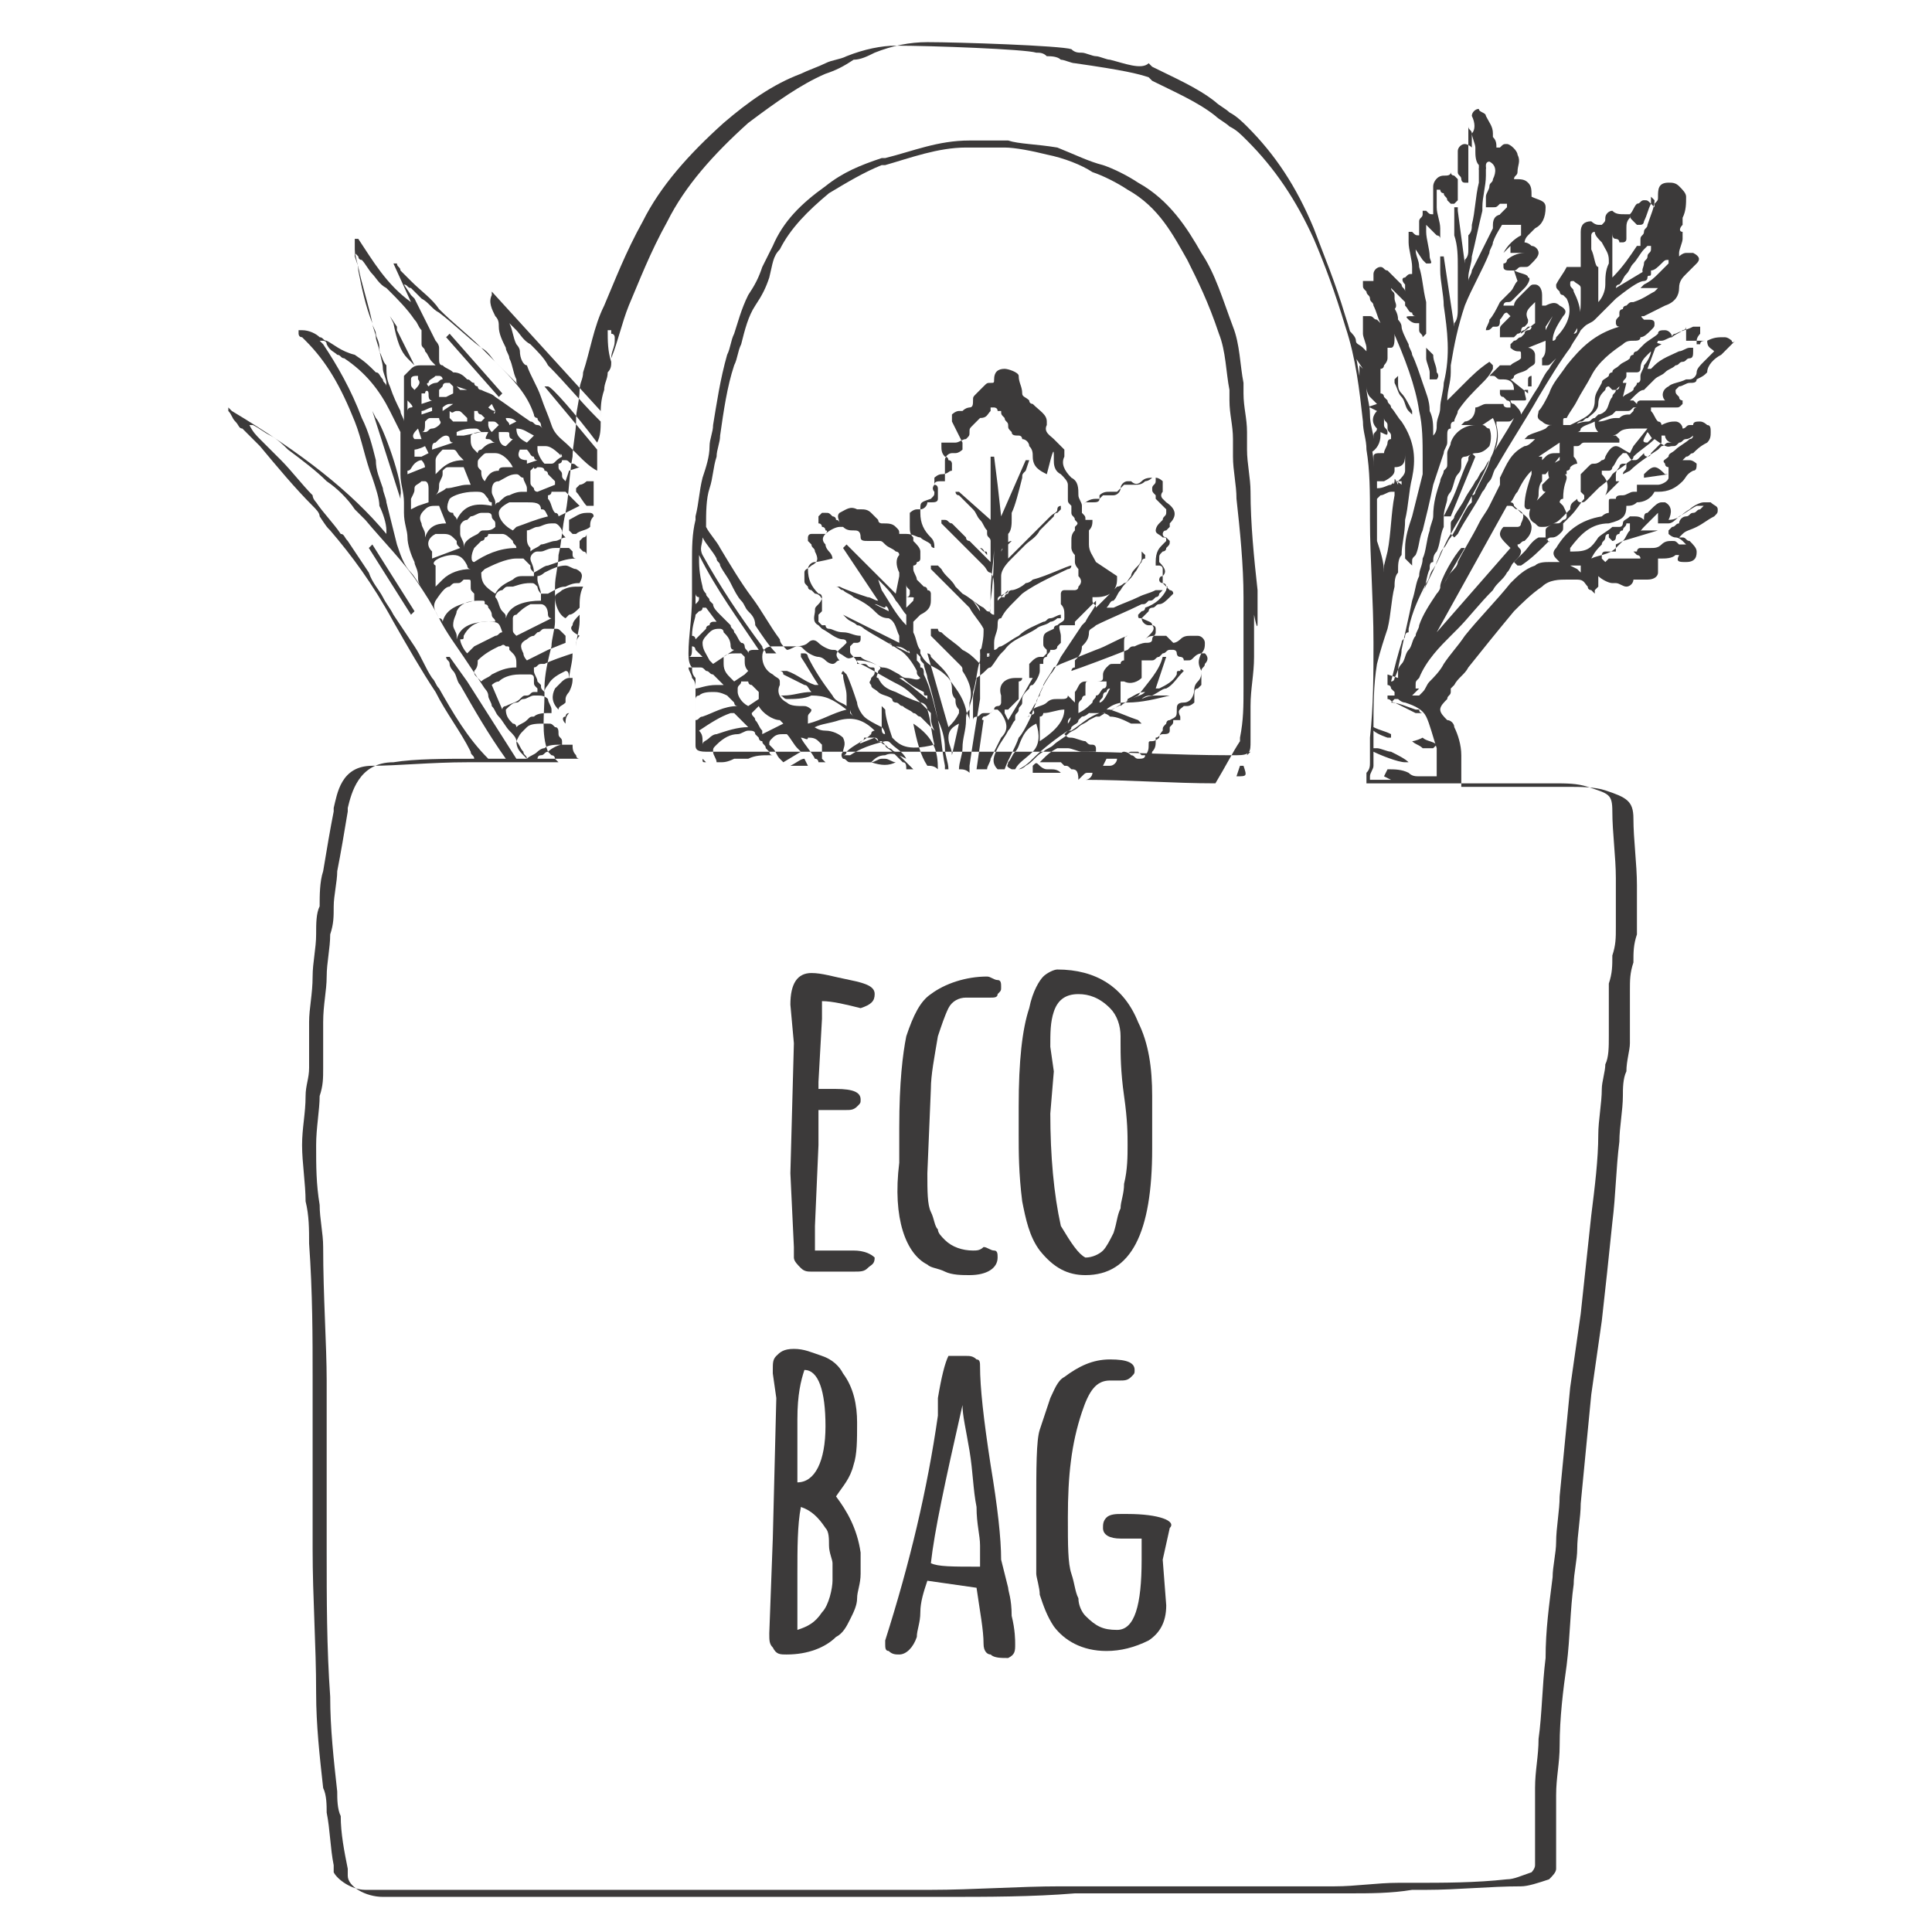 <?xml version="1.0" encoding="UTF-8"?>
<svg xmlns="http://www.w3.org/2000/svg" xmlns:xlink="http://www.w3.org/1999/xlink" id="svg-95" version="1.1" x="0px" y="0px" viewBox="0 0 55 55" style="enable-background:new 0 0 55 55;" xml:space="preserve">
<style type="text/css">
	.st0-95{fill:#3C3A3A;}
</style>
<g>
	<path class="st0-95" d="M40.2,21.1L40.2,21.1L40.2,21.1L40.2,21.1c0.1,0.1,0.2,0.1,0.3,0.2c0.1,0,0.1,0,0.2,0h0h0c0,0,0.1,0,0.1,0   c0,0,0,0,0.1-0.1l0,0l0,0l0,0l0,0c-0.1-0.1-0.3-0.1-0.4-0.2C40.3,21.1,40.2,21.1,40.2,21.1z"></path>
	<path class="st0-95" d="M39.9,11.2C39.9,11.1,39.9,11.1,39.9,11.2c-0.1-0.1-0.1-0.2-0.1-0.3c0,0,0-0.1,0-0.1c0,0,0,0,0,0   c0,0,0,0,0-0.1l0,0l0,0l0,0l0,0l-0.1,0.1l0,0l0,0c0,0,0,0,0,0c0,0,0,0.1,0,0.1c0.1,0.2,0.1,0.3,0.2,0.4c0,0,0,0,0,0   c0.1,0.1,0.1,0.3,0.2,0.4c0,0,0,0,0,0c0,0,0,0,0.1,0.1c0,0,0,0,0,0c0,0,0,0,0,0l0,0l0,0l0,0l0,0l0,0c0,0,0,0,0,0c0,0,0,0,0,0   c0,0,0-0.1,0-0.1C40.1,11.5,40,11.3,39.9,11.2z"></path>
	<path class="st0-95" d="M40.2,16.1L40.2,16.1L40.2,16.1c0-0.1,0-0.1,0-0.1c0-0.1,0-0.1,0.1-0.2c0.1-0.2,0.1-0.5,0.2-0.7   c0.1-0.4,0.2-0.8,0.3-1.3c0.1-0.3,0.2-0.6,0.3-0.9c0,0,0,0,0,0c0-0.1,0.1-0.2,0.1-0.3c0,0,0-0.1,0-0.1c0,0,0,0,0,0c0,0,0,0,0-0.1   c0-0.1,0-0.2,0.1-0.2c0,0,0,0,0,0c0,0,0,0,0-0.1c0,0,0,0,0,0c0,0,0-0.1,0.1-0.1c0-0.1,0.1-0.2,0.1-0.3c0.2-0.3,0.4-0.5,0.7-0.8   c0.1-0.1,0.2-0.2,0.3-0.4c0,0,0-0.1,0-0.1c0,0,0,0,0,0c0,0,0,0,0,0l0,0l0,0l-0.1-0.1h0l0,0c-0.3,0.2-0.5,0.4-0.7,0.6   c-0.1,0.1-0.2,0.2-0.3,0.3c-0.1,0.1-0.1,0.1-0.2,0.2c0-0.3,0.1-0.5,0.1-0.8c0-0.1,0-0.1,0-0.2c0.1-0.6,0.2-1.1,0.4-1.7   c0.2-0.5,0.5-1,0.7-1.5c0-0.1,0.1-0.2,0.1-0.3c0.1-0.3,0.3-0.5,0.4-0.8l0,0h0l-0.1,0c-0.2,0-0.3,0.1-0.3,0.3c0,0,0,0,0,0.1   c-0.2,0.4-0.4,0.8-0.6,1.2c0,0.1-0.1,0.2-0.1,0.3c0,0,0-0.1,0-0.1c0-0.2,0.1-0.4,0.1-0.6c0.1-0.4,0.2-0.9,0.3-1.3c0,0,0-0.1,0-0.1   c0-0.3,0.1-0.6,0.1-0.9c0-0.1,0-0.1,0-0.2c0,0,0,0,0,0c0,0,0-0.1-0.1-0.1c0,0,0,0,0,0l0,0l0-0.1l0,0.1c0,0,0,0,0,0c0,0,0,0,0,0   c0,0,0,0.1-0.1,0.1c0,0,0,0,0,0c0,0.1,0,0.1,0,0.2c0,0.1,0,0.2,0,0.2c-0.1,0.4-0.1,0.8-0.2,1.2c0,0.1,0,0.2-0.1,0.3l0,0.1l0,0.1   c0,0.1,0,0.1,0,0.2c0,0.1,0,0.2-0.1,0.3c0,0,0,0.1,0,0.1l-0.2-1.5l0-0.1h0l-0.1,0l0,0c0,0,0,0.1,0,0.1c0,0.1,0,0.3,0,0.4   c0,0,0,0,0,0c0,0.1,0,0.2,0,0.3c0.1,0.3,0.1,0.6,0.1,0.9c0,0.4,0,0.9,0,1.2c0,0.1,0,0.3-0.1,0.4c0,0,0,0.1,0,0.1l0,0l-0.3-2l-0.1,0   h0l0,0c0,0,0,0,0,0c0,0,0,0.1,0,0.1c0,0.1,0,0.2,0,0.3c0,0.3,0.1,0.7,0.1,1c0.1,0.7,0.2,1.4,0,2.2c0,0.2-0.1,0.5-0.1,0.7   c0,0.2-0.1,0.3-0.1,0.5c0,0.1,0,0.2-0.1,0.3c0,0,0,0,0,0c0,0,0,0,0-0.1c0-0.2,0-0.4-0.1-0.6c0-0.3-0.1-0.5-0.2-0.8   c-0.1-0.3-0.2-0.6-0.3-0.8c0-0.1-0.1-0.2-0.1-0.3c-0.1-0.2-0.2-0.4-0.2-0.5c0-0.1-0.1-0.2-0.1-0.2c0,0,0,0,0,0   c0-0.2-0.1-0.3-0.2-0.5l-0.1-0.1v0l0,0l0,0.1c0,0.2,0,0.5,0.1,0.7c0.4,0.9,0.7,1.7,0.8,2.4c0.1,0.4,0.1,0.9,0.1,1.3   c0,0.1,0,0.3,0,0.5c-0.1,0.4-0.2,0.8-0.3,1.2c-0.1,0.3-0.2,0.6-0.2,0.9c0,0.1,0,0.1,0,0.2c0,0,0,0,0,0.1l0,0L40.2,16.1z"></path>
	<path class="st0-95" d="M40.7,10.8L40.7,10.8L40.7,10.8c0.1,0,0.2,0,0.2,0c0,0,0.1-0.1,0-0.2c0-0.2-0.1-0.3-0.1-0.5   c0,0-0.1-0.1-0.1-0.1c0,0,0,0,0,0l-0.1-0.1l0,0.1c0,0,0,0,0,0.1c0,0,0,0.1,0,0.1c0,0.1,0.1,0.3,0.1,0.4   C40.7,10.7,40.7,10.7,40.7,10.8z"></path>
	<path class="st0-95" d="M41,16.7l0,0.1l0.7-1.2l-0.1,0C41.4,15.8,41,16.5,41,16.7z"></path>
	<path class="st0-95" d="M44,15.3C44,15.3,44,15.3,44,15.3c-0.1,0-0.2,0-0.2,0c-0.2,0.1-0.3,0.3-0.4,0.4l0,0c-0.1,0.1-0.1,0.1-0.2,0.2   c0,0-0.1,0.1-0.1,0.1l0,0l0.1,0.1l0,0c0,0,0,0,0,0c0,0,0.1,0,0.1,0c0.3-0.2,0.5-0.4,0.8-0.7C44.1,15.5,44.1,15.4,44,15.3   C44.1,15.4,44,15.4,44,15.3L44,15.3L44,15.3z"></path>
	<path class="st0-95" d="M47.1,13.3c-0.1,0-0.2,0.1-0.3,0.2l0,0.1l0.7-0.1l-0.1,0C47.3,13.4,47.2,13.3,47.1,13.3z"></path>
	<path class="st0-95" d="M41.9,12.9C41.9,12.9,41.8,13,41.9,12.9c-0.1,0.1-0.1,0.1-0.1,0.2c-0.2,0.4-0.3,0.8-0.5,1.2l-0.2,0.4l0.2,0   L42,13L41.9,12.9L41.9,12.9z"></path>
	<polygon class="st0-95" points="10.5,15.6 11.7,17.5 11.8,17.4 10.6,15.5  "></polygon>
	<path class="st0-95" d="M10.6,11.7l0.8,2.5l0-0.1c0.1-0.3-0.5-2-0.7-2.2L10.6,11.7z"></path>
	<polygon class="st0-95" points="14.3,11.2 12.8,9.5 12.7,9.6 14.2,11.3  "></polygon>
	<path class="st0-95" d="M11.6,10.2l0.2,0.2L11.6,10c-0.1-0.2-0.2-0.4-0.3-0.6c0,0,0,0,0-0.1c0,0,0,0,0,0L11.1,9l0.1,0.2   C11.3,9.7,11.4,10,11.6,10.2z"></path>
	<path class="st0-95" d="M49.3,9.7c0,0-0.1-0.1-0.2-0.1c-0.2,0-0.3,0-0.5,0.1h0c-0.1,0-0.2,0-0.2,0.1c0,0,0,0-0.1,0c0,0,0-0.1,0-0.1   c0-0.1,0.1-0.2,0.1-0.2c0-0.1,0-0.2,0-0.2c0,0-0.1,0-0.1,0c0,0-0.1,0-0.1,0c-0.2,0.1-0.3,0.1-0.5,0.2c0,0-0.1,0-0.1,0.1   c0-0.1-0.1-0.2-0.2-0.2c-0.1,0-0.2,0-0.2,0.1c-0.1,0.1-0.3,0.2-0.4,0.3c-0.1,0.1-0.1,0.1-0.2,0.2c0,0-0.1,0-0.1,0.1c0,0,0,0,0,0   c0,0-0.1,0-0.1,0.1c-0.1,0.1-0.2,0.1-0.3,0.2c-0.1,0.1-0.2,0.1-0.2,0.2c0,0-0.1,0-0.1,0.1c-0.1,0.1-0.2,0.1-0.2,0.2   c-0.1,0.2-0.2,0.3-0.2,0.5c0,0.4-0.3,0.5-0.7,0.7l0,0c0,0-0.1,0-0.1,0c0,0,0,0-0.1,0c0,0,0,0,0-0.1c0-0.1,0-0.1,0.1-0.1   c0.1-0.2,0.2-0.3,0.3-0.5c0.1-0.2,0.3-0.5,0.4-0.7c0.2-0.4,0.6-0.7,0.9-0.9c0.1-0.1,0.2-0.1,0.3-0.1c0.1,0,0.2,0,0.2-0.1   c0.1,0,0.2-0.1,0.3-0.2c0.1-0.1,0.1-0.1,0.1-0.2c0-0.1-0.1-0.1-0.2-0.1c0,0,0,0-0.1,0C46.7,9,46.7,9,46.8,9   c0.2-0.1,0.4-0.2,0.6-0.3c0.3-0.1,0.4-0.3,0.4-0.5c0-0.2,0.1-0.3,0.2-0.4c0,0,0,0,0.1-0.1c0.1-0.1,0.1-0.1,0.2-0.2   c0.1-0.1,0.1-0.2-0.1-0.3c0,0-0.1,0-0.1,0c-0.1,0-0.1,0-0.1,0c-0.1,0-0.2,0.1-0.2,0.1c0,0,0,0,0,0c0,0,0,0,0-0.1   c0-0.1,0.1-0.3,0.1-0.4c0,0,0-0.2,0-0.2c-0.1,0-0.1-0.1,0-0.2c0,0,0,0,0-0.1c0,0,0-0.1,0-0.1c0.1-0.2,0.1-0.4,0.1-0.6   c0-0.1-0.1-0.2-0.2-0.3c-0.1-0.1-0.2-0.1-0.3-0.1c-0.3,0-0.3,0.2-0.3,0.4c0,0,0,0,0,0c0,0,0,0,0,0c0,0.1,0,0.1-0.1,0.2l0,0.1l0,0   l0,0c0,0-0.1-0.1-0.1-0.1c-0.1-0.1-0.1-0.1-0.2-0.1l0,0c-0.1,0-0.1,0.1-0.2,0.1c-0.1,0.1-0.1,0.2-0.2,0.3c0,0,0,0,0,0.1   c0,0,0,0,0-0.1c0,0,0,0-0.1,0C46.1,6.1,46,6.1,45.9,6h0c-0.1,0-0.2,0.1-0.2,0.2c0,0.1,0,0.1-0.1,0.2c0,0,0,0,0,0c0,0,0,0,0,0   c0,0,0,0-0.1,0c-0.1,0-0.2-0.1-0.2-0.1c-0.2,0-0.3,0.1-0.3,0.3c0,0.1,0,0.2,0,0.4c0,0.1,0,0.1,0,0.2c0,0.1,0,0.2,0,0.3   c0,0,0,0.1,0,0.1c0,0-0.1,0-0.1,0c0,0,0,0-0.1,0c-0.1,0-0.1,0-0.2,0c-0.1,0.2-0.2,0.3-0.3,0.5c0,0.1,0,0.1,0.1,0.2   c0,0,0,0.1,0.1,0.1l0,0c0,0,0.1,0.1,0.1,0.1c0.2,0.4,0,0.8-0.3,1.1c0,0,0,0.1-0.1,0.1c0,0,0,0,0,0c0-0.2,0.1-0.4,0.3-0.7   c0.1-0.1,0.1-0.2-0.1-0.3c-0.1-0.1-0.2-0.1-0.4,0c0,0-0.1,0-0.1,0c0,0,0,0,0,0c0,0,0,0,0-0.1c0-0.1,0-0.1,0-0.2   c0-0.2-0.1-0.3-0.2-0.3c-0.1,0-0.1,0-0.2,0.1c-0.1,0.1-0.2,0.2-0.3,0.3l0,0c0,0-0.1,0.1-0.1,0.2c0,0,0,0,0,0l-0.3,0c0,0,0,0,0,0   c0,0,0-0.1,0.1-0.1C43,8.6,43,8.6,43.1,8.5c0.1-0.1,0.2-0.2,0.3-0.3c0.1-0.1,0.2-0.3,0.1-0.3c0-0.1-0.2-0.1-0.4-0.2c0,0,0,0,0,0   c0,0,0,0,0,0c0,0,0,0,0,0c0.1,0,0.1-0.1,0.2-0.1c0,0,0.1,0,0.1,0c0.1,0,0.1,0,0.2-0.1c0.1-0.1,0.2-0.2,0.2-0.3   c0-0.1-0.1-0.2-0.2-0.2c-0.1-0.1-0.2-0.1-0.2-0.1c0,0,0-0.1,0.1-0.2c0.1-0.1,0.1-0.1,0.2-0.2c0.2-0.1,0.3-0.3,0.3-0.6   c0-0.2-0.2-0.2-0.4-0.3c0-0.2,0-0.3-0.1-0.4c-0.1-0.1-0.2-0.1-0.4-0.1c0,0,0,0,0,0c0-0.1,0.1-0.1,0.1-0.2l0,0c0-0.2,0.1-0.3,0-0.5   c0-0.1-0.2-0.3-0.3-0.3c0,0,0,0,0,0c-0.1,0-0.1,0-0.2,0.1c0,0,0,0-0.1,0c0,0,0,0,0,0c0-0.1,0-0.2-0.1-0.3c0,0,0-0.1,0-0.1   c0-0.2-0.1-0.3-0.2-0.5c0-0.1-0.2-0.1-0.2-0.2c0,0,0,0,0,0c-0.1,0-0.2,0.1-0.2,0.2C42,3.5,42,3.7,41.9,3.8l0,0c0,0.1,0,0.2,0,0.3   c0,0,0,0,0,0.1c-0.1-0.1-0.2-0.1-0.2-0.1c-0.1,0-0.2,0.1-0.2,0.2c0,0.1,0,0.3,0,0.4c0,0.1,0,0.2,0,0.3c0,0,0,0.1,0,0.1c0,0,0,0,0,0   c0,0,0,0-0.1-0.1c0,0-0.1,0-0.1-0.1C41.3,5,41.2,5,41.1,5c-0.2,0-0.3,0.2-0.3,0.3c0,0.2,0,0.3,0,0.5c0,0.1,0,0.2,0,0.2   c0,0,0,0.1,0,0.1l0,0c0,0,0,0,0,0c-0.1,0-0.1,0-0.2-0.1l-0.1,0l0,0c0,0,0,0.1,0,0.1c0,0.1-0.1,0.1-0.1,0.2c0,0.1,0,0.2,0,0.3   c0,0,0,0.1,0,0.1c0,0,0,0,0,0c-0.1,0-0.1,0-0.2-0.1l-0.1,0l0,0c0,0,0,0.1,0,0.1c0,0.1,0,0.1,0,0.2c0,0.2,0.1,0.5,0.1,0.7   c0,0.1,0,0.2,0,0.2c-0.1,0-0.1,0-0.2,0.1c-0.1,0-0.1,0.1,0,0.2c0,0.1,0,0.2,0,0.2c0,0,0,0,0,0c0-0.1-0.1-0.1-0.1-0.2l0,0   c-0.1-0.1-0.3-0.3-0.4-0.4c-0.1,0-0.1-0.1-0.2-0.1c-0.1,0-0.2,0.1-0.2,0.2c0,0.1,0,0.1,0,0.2c0,0,0,0,0,0l-0.3,0l0,0   c0,0,0,0.1,0,0.1c0,0.1,0,0.1,0.1,0.2c0,0.1,0.1,0.1,0.1,0.2c0,0.1,0.1,0.1,0.1,0.2c0.1,0.2,0.1,0.3,0.2,0.5c0,0,0,0,0,0   c0,0-0.1-0.1-0.1-0.1c-0.1,0-0.1-0.1-0.2-0.1c0,0,0,0-0.1,0l-0.1,0l0,0.1c0,0,0,0,0,0.1c0,0.1,0,0.1,0,0.2c0,0,0,0,0,0.1   c0,0,0,0,0,0c0,0.1,0.1,0.3,0.1,0.4l0,0.1l0,0c0,0-0.1-0.1-0.1-0.1c-0.1-0.1-0.2-0.1-0.2-0.2c0-0.1-0.1-0.2-0.2-0.3   c0.1,0.3,0.1,0.5,0.2,0.8l0.2,0.3c0,0,0,0,0,0c0,0-0.1-0.1-0.1-0.1c0,0.1,0,0.2,0,0.3c-0.1-0.6-0.2-1.1-0.4-1.7   c-0.3-1-0.6-1.7-0.9-2.5c-0.5-1.2-1.1-2.1-1.9-2.9c-0.1-0.1-0.3-0.3-0.5-0.4c-0.1-0.1-0.3-0.2-0.4-0.3c-0.5-0.4-1.2-0.7-1.8-1   l-0.1-0.1C32.5,2,32,1.8,31.6,1.7c-0.1,0-0.3-0.1-0.4-0.1c-0.1,0-0.3-0.1-0.4-0.1c-0.1,0-0.2,0-0.3-0.1c-0.3-0.1-3.2-0.2-4.1-0.2   c-0.5,0-1,0.1-1.5,0.3c-0.2,0.1-0.4,0.2-0.6,0.2C24,1.9,23.8,2,23.5,2.1c-0.7,0.3-1.4,0.8-2.2,1.4c-1,0.9-1.8,1.8-2.3,2.8   c-0.5,0.9-0.8,1.7-1.1,2.4c-0.2,0.5-0.3,1-0.5,1.5c0-0.2,0.1-0.3,0.1-0.5c0,0,0-0.1,0-0.1c0,0,0-0.1-0.1-0.1c0,0,0,0,0-0.1l0,0   l-0.1,0l0,0c0,0.3,0,0.6,0.1,0.9c0,0.1,0,0.2-0.1,0.3c0,0.2-0.1,0.3-0.1,0.5c-0.1,0.3-0.1,0.5-0.1,0.8c0-0.1,0-0.1,0-0.2L14,8.3   l0,0.1c-0.1,0.2,0,0.4,0.1,0.6c0.1,0.1,0.1,0.2,0.1,0.3c0,0.2,0.1,0.4,0.2,0.6c0,0.1,0.1,0.2,0.1,0.3c0.1,0.2,0.1,0.4,0.2,0.6   c0,0.1,0,0.1,0.1,0.2c-0.1-0.1-0.1-0.1-0.2-0.2c-0.1-0.1-0.2-0.2-0.3-0.3c-0.2-0.2-0.4-0.4-0.6-0.6c-0.4-0.4-0.8-0.7-1.2-1.1   C12.3,8.5,12,8.3,11.7,8c-0.1-0.1-0.2-0.2-0.3-0.3c0-0.1-0.1-0.1-0.1-0.2l0,0l-0.1,0l0.5,1.1c-0.7-0.5-1.1-1.2-1.5-1.8l0,0l-0.1,0   l0,0c0,0,0,0,0,0c0,0,0,0.1,0,0.1c0,0.1,0,0.1,0,0.2c0,0.2,0.1,0.4,0.1,0.6c0.1,0.5,0.2,1,0.4,1.5c0,0.1,0.1,0.2,0.1,0.3   c0,0.1,0.1,0.2,0.1,0.4c0,0.2,0.1,0.4,0.1,0.6c0,0.1,0.1,0.3,0.1,0.4c0,0,0,0,0,0.1c0-0.1-0.1-0.1-0.1-0.2   c-0.1-0.1-0.1-0.2-0.2-0.2c-0.2-0.2-0.3-0.3-0.6-0.5C9.7,10,9.5,9.8,9.3,9.7c-0.1,0-0.1-0.1-0.2-0.1C9,9.5,8.8,9.4,8.6,9.4H8.5   l0,0.1c0,0,0,0.1,0.1,0.1c0,0,0.1,0.1,0.1,0.1c0.6,0.6,1,1.3,1.4,2.3c0.2,0.5,0.3,1.1,0.5,1.6c0.1,0.3,0.2,0.6,0.2,0.8   c0.1,0.2,0.2,0.5,0.2,0.7c0,0,0,0.1,0,0.1C10,14,8.6,12.9,6.6,11.7l-0.1-0.1l0,0.1c0.1,0.1,0.1,0.2,0.2,0.3   c0.1,0.1,0.1,0.2,0.2,0.2c0.1,0.1,0.1,0.1,0.2,0.2l0.3,0.3c0.5,0.6,1,1.2,1.5,1.7c0.1,0.1,0.2,0.2,0.2,0.3C9.3,15,9.3,15,9.4,15.1   c0.6,0.7,1.2,1.5,1.8,2.6c0.4,0.7,0.8,1.4,1.2,2c0.3,0.6,0.7,1.1,1,1.7c0,0.1,0.1,0.1,0.1,0.2c-0.8,0-1.7,0-2.3,0.1   c-1,0-1.2,0.9-1.3,1.3c0,0.1,0,0.1,0,0.1c-0.1,0.6-0.2,1.2-0.3,1.7c0,0.3-0.1,0.7-0.1,1c0,0.3,0,0.5-0.1,0.8c0,0.4-0.1,0.8-0.1,1.2   c0,0.4-0.1,0.8-0.1,1.3c0,0.2,0,0.4,0,0.7c0,0.2,0,0.4,0,0.6c0,0.3,0,0.5-0.1,0.8c0,0.4-0.1,0.9-0.1,1.4c0,0.6,0,1.1,0.1,1.7   c0,0.4,0.1,0.8,0.1,1.2c0,1.4,0.1,2.8,0.1,3.8c0,0.7,0,1.4,0,2c0,0.5,0,1.1,0,1.6c0,0.4,0,0.9,0,1.3c0,1.3,0,2.7,0.1,4.1   c0,0.9,0.1,1.8,0.2,2.7c0,0.2,0,0.5,0.1,0.7c0,0.5,0.1,1,0.2,1.5l0,0.2c0,0.3,0.5,0.6,1,0.6c0.4,0,0.8,0,1.2,0c0.4,0,0.8,0,1.2,0   c0.6,0,1.3,0,1.9,0c0.2,0,0.4,0,0.7,0c0.6,0,1.2,0,1.8,0c0.4,0,0.8,0,1.1,0c0.3,0,0.5,0,0.8,0c0.9,0,1.7,0,2.6,0h0.1   c0.7,0,1.3,0,2,0c0.6,0,1.3,0,2,0c0.2,0,0.4,0,0.6,0c1.2,0,2.5,0,3.7-0.1c0.4,0,0.9,0,1.3,0c0.4,0,0.8,0,1.1,0c0.5,0,1.1,0,1.7,0   c0.6,0,1.2,0,1.8,0c0.6,0,1.3,0,1.9,0c0.6,0,1.2,0,1.8-0.1l0.4,0c0.9,0,1.8-0.1,2.7-0.1c0.2,0,0.5-0.1,0.8-0.2   c0.1-0.1,0.2-0.2,0.2-0.3c0-0.2,0-0.4,0-0.7c0-0.2,0-0.4,0-0.6c0-0.1,0-0.3,0-0.4c0-0.1,0-0.2,0-0.4c0-0.5,0.1-0.9,0.1-1.4   c0-0.8,0.1-1.6,0.2-2.3c0.1-0.8,0.1-1.6,0.2-2.3c0-0.3,0.1-0.7,0.1-1c0-0.4,0.1-0.9,0.1-1.3c0.1-1,0.2-2.1,0.3-3.1   c0.1-0.7,0.2-1.4,0.3-2.1c0.1-0.9,0.2-1.8,0.3-2.8c0.1-0.8,0.1-1.5,0.2-2.3c0-0.4,0.1-0.9,0.1-1.3c0-0.2,0-0.5,0.1-0.7   c0-0.3,0.1-0.6,0.1-0.8c0-0.3,0-0.6,0-0.8c0-0.2,0-0.5,0-0.7c0-0.3,0-0.5,0.1-0.8c0-0.3,0-0.5,0.1-0.8c0-0.2,0-0.3,0-0.5   c0-0.1,0-0.2,0-0.2c0-0.2,0-0.4,0-0.7c0-0.6-0.1-1.3-0.1-1.9c0-0.5-0.2-0.6-0.8-0.8c-0.3-0.1-0.7-0.1-1.1-0.1c-0.2,0-0.4,0-0.6,0   c-0.2,0-0.3,0-0.5,0c-0.4,0-0.7,0-1.1,0c-0.3,0-0.5,0-0.8,0c0-0.3,0-0.6,0-0.9c0-0.3-0.1-0.6-0.2-0.8c0-0.1-0.1-0.2-0.2-0.2   c-0.1-0.1-0.2-0.2-0.2-0.3c0-0.1,0.1-0.2,0.2-0.3c0-0.1,0.1-0.1,0.1-0.2c0,0,0,0,0-0.1c0,0,0.1-0.1,0.1-0.1   c0.1-0.2,0.3-0.3,0.4-0.5c0.4-0.5,0.8-1,1.3-1.6c0.2-0.2,0.5-0.5,0.8-0.7c0.2-0.2,0.5-0.2,0.7-0.2c0.1,0,0.2,0,0.3,0l0,0   c0.2,0,0.2,0.1,0.3,0.2c0,0.1,0.1,0.1,0.1,0.1c0,0,0,0,0,0c0,0,0,0,0,0c0,0,0.1,0.1,0.1,0.1c0,0,0,0,0,0l0,0l0,0c0,0,0,0,0-0.1   c0,0,0.1-0.1,0.1-0.1c0-0.1,0-0.2,0-0.3c0,0,0,0,0,0c0.1,0.1,0.3,0.2,0.4,0.2c0,0,0.1,0,0.1,0c0.1,0,0.2,0.1,0.3,0.1   c0.1,0,0.2-0.1,0.2-0.2c0.1,0,0.1,0,0.2,0c0.1,0,0.1,0,0.2,0c0.2,0,0.3-0.1,0.3-0.2c0-0.1,0-0.2,0-0.3c0,0,0-0.1,0-0.1   c0,0,0.1,0,0.1,0c0.1,0,0.3,0,0.4-0.1c0,0,0.1,0,0.1,0C47.7,16,47.8,16,48,16h0c0,0,0,0,0,0l0,0c0.3,0,0.3-0.2,0.3-0.3   c0-0.1-0.1-0.2-0.2-0.3c-0.1,0-0.1-0.1-0.2-0.1c0,0-0.1,0-0.1,0c0,0,0.1-0.1,0.1-0.1c0.1-0.1,0.2-0.1,0.4-0.2l0,0   c0.2-0.1,0.3-0.2,0.5-0.3c0.1-0.1,0.1-0.1,0.1-0.2c0-0.1-0.1-0.1-0.2-0.2c-0.1,0-0.1,0-0.2,0c-0.1,0-0.3,0.1-0.4,0.2   c-0.2,0.1-0.3,0.3-0.6,0.3c0.1-0.2,0.1-0.4-0.1-0.5c0,0-0.1,0-0.1,0c-0.1,0-0.2,0.1-0.3,0.2c0,0,0,0-0.1,0.1   c-0.1,0-0.1,0.1-0.1,0.2c0,0,0,0,0,0c0,0,0,0,0,0c-0.1-0.1-0.2-0.1-0.3-0.1c0,0-0.1,0-0.1,0c-0.1,0.1-0.2,0.1-0.2,0.2   c0,0,0,0.1-0.1,0.1c0,0,0,0,0,0c0,0-0.1,0-0.1,0c0,0-0.1,0-0.1,0l0,0c-0.1,0.1-0.3,0.2-0.4,0.3c-0.2,0.3-0.3,0.4-0.7,0.4   c-0.1,0-0.1,0-0.1,0c0,0,0,0,0-0.1c0.3-0.4,0.6-0.7,1.1-0.7c0.4-0.1,0.5-0.2,0.5-0.5c0.1,0,0.2,0,0.3-0.1c0.2,0,0.4-0.1,0.5-0.3   c0,0,0,0,0,0c0,0,0,0,0.1,0c0,0,0,0,0,0c0.3,0,0.5-0.1,0.7-0.3c0.1-0.1,0.1-0.2,0.3-0.3c0.1,0,0.1-0.1,0.1-0.2c0,0-0.1-0.1-0.2-0.1   c0,0-0.1,0-0.2,0c0,0,0,0,0,0c0,0,0,0,0,0c0,0,0.1-0.1,0.1-0.1c0.1,0,0.1-0.1,0.2-0.1c0.1-0.1,0.2-0.2,0.4-0.3   c0.1-0.1,0.1-0.2,0.1-0.3c0-0.1,0-0.2-0.1-0.2c0,0-0.1-0.1-0.2-0.1c-0.1,0-0.2,0-0.2,0.1c0,0,0,0-0.1,0c-0.1,0-0.1,0.1-0.2,0.1   c0,0,0,0,0,0c0-0.1-0.1-0.2-0.2-0.2c-0.1,0-0.2,0-0.4,0.1c0,0,0-0.1-0.1-0.1c-0.1-0.1-0.1-0.2-0.2-0.3c0,0,0-0.1,0-0.1   c0,0,0.1,0,0.1,0h0c0.1,0,0.2,0,0.3,0c0.1,0,0.2,0,0.3,0c0.1,0,0.1,0,0.2-0.1c0,0,0-0.1,0-0.1c0,0-0.1,0-0.1-0.1c0,0,0,0,0,0   c-0.1-0.1-0.1-0.1-0.1-0.2c0,0,0.1-0.1,0.1-0.1c0.1,0,0.2-0.1,0.3-0.1c0.1,0,0.2,0,0.2-0.1c0.2-0.1,0.2-0.1,0.3-0.2   c0-0.2,0.2-0.4,0.4-0.5c0.1-0.1,0.2-0.2,0.3-0.3c0,0,0,0,0.1-0.1C49.3,9.8,49.3,9.7,49.3,9.7z M46.8,15C46.8,15,46.9,15,46.8,15   c0.2-0.2,0.3-0.3,0.4-0.4c0,0,0,0,0,0l0,0l0,0c0,0,0,0,0,0c0,0,0,0,0,0c0,0,0,0.1,0,0.1c0,0,0,0,0,0c0,0,0,0.1,0,0.1c0,0,0,0,0,0   c0,0,0,0.1,0,0.1c0,0,0,0,0,0c0,0,0.1,0,0.2,0c0,0,0.1,0,0.1,0c0.1,0,0.2-0.1,0.3-0.2c0.2-0.1,0.3-0.2,0.5-0.3l0,0c0,0,0.1,0,0.1,0   c0,0,0,0,0.1,0c0,0,0.1,0,0.1,0c0,0,0,0-0.1,0c0,0,0,0,0,0c0,0-0.1,0.1-0.1,0.1c-0.1,0-0.1,0.1-0.2,0.1c-0.1,0-0.1,0.1-0.2,0.1   c-0.1,0-0.2,0.1-0.2,0.2c-0.1,0-0.1,0.1-0.2,0.1c0,0,0,0,0,0c0,0-0.1,0.1-0.1,0.1c0,0,0,0,0,0.1c0,0,0,0,0,0c0,0,0.1,0.1,0.2,0.1   c0.1,0,0.2,0.1,0.2,0.1c0,0,0,0,0.1,0.1c0,0,0,0,0,0c0,0,0,0,0,0c0,0,0,0,0,0c0,0-0.1,0-0.1,0c0,0,0,0-0.1,0c0,0,0,0,0,0   c0,0,0,0,0,0c-0.1-0.1-0.1-0.1-0.2-0.1c-0.1,0-0.2,0-0.3,0.1c-0.1,0.1-0.2,0.1-0.3,0.1c0,0,0,0,0,0c0,0,0,0,0,0c0,0-0.1,0-0.1,0   c0,0,0,0-0.1,0c0,0-0.1,0-0.1,0c-0.1,0-0.1,0.1-0.1,0.1c0,0,0,0,0,0l0,0c0,0,0,0-0.1,0l0,0l0,0l0,0c0,0,0,0,0,0c0,0,0,0,0,0   c0,0,0.1,0.1,0.1,0.1c0,0,0.1,0,0.1,0.1c0,0,0,0,0.1,0c0,0,0,0,0,0l0,0c0,0,0,0,0,0c0,0,0,0,0,0c0,0,0,0-0.1,0c0,0-0.1,0-0.1,0   c-0.1,0-0.1,0-0.2,0c-0.1,0-0.2,0-0.3,0l0,0l0,0c0,0-0.1,0-0.1,0c0,0,0,0,0,0c0,0,0,0,0,0c0,0,0,0-0.1,0c0,0-0.1,0-0.1,0   c0,0-0.1,0.1-0.1,0.1c-0.1-0.1-0.1-0.1-0.1-0.1c0,0,0,0,0,0c0,0,0-0.1,0-0.1c0,0,0-0.1,0.1-0.1c0,0,0,0,0,0c0,0,0,0,0,0   c0,0,0,0,0,0c0,0,0,0,0,0c0,0,0.1,0,0.1,0c0.1,0,0.1,0,0.2,0c0,0,0,0,0,0c0,0,0,0,0,0l0,0l0-0.1l0-0.1l0.2-0.1l1-0.3l0,0l0,0l0,0   l0,0c0,0,0,0,0,0c-0.1,0-0.1,0-0.2,0c-0.1,0-0.1,0-0.2,0c-0.1,0-0.1,0-0.2,0.1c-0.1,0-0.1,0.1-0.2,0.1C46.6,15.3,46.7,15.1,46.8,15   z M45.6,15.5c0-0.1,0.1-0.1,0.1-0.2c0,0,0-0.1,0.1-0.1c0,0,0,0.1,0,0.1c0,0,0.1,0.1,0.1,0.1c0,0,0,0,0,0h0c0,0,0,0,0,0c0,0,0,0,0,0   c0,0,0.1,0,0.1-0.1c0,0,0-0.1,0.1-0.1c0,0,0-0.1,0.1-0.1c0-0.1,0.1-0.1,0.1-0.2c0,0,0,0,0,0c0,0,0,0,0.1,0c0,0,0,0,0,0c0,0,0,0,0,0   c0,0,0,0,0,0c0,0,0,0,0,0c0,0,0,0,0,0.1c0,0,0,0,0,0c0,0,0,0,0,0.1c-0.1,0.1-0.1,0.2-0.2,0.3c-0.1,0.1-0.1,0.1-0.2,0.2   c-0.2,0.2-0.5,0.2-0.7,0.3C45.4,15.7,45.5,15.6,45.6,15.5z M45,16.1l0,0.1l0,0.1l-0.1-0.1l-0.2-0.1L45,16.1z M44.8,12.1   c0.1,0,0.1-0.1,0.2-0.1c0.1,0,0.1-0.1,0.2-0.1c0.1-0.1,0.3-0.2,0.3-0.4c0-0.2,0.1-0.3,0.2-0.4c0,0,0-0.1,0.1-0.1l0.1,0.1l0,0l0,0   l0,0c0,0,0,0,0.1,0c0,0,0.1-0.1,0.1-0.1c0,0,0-0.1,0.1-0.1c0-0.1,0.1-0.1,0.1-0.2c0,0,0,0,0-0.1c0,0,0,0,0,0c0,0,0,0,0,0   c0,0,0,0,0.1,0c0,0,0,0,0.1,0c0,0,0,0,0.1,0c0,0,0.1,0,0.1-0.1c0-0.2,0.1-0.3,0.2-0.4c0.1-0.1,0.2-0.2,0.4-0.3c0,0,0,0,0,0   C47,9.7,47,9.8,47,9.9c0,0,0,0.1,0,0.1c0,0.1-0.1,0.3-0.2,0.4c0,0.1-0.1,0.2-0.1,0.3c0,0,0,0.1,0,0.1c0,0,0,0.1-0.1,0.1   c0,0,0,0,0,0c0,0.1-0.1,0.1-0.1,0.2c-0.1,0.1-0.2,0.1-0.3,0.2c0,0,0,0,0,0l0.1-0.4h0l0,0l-0.2,0l0,0c0,0,0,0,0,0.1c0,0,0,0,0,0   c0,0,0,0.1-0.1,0.1c0,0.1-0.1,0.1-0.1,0.2c-0.1,0.1-0.1,0.3-0.2,0.4c0,0-0.1,0.1-0.2,0.1c0,0-0.1,0.1-0.1,0.1   c-0.1,0-0.1,0.1-0.2,0.1C45,12,44.8,12.1,44.8,12.1C44.7,12.1,44.7,12.1,44.8,12.1z M46.3,11.7c0.1,0,0.1,0,0.2-0.1c0,0,0,0,0.1,0   c0,0,0,0,0,0l0,0l0,0c0,0-0.1,0-0.1,0.1c0,0-0.1,0.1-0.1,0.1c-0.1,0-0.2,0-0.3,0.1c0,0,0,0-0.1,0c-0.2,0-0.3,0.1-0.5,0.1   c0.1-0.1,0.2-0.1,0.4-0.2c0,0,0,0,0,0c0,0,0.1-0.1,0.1-0.1c0,0,0,0,0,0c0,0,0,0,0,0C46.2,11.7,46.3,11.7,46.3,11.7L46.3,11.7   L46.3,11.7L46.3,11.7L46.3,11.7z M45.5,12.3l-0.6,0c0,0,0.1,0,0.1-0.1c0.1-0.1,0.2-0.1,0.4-0.2c0,0,0,0,0,0   C45.4,12.1,45.4,12.2,45.5,12.3z M44.6,13.6C44.6,13.6,44.6,13.6,44.6,13.6C44.6,13.6,44.6,13.6,44.6,13.6L44.6,13.6   C44.6,13.6,44.6,13.6,44.6,13.6c0-0.1-0.1-0.1,0-0.1c0,0,0,0,0-0.1c0,0,0.1,0,0.1-0.1l0,0l0,0c0.1-0.1,0.2-0.1,0.2-0.1c0,0,0,0,0,0   c0,0,0-0.1-0.1-0.2c0-0.1,0-0.2,0-0.2c0,0,0-0.1,0-0.1c0,0,0,0,0.1,0c0.1,0,0.1-0.1,0.2-0.1h0h0h0c0.2,0,0.5,0,0.7,0   c0.1,0,0.1,0,0.2,0c0,0,0,0,0.1,0l0,0l0,0l0,0l0,0l0,0c0,0,0,0,0-0.1c0,0,0,0,0,0c0,0-0.1-0.1-0.1-0.1c0,0,0,0,0,0c0,0,0,0-0.1,0   c0,0,0,0,0,0c0,0,0.1,0,0.2-0.1c0.1-0.1,0.3-0.1,0.5-0.1c0.1,0,0.2,0,0.3,0l-0.4,0.5l-0.1,0.2c0,0,0,0,0,0   c-0.2-0.1-0.3-0.2-0.4-0.2h0c0,0,0,0,0,0c-0.1,0-0.2,0.1-0.3,0.3c0,0,0,0.1-0.1,0.1c0,0-0.1,0.1-0.2,0.1c-0.1,0-0.1,0-0.2,0.1   c0,0,0,0,0,0c0,0,0,0-0.1,0.1c0,0-0.1,0.1-0.1,0.1c0,0.1,0,0.2,0,0.3c0,0,0,0.1,0,0.1c0,0,0,0,0,0.1c0,0,0,0,0.1,0.1   c0,0,0,0.1,0,0.1c-0.1,0.1-0.2,0.3-0.4,0.5c0,0,0,0-0.1,0.1c0,0-0.1,0.1-0.1,0.1c0,0,0,0.1,0,0.1c0,0,0,0,0,0c0,0.1,0,0.1-0.1,0.2   c0,0-0.1,0.1-0.2,0.1c-0.1,0-0.1,0-0.2,0.1c0,0,0,0,0,0c0,0,0,0,0,0c0-0.1,0-0.2,0-0.3c0-0.1,0.1-0.1,0.2-0.2c0,0,0,0,0.1,0   c0.1,0,0.1,0,0.2-0.1c0,0,0,0,0,0c0,0,0.1,0,0.1-0.1c0,0,0,0,0,0s0,0,0,0c0-0.1,0-0.1-0.1-0.3c-0.1-0.1-0.1-0.1-0.1-0.1   c0,0,0-0.1,0.1-0.1C44.5,13.8,44.6,13.7,44.6,13.6C44.6,13.7,44.6,13.6,44.6,13.6z M47,7.6l-1,0.6c0,0,0-0.1,0.1-0.1c0,0,0,0,0,0   c0.1-0.1,0.1-0.2,0.2-0.3c0.1-0.1,0.1-0.2,0.2-0.3c0.1-0.1,0.2-0.3,0.3-0.4C46.9,7,47,6.9,47.1,6.8c0,0,0,0,0,0c0,0,0,0,0,0   c0,0,0,0,0,0s0,0,0,0c0,0,0,0,0,0l0,0l0,0l0,0c0,0,0,0,0,0c0,0,0,0,0,0c0,0-0.1,0-0.1,0c-0.1,0.1-0.1,0.2-0.2,0.2L46.6,7   c-0.2,0.3-0.4,0.6-0.7,0.9c0-0.1,0-0.3,0-0.4c0-0.1,0-0.3,0-0.4c0-0.1,0-0.3,0-0.4c0-0.1,0-0.3,0-0.4l0,0c0,0,0,0,0,0c0,0,0,0,0,0   c0,0,0,0.1,0,0.1c0,0.1,0,0.1,0,0.2c0,0.1,0,0.2,0.1,0.2c0,0,0.1,0,0.1,0.1c0,0,0.1,0,0.1,0c0,0,0.1,0,0.1-0.1c0,0,0-0.1,0-0.1   c0-0.1,0-0.1,0-0.2c0-0.1,0-0.2,0.1-0.3c0,0,0,0,0-0.1c0,0,0,0,0,0c0,0,0,0,0,0c0,0.1,0,0.1,0.1,0.2c0,0,0.1,0.1,0.1,0.1   c0,0,0,0,0,0l0,0l0,0c0,0,0,0,0.1,0c0.1,0,0.1-0.1,0.1-0.1c0.1-0.2,0.1-0.3,0.2-0.5c0,0,0-0.1,0-0.1c0,0,0-0.1,0-0.1c0,0,0,0,0,0   c0,0,0,0,0,0l0,0c0,0,0,0,0,0c0,0,0.1,0.1,0.1,0.1c0,0.2-0.1,0.4-0.2,0.7c0,0.1-0.1,0.1-0.1,0.2c0,0.1-0.1,0.1-0.1,0.2   c0,0,0,0.1,0,0.1c0,0,0,0,0,0.1l0,0l0,0l0.1,0c0,0,0,0,0.1,0c0,0,0.1,0,0.1,0c0,0,0,0,0,0c0,0,0,0.1,0,0.1c0,0.1-0.1,0.1-0.1,0.2   c0,0.1-0.1,0.1-0.1,0.2c0,0.1-0.1,0.2,0,0.3l0,0l0,0l0,0c0.1,0,0.1,0,0.2-0.1c0.1,0,0.2-0.1,0.3-0.2c0.1-0.1,0.1-0.1,0.2-0.1   c0,0,0,0.1,0,0.1c-0.1,0.1-0.2,0.2-0.3,0.3c-0.1,0.1-0.2,0.2-0.4,0.3c0,0-0.1,0.1-0.1,0.1c0,0,0,0,0,0l0,0l0.1,0c0,0,0,0,0.1,0   c0,0,0,0,0.1,0c0,0,0.1,0,0.1,0c0,0,0,0,0,0c0,0,0,0,0,0c0,0,0,0,0.1,0c0,0,0,0,0,0c0,0-0.1,0.1-0.1,0.1c-0.2,0.1-0.3,0.2-0.6,0.3   c-0.1,0-0.1,0-0.2,0.1c0,0-0.1,0-0.1,0.1c0,0-0.1,0-0.1,0.1c0,0,0,0,0,0.1c-0.1,0.1-0.1,0.1-0.1,0.2c0,0,0,0,0,0c0,0,0,0,0,0   c0,0,0,0.1,0.1,0.1c0,0,0,0,0,0c-0.7,0.2-1.1,0.6-1.5,1.1c-0.2,0.3-0.4,0.5-0.5,0.8c-0.1,0.2-0.2,0.4-0.3,0.5c0,0,0,0,0,0   c0,0.1-0.1,0.2,0.1,0.3c0.1,0.1,0.2,0.1,0.3,0.1c-0.1,0-0.1,0-0.2,0.1c-0.2,0.1-0.3,0.1-0.5,0.2c0,0-0.1,0.1-0.1,0.1c0,0,0,0,0,0   l0,0l0.1,0c0,0,0,0,0,0c0,0,0,0,0,0c0,0,0,0,0,0c0,0,0.1,0,0.1,0c0,0,0.1,0,0.1,0c0.1,0,0.1-0.1,0.2-0.1c0,0,0,0-0.1,0   c0,0-0.1,0.1-0.1,0.1c-0.1,0.1-0.2,0.2-0.3,0.2c-0.4,0.2-0.5,0.5-0.7,0.9c0,0,0,0,0,0.1c0,0,0,0,0,0.1l0,0   c-0.1,0.2-0.2,0.4-0.3,0.6c-0.1,0.2-0.2,0.3-0.3,0.5c-0.2,0.4-0.4,0.7-0.6,1.1c0,0.1-0.1,0.2-0.2,0.3c-0.1,0.1-0.1,0.2-0.2,0.3   c-0.1,0.1-0.1,0.2-0.2,0.3c-0.2,0.3-0.4,0.6-0.5,0.9c0,0.1-0.1,0.2-0.1,0.3c-0.1,0.1-0.1,0.3-0.2,0.4c-0.1,0.1-0.1,0.3-0.2,0.4   c-0.1,0.1-0.1,0.2-0.2,0.4c0,0,0,0,0,0c0,0,0,0.1-0.1,0.1c0,0,0,0,0,0c0,0,0,0,0,0c0,0,0,0,0,0c0,0,0,0,0,0   c0.1-0.4,0.2-0.8,0.3-1.1c0-0.1,0.1-0.1,0.1-0.2c0,0,0-0.1,0.1-0.1c0,0,0,0,0,0c0,0,0,0,0,0c0,0,0,0,0-0.1c0.1-0.5,0.3-0.9,0.5-1.3   c0.1-0.1,0.1-0.3,0.2-0.4c0.2-0.3,0.3-0.7,0.5-1c0.1-0.2,0.3-0.5,0.4-0.7c0.2-0.4,0.5-0.9,0.7-1.4c0.2-0.3,0.3-0.6,0.2-1   c0,0,0,0,0-0.1c0,0,0.1,0,0.1,0c0.1,0,0.2,0,0.2,0c0.1,0,0.1,0,0.2-0.1c-0.2,0.4-0.5,0.8-0.7,1.2c-0.1,0.1-0.1,0.2-0.2,0.3   c-0.1,0.1-0.1,0.2-0.2,0.3c-0.1,0.2-0.2,0.3-0.3,0.5c-0.1,0.2-0.2,0.3-0.3,0.5c0,0.1-0.1,0.1-0.1,0.2c0,0,0,0,0,0.1c0,0,0,0,0,0.1   c0,0,0,0,0,0.1l0,0l0,0l0,0l0,0l0.1,0.1l0,0c0,0,0,0,0,0c0,0,0.1-0.1,0.1-0.1l0,0c0.2-0.4,0.5-0.8,0.7-1.2c0.1-0.1,0.1-0.2,0.2-0.3   c0.1-0.1,0.1-0.3,0.2-0.4c0.4-0.7,0.8-1.3,1.2-2c0.3-0.5,0.6-1,0.9-1.4c0.1-0.2,0.2-0.3,0.3-0.5c0,0,0.1-0.1,0.1-0.1c0,0,0,0,0,0   c0,0,0,0,0,0c0,0,0,0,0,0c0.1-0.1,0.2-0.1,0.3-0.2c0.1-0.1,0.2-0.2,0.3-0.3c0.1-0.1,0.2-0.2,0.3-0.3C46.5,8.1,46.7,8,46.8,8   c0,0,0.1,0,0.1-0.1s0.1,0,0.1-0.1c0,0,0,0,0,0c0,0,0,0,0,0l0,0l0,0L47,7.6z M42.7,15.2c0,0.1,0.1,0.2,0.2,0.3c0,0,0.1,0.1,0.1,0.1   l-2.1,2.4l2-3.6c0,0,0.1,0,0.1,0c0.1,0,0.1,0.1,0.2,0.1c0.2,0.1,0.2,0.2,0.1,0.4c0,0.1-0.1,0.1-0.1,0.1c0,0-0.1,0-0.1,0   c0,0-0.1,0-0.1,0c-0.1,0-0.1,0-0.2,0C42.7,15.1,42.7,15.2,42.7,15.2z M42.4,12.2C42.4,12.2,42.4,12.2,42.4,12.2   c-0.1,0-0.1-0.1-0.2-0.1c0,0,0,0,0,0c0,0,0,0,0,0l0.3-0.2c0.2,0.4,0.1,0.7,0,1c-0.1,0.2-0.1,0.3-0.2,0.5c-0.1,0.2-0.2,0.4-0.3,0.6   c0,0,0,0.1-0.1,0.1c0,0,0,0,0,0.1l0,0.1l-0.1,0.1c-0.2,0.3-0.3,0.6-0.5,0.9c-0.1,0.1-0.1,0.2-0.2,0.3c-0.1,0.1-0.1,0.2-0.2,0.4   c-0.1,0.3-0.3,0.6-0.4,0.9c0.1-0.2,0.1-0.5,0.2-0.7c0-0.1,0-0.2,0.1-0.2c0-0.1,0-0.2,0.1-0.3c0.1-0.2,0.1-0.5,0.2-0.7   c0-0.1,0-0.1,0-0.2c0,0,0,0,0-0.1c0-0.2,0.1-0.4,0.1-0.5c0-0.1,0.1-0.2,0.1-0.2c0.1-0.2,0.1-0.4,0.2-0.5c0.1-0.1,0.1-0.2,0.1-0.3   c0,0,0-0.1,0-0.1c0-0.1,0.1-0.1,0.1-0.1c0.1,0,0.2-0.1,0.3-0.1c0.2,0,0.3-0.1,0.4-0.2C42.5,12.4,42.4,12.2,42.4,12.2z M45.3,7.1   c0-0.1,0-0.2,0-0.3c0,0,0,0,0-0.1c0,0,0-0.1,0.1-0.1c0,0,0,0,0,0c0,0.1,0.1,0.2,0.2,0.3c0.1,0.2,0.2,0.3,0.2,0.5c0,0,0,0.1,0,0.1   c-0.1,0.2-0.1,0.4-0.1,0.6c0,0.2-0.1,0.4-0.2,0.5c0,0,0,0,0,0c0,0,0,0,0,0c0-0.1,0-0.2,0-0.3c0-0.1,0-0.1,0-0.2c0,0,0-0.1,0-0.1   c0-0.1,0-0.2,0-0.3l0-0.1C45.4,7.6,45.4,7.3,45.3,7.1z M44.2,9L44,9.4L44,9.3l0,0L44.2,9z M44,9.7c0,0,0,0.1,0,0.1   c0,0.2,0,0.3-0.1,0.4c0,0,0,0.1,0,0.1c0,0,0,0,0,0.1l0,0l0,0c0,0,0,0,0.1,0c0.1,0,0.1,0,0.2-0.1c0,0,0.1-0.1,0.1-0.1c0,0,0,0,0,0   c0.2-0.2,0.4-0.4,0.5-0.7c0,0,0,0,0,0c0.3-0.4,0.2-0.8,0-1.2c0-0.1-0.1-0.1-0.1-0.2c0-0.1,0-0.1,0.1-0.1c0,0,0,0,0,0s0,0,0,0   c0.1,0.1,0.2,0.1,0.2,0.2c0,0,0,0,0,0c0,0,0,0.1,0,0.1l0,0.2c0,0.2,0,0.5-0.1,0.8c0,0,0,0,0,0.1c0,0,0,0.1-0.1,0.1c0,0,0,0,0,0   c-0.1,0.1-0.2,0.3-0.3,0.4c-0.1,0.2-0.3,0.4-0.4,0.6c-0.1,0.1-0.2,0.3-0.3,0.5c-0.2,0.3-0.3,0.5-0.5,0.8c0-0.1-0.1-0.2-0.2-0.3   c-0.1,0-0.1-0.1-0.1-0.1c0.1,0,0.2,0,0.2,0c0,0,0,0,0.1,0c0,0,0,0,0.1,0c0.1,0,0-0.1,0-0.3c0,0,0,0,0,0c0,0,0,0,0,0l0,0l0.1,0   l0-0.1l0.1,0v0l0,0l0,0c0,0,0,0,0,0c0,0,0,0,0,0c0,0,0,0,0-0.1c0-0.1,0-0.1,0-0.2c0,0,0,0,0,0c0,0,0,0,0,0c0,0,0,0,0,0c0,0,0,0,0,0   l0,0l0,0l0,0l0,0l0,0l0,0c0,0,0,0,0,0c0,0,0,0,0,0c0,0-0.1,0-0.1,0.1c0,0,0,0.1,0,0.1c0,0.1,0,0.1,0,0.2l0,0l0,0.1L43,10.8   c0,0,0.1,0,0.1-0.1c0.1-0.1,0.3-0.1,0.4-0.2c0.1-0.1,0.2-0.1,0.2-0.2c0,0,0-0.1,0-0.1c0,0,0,0,0,0s0,0,0,0c0,0,0-0.1,0-0.1   c0-0.1-0.1-0.2-0.2-0.2L44,9.7z M43.4,9.3C43.4,9.2,43.4,9.2,43.4,9.3c0.1-0.1,0.1-0.1,0.1-0.2c-0.1-0.2,0-0.3,0.1-0.4   c0,0,0,0,0.1-0.1c0,0,0,0,0,0c0,0,0,0,0,0l0,0l0,0.6l-0.4,0.3C43.3,9.4,43.3,9.3,43.4,9.3z M39,11.3C39,11.3,39,11.4,39,11.3   c0.1,0.1,0.2,0.2,0.2,0.2c0,0,0,0,0,0l-0.3,0.1l0,0l0,0l0.1,0l0.2,0.1c-0.1,0.1-0.2,0.3,0,0.5c0,0.1-0.1,0.1-0.1,0.2   c0,0,0,0.1,0,0.1c0-0.2-0.1-0.4-0.1-0.7c0-0.3-0.1-0.5-0.1-0.8C38.9,11.2,39,11.3,39,11.3z M39.5,12.3c0-0.1-0.1-0.1-0.1-0.2   c0,0,0,0,0-0.1c0,0,0,0,0,0c0,0,0-0.1,0-0.1c0,0,0-0.1,0-0.1l0,0c0,0,0,0,0,0.1c0,0.1,0.1,0.1,0.1,0.2c0,0,0,0,0,0.1   c0,0.1,0.1,0.1,0.1,0.2c0,0,0,0.1,0,0.1c0,0,0,0,0,0c-0.1,0-0.1,0.1-0.1,0.1c0,0.1-0.1,0.2-0.1,0.3c0,0,0,0,0,0c0,0,0,0,0,0   c0,0,0,0,0,0c0,0,0,0-0.1,0c-0.1,0-0.2,0-0.2,0.1c0,0,0,0.1,0,0.1c0,0,0,0.1,0,0.1c0,0,0,0,0,0c0,0,0,0,0,0c0,0,0,0,0,0   c0,0,0,0.1,0,0.1c0,0,0,0,0,0c0,0,0,0,0,0c0,0,0,0,0,0c0,0,0,0,0,0c0-0.2,0-0.4-0.1-0.7c0,0.1,0,0.2,0,0.3c0.2-0.1,0.3-0.3,0.3-0.5   c0,0,0-0.1,0-0.1C39.5,12.4,39.5,12.4,39.5,12.3C39.5,12.4,39.5,12.3,39.5,12.3C39.5,12.3,39.5,12.3,39.5,12.3z M39.7,13.7   L39.7,13.7l0.1,0l0.1,0l0,0.1C39.8,13.7,39.7,13.7,39.7,13.7C39.7,13.8,39.6,13.8,39.7,13.7c-0.1,0.1-0.1,0.1-0.1,0.1   c-0.1,0-0.2,0.1-0.4,0.1c0,0.2,0,0.5,0,0.7c0-0.3,0-0.6,0-0.9c0,0,0,0,0.1,0c0,0,0,0,0.1,0c0.2-0.1,0.3-0.2,0.3-0.3c0,0,0,0,0,0   c0,0,0-0.1,0-0.1c0,0,0,0,0,0c0,0,0,0,0,0c0.3,0,0.3-0.2,0.3-0.4c0,0,0-0.1,0-0.1c0,0,0,0,0,0c0,0,0,0,0,0.1c0,0.1,0,0.1,0,0.2l0,0   c0,0.1,0,0.2,0,0.3c0,0.1-0.1,0.2-0.2,0.3c0,0,0,0,0,0c0,0,0,0,0,0c0,0,0,0.1,0,0.1C39.7,13.6,39.7,13.6,39.7,13.7   C39.7,13.6,39.7,13.6,39.7,13.7L39.7,13.7L39.7,13.7L39.7,13.7z M39.3,17.7c0-0.3,0-0.5,0-0.8c0,0,0,0,0,0c0,0.2,0,0.4,0,0.6   C39.3,17.6,39.3,17.6,39.3,17.7z M39.2,15.4c0-0.2,0-0.4,0-0.6l0,0c0-0.1,0-0.1,0-0.2c0-0.1,0-0.1,0-0.2c0-0.1,0-0.2,0-0.2   c0,0,0,0,0.1-0.1c0.1,0,0.2-0.1,0.3-0.1c0,0,0.1,0,0.1,0c0,0,0,0,0,0c0,0,0,0.1,0,0.1c-0.1,0.5-0.1,1.1-0.2,1.6l-0.1,0.4   c0,0.1,0,0.2,0,0.3l0-0.1C39.4,16,39.3,15.7,39.2,15.4z M14.8,10c0-0.1-0.1-0.2-0.1-0.2c-0.1-0.2-0.1-0.4-0.2-0.6   c0,0,0.1,0.1,0.1,0.1c0,0,0.1,0.1,0.1,0.1c0.1,0.1,0.2,0.3,0.4,0.4c0.2,0.2,0.4,0.4,0.5,0.6c0.5,0.5,0.9,1,1.4,1.5   c0,0,0.1,0.1,0.1,0.1c0,0,0,0,0,0c0,0.2,0,0.4-0.1,0.6c-0.6-0.8-1.3-1.6-1.4-1.6l0,0L15.5,11l1.5,1.8c0,0,0,0.1,0,0.1   c0,0.2,0,0.3,0,0.5c0,0,0,0,0,0l0,0l0,0c-0.2-0.1-0.4-0.3-0.5-0.4c-0.1-0.1-0.1-0.1-0.2-0.2c0,0,0,0-0.1-0.1   c-0.2-0.2-0.4-0.3-0.5-0.6c-0.1-0.3-0.2-0.5-0.3-0.8c-0.1-0.3-0.3-0.6-0.4-0.9C14.9,10.4,14.8,10.2,14.8,10z M13.6,18.8L13.6,18.8   L13.6,18.8c0.2-0.2,0.4-0.3,0.6-0.4c0,0,0,0,0,0c0,0,0,0,0,0c0.1,0,0.1-0.1,0.2,0c0.1,0,0.1,0,0.1,0.1c0,0,0,0,0.1,0.1   c0.1,0.1,0.1,0.2,0.1,0.3c0,0,0,0.1,0,0.1c-0.3,0-0.5,0.1-0.7,0.2c-0.1,0.1-0.2,0.1-0.3,0.2c0,0-0.1-0.1-0.1-0.1   c-0.1-0.1-0.1-0.1-0.1-0.2c0,0,0,0,0,0C13.6,19,13.6,18.9,13.6,18.8L13.6,18.8L13.6,18.8z M13.6,11.7   C13.6,11.7,13.6,11.7,13.6,11.7c0,0.1,0.1,0.1,0.1,0.1c0,0,0.1,0.1,0.1,0.1c0,0,0,0,0,0c0,0,0,0-0.1,0.1c0,0,0,0,0,0   c-0.1,0-0.2,0-0.2-0.1c0,0,0-0.1,0-0.1c0,0,0-0.1,0-0.1C13.5,11.7,13.6,11.7,13.6,11.7z M13.5,11.3l0.2,0l0,0l0,0l-0.2,0L13.5,11.3   z M14.8,12.8c0.1,0,0.2,0,0.2,0c0.1,0.1,0.1,0.2,0.2,0.2c0,0,0,0.1,0.1,0.1l-0.3,0.1c0,0,0,0,0,0c0,0,0,0,0-0.1   C14.8,13.1,14.7,13,14.8,12.8C14.7,12.8,14.7,12.8,14.8,12.8z M14.7,12.2C14.7,12.2,14.8,12.2,14.7,12.2c0.2,0,0.3,0.1,0.5,0.2   c0,0,0,0,0,0L15,12.6C14.8,12.5,14.7,12.4,14.7,12.2z M15.1,17.9l-0.4,0.2c-0.1-0.1-0.1-0.1-0.1-0.2c0,0,0-0.1,0-0.2   c0,0,0-0.1,0-0.1c0,0,0-0.1,0.1-0.1c0.1-0.1,0.2-0.2,0.4-0.3c0,0,0,0,0,0c0,0,0,0,0,0c0,0,0,0,0,0c0,0,0,0,0,0c0.1,0,0.2,0,0.3,0   c0,0,0,0,0,0c0.1,0,0.2,0.1,0.2,0.3c0,0,0,0.1,0.1,0.1L15.1,17.9z M15.8,17.9c0.1,0,0.1,0,0.2,0.1c0,0,0,0,0,0c0,0,0.1,0.1,0.1,0.1   c0,0,0,0.1,0,0.1c0,0,0,0,0,0.1l0,0l-0.5,0.2L15,18.8c0,0,0,0,0,0c0,0-0.1-0.1-0.1-0.2c-0.1-0.2-0.1-0.3,0.1-0.4   c0,0,0.1-0.1,0.2-0.1c0,0,0.1-0.1,0.1-0.1c0.1,0,0.1-0.1,0.2-0.1c0,0,0,0,0.1,0c0,0,0.1,0,0.1,0C15.7,17.9,15.8,17.9,15.8,17.9z    M12.1,12.7L12.1,12.7l0.1,0.2L12,13l-0.2,0c0-0.1,0-0.1,0-0.2C11.8,12.8,11.9,12.8,12.1,12.7C12,12.8,12,12.8,12.1,12.7z M12,11.8   C12,11.8,12,11.8,12,11.8C12,11.8,12,11.8,12,11.8c0-0.1,0-0.1,0-0.1c0.1,0,0.2-0.1,0.3-0.1c0,0,0,0,0,0c0,0,0,0,0,0.1c0,0,0,0,0,0   L12,11.8z M12.1,12C12.1,12,12.2,12,12.1,12C12.2,12,12.2,12,12.1,12c0.1-0.1,0.1-0.1,0.2-0.1c0,0,0.1,0,0.2,0c0,0,0,0,0,0   c0,0.1,0.1,0.1,0,0.2c0,0-0.1,0.1-0.2,0.1c-0.1,0-0.1,0.1-0.2,0.1c0,0,0,0-0.1,0C12.1,12.3,12.1,12.2,12.1,12z M12.4,12.6   C12.4,12.6,12.4,12.5,12.4,12.6c0.1-0.1,0.2-0.2,0.3-0.2c0,0,0,0,0,0c0,0,0,0,0,0c0,0,0.1,0,0.1,0.1c0,0,0,0.1,0.1,0.1l-0.3,0.1   l-0.3,0.1C12.3,12.7,12.3,12.6,12.4,12.6z M12.6,11.6c0,0,0.1-0.1,0.2-0.1l0,0c0,0,0.1,0,0.1,0c0,0,0,0,0,0l-0.3,0.2c0,0,0,0,0,0   c0,0,0,0,0,0C12.6,11.7,12.6,11.6,12.6,11.6z M12.6,12.8C12.6,12.8,12.6,12.8,12.6,12.8C12.7,12.8,12.7,12.8,12.6,12.8   c0.1,0,0.1,0,0.2,0c0,0,0.1,0,0.1,0c0.1,0,0.1,0.1,0.2,0.2c0,0,0,0,0,0c0,0,0,0,0,0c0,0,0.1,0.1,0.1,0.1c-0.3,0-0.5,0.1-0.7,0.3   c0,0-0.1,0.1-0.1,0.1c0,0,0,0,0,0c0,0,0,0,0-0.1c0-0.1,0-0.2,0-0.3C12.4,13,12.5,12.9,12.6,12.8z M12.5,13.8   C12.5,13.8,12.5,13.8,12.5,13.8C12.5,13.8,12.5,13.8,12.5,13.8c0-0.1,0.1-0.2,0.1-0.3c0,0,0,0,0-0.1c0.1-0.1,0.1-0.1,0.2-0.1   c0,0,0,0,0,0c0,0,0,0,0,0c0.1,0,0.2,0,0.2,0c0.1,0,0.2,0,0.2,0l0.2,0.5c0,0-0.1,0-0.1,0c-0.2,0-0.4,0.1-0.6,0.1   c-0.1,0.1-0.2,0.1-0.3,0.2C12.5,14,12.5,13.9,12.5,13.8z M12.8,14.2c0.1-0.1,0.4-0.2,0.7-0.2c0,0,0.1,0,0.1,0   c0.2,0,0.2,0.1,0.3,0.2c0,0,0,0,0,0c0,0,0,0,0,0c0,0,0,0.1,0.1,0.1c0,0,0,0.1,0,0.1c-0.5-0.1-0.8,0-1,0.4c0-0.1-0.1-0.1-0.1-0.2   c0,0,0,0,0,0c0,0,0,0,0,0C12.7,14.6,12.7,14.4,12.8,14.2z M13.6,13.2c0-0.1,0-0.1,0.1-0.2c0,0,0,0,0,0c0.1-0.1,0.1-0.1,0.2-0.1   c0,0,0.1,0,0.1,0c0,0,0.1,0,0.1,0c0.2,0,0.4,0.2,0.5,0.4c-0.1,0-0.2,0-0.2,0c-0.1,0-0.2,0-0.2,0.1c-0.2,0-0.3,0.1-0.4,0.3   c-0.1-0.1-0.1-0.2-0.1-0.3c0,0,0,0,0,0C13.6,13.3,13.6,13.3,13.6,13.2C13.6,13.3,13.6,13.2,13.6,13.2z M13.1,15   c0-0.1,0.1-0.2,0.2-0.2c0,0,0.1-0.1,0.1-0.1c0.1,0,0.2-0.1,0.3-0.1c0,0,0,0,0,0c0,0,0,0,0,0c0,0,0.1,0,0.1,0c0,0,0.1,0,0.1,0   c0,0,0.1,0,0.1,0.1c0,0.1,0.1,0.1,0.1,0.2c0,0,0,0,0,0c0,0,0,0,0,0.1c-0.1,0.1-0.2,0.1-0.3,0.1c-0.1,0-0.1,0-0.2,0.1   c-0.2,0.1-0.4,0.2-0.4,0.4l0-0.1c0-0.1-0.1-0.2-0.1-0.3C13.1,15.2,13.1,15.1,13.1,15z M13.5,15.6c0.1-0.1,0.1-0.1,0.2-0.2   c0,0,0.1,0,0.1-0.1c0,0,0.1,0,0.1-0.1c0,0,0,0,0.1,0c0,0,0,0,0.1,0c0,0,0.1,0,0.1,0c0,0,0.1,0,0.1,0c0.1,0,0.2,0.1,0.3,0.2   c0,0.1,0.1,0.1,0.1,0.2c0,0,0,0,0,0c0,0,0,0,0,0c-0.5,0-0.9,0.2-1.2,0.4C13.4,16,13.4,15.8,13.5,15.6z M15.6,14.7   C15.6,14.7,15.6,14.7,15.6,14.7c-0.4,0.1-0.6,0.2-0.9,0.3c0,0-0.1,0.1-0.1,0.1c-0.2-0.1-0.4-0.3-0.4-0.5c0-0.1,0.1-0.2,0.3-0.3   c0,0,0.1,0,0.2,0l0,0c0.1,0,0.2,0,0.3,0h0c0.2,0,0.4,0,0.4,0.2C15.5,14.5,15.5,14.5,15.6,14.7C15.6,14.6,15.6,14.7,15.6,14.7   C15.7,14.7,15.7,14.7,15.6,14.7z M15.7,14.9c0,0,0.1,0,0.1,0c0,0,0.1,0,0.2,0.2c0,0.1,0,0.1,0.1,0.2c0,0,0,0,0,0c0,0,0,0,0,0   c-0.1,0-0.2,0.1-0.3,0.1c-0.1,0-0.3,0.1-0.4,0.1c-0.1,0.1-0.2,0.1-0.3,0.2c0,0,0,0,0-0.1c-0.1-0.1-0.1-0.2-0.1-0.3c0,0,0-0.1,0-0.1   c0,0,0,0,0-0.1c0,0,0,0,0,0c0.1,0,0.2-0.1,0.3-0.1C15.4,15,15.5,14.9,15.7,14.9z M13.7,16.3c0,0,0.1-0.1,0.1-0.1   c0.2-0.1,0.6-0.3,0.9-0.3c0,0,0,0,0.1,0c0,0,0,0,0.1,0c0,0,0,0,0.1,0.1c0,0,0,0,0.1,0.1c0,0.1,0,0.1,0.1,0.2c0,0,0,0.1,0,0.1   c-0.1,0-0.2,0-0.3,0c-0.1,0-0.2,0-0.3,0.1c-0.2,0.1-0.4,0.2-0.5,0.4C13.8,16.7,13.7,16.6,13.7,16.3C13.7,16.4,13.7,16.4,13.7,16.3z    M14.3,16.8C14.3,16.8,14.3,16.7,14.3,16.8c0.1-0.1,0.1-0.1,0.2-0.1c0,0,0,0,0,0c0,0,0,0,0,0c0,0,0,0,0.1,0c0,0,0,0,0,0   c0,0,0,0,0,0c0.3-0.1,0.4-0.1,0.5-0.1c0,0,0,0,0,0c0.1,0,0.1,0,0.2,0.1c0,0,0,0.1,0.1,0.2c0,0,0,0,0,0.1c0,0,0,0.1,0,0.1   c-0.4,0-0.9,0.1-1,0.5c0-0.1,0-0.1-0.1-0.2c-0.1-0.1-0.1-0.3-0.2-0.4C14.1,16.9,14.2,16.8,14.3,16.8z M15.2,16.3   C15.2,16.3,15.2,16.3,15.2,16.3C15.2,16.2,15.2,16.2,15.2,16.3c0-0.2-0.1-0.3-0.1-0.4c0-0.1,0.1-0.2,0.2-0.2c0,0,0.1,0,0.1,0   c0.1,0,0.2-0.1,0.4-0.1c0.1,0,0.1,0,0.2,0c0,0,0,0,0,0c0,0,0.1,0,0.1,0c0,0,0.1,0,0.1,0c0,0,0.1,0.1,0.1,0.1c0,0,0,0.1,0,0.1   c0,0,0,0.1,0.1,0.1c0,0,0,0,0,0c0,0,0,0,0,0c-0.3,0-0.5,0.1-0.8,0.2C15.5,16.1,15.4,16.2,15.2,16.3z M15.9,14.7c0,0,0-0.1-0.1-0.1   c-0.1-0.1-0.1-0.3-0.2-0.4c0-0.1,0-0.1,0-0.1c0,0,0.1,0,0.1-0.1c0.1,0,0.1,0,0.2,0c0.1,0,0.1,0,0.2,0c0.1,0.1,0.2,0.2,0.3,0.3   c0,0,0.1,0.1,0.1,0.1l0,0L15.9,14.7z M16.1,13.7C16,13.7,16,13.7,16.1,13.7c-0.1-0.1-0.1-0.1-0.1-0.2c0-0.1-0.1-0.1-0.1-0.2   c0,0,0,0,0,0c0,0,0-0.1,0-0.1l0,0c0,0,0.1,0,0.1-0.1c0,0,0.1,0,0.1,0c0,0,0,0,0,0c0,0,0,0,0,0c0.1,0,0.1,0.1,0.2,0.1   c0.1,0,0.1,0.1,0.2,0.1c0,0,0,0,0,0c0,0,0,0,0,0l-0.3,0.1L16.1,13.7z M16,13C16,13,15.9,13,16,13c-0.2,0.1-0.2,0.2-0.3,0.2   c0,0,0,0-0.1,0c0,0,0,0,0,0c-0.1,0-0.1,0-0.1,0c-0.1-0.1-0.2-0.3-0.2-0.4c0,0,0-0.1,0-0.1c0,0,0,0,0.1,0c0,0,0,0,0,0c0,0,0,0,0,0   c0,0,0,0,0.1,0C15.6,12.7,15.7,12.7,16,13C15.9,12.9,16,12.9,16,13C16,12.9,16,13,16,13z M15.3,13.3C15.3,13.3,15.3,13.3,15.3,13.3   c0.1,0,0.2,0,0.2,0.1c0,0,0.1,0,0.1,0.1c0.1,0.1,0.1,0.1,0.2,0.2c0,0,0,0,0,0c0,0,0,0,0,0.1L15.3,14c0,0-0.1,0-0.1-0.1   c-0.1-0.1-0.1-0.1-0.1-0.2c0,0,0,0,0-0.1c0,0,0,0,0,0c0,0,0-0.1,0-0.1c0,0,0-0.1,0-0.1c0,0,0,0,0.1-0.1   C15.2,13.4,15.3,13.3,15.3,13.3z M14.7,13.5L14.7,13.5c0.1,0,0.1,0.1,0.2,0.1c0,0.1,0.1,0.2,0.1,0.3c0,0,0,0.1,0,0.1   c0,0-0.1,0-0.1,0c-0.1,0-0.2,0-0.4,0.1c-0.1,0-0.2,0.1-0.3,0.2c0,0-0.1,0-0.1,0.1c0,0,0-0.1,0-0.1c0-0.1-0.1-0.2-0.1-0.3   c0-0.1,0-0.3,0.2-0.3C14.4,13.6,14.5,13.5,14.7,13.5z M14.5,12.1L14.5,12.1c0-0.1-0.1-0.1-0.1-0.2l0,0c0.1,0,0.2,0,0.3,0.1   c0,0,0,0,0,0L14.5,12.1z M14.4,12.3C14.4,12.3,14.4,12.3,14.4,12.3C14.5,12.3,14.5,12.3,14.4,12.3c0.1,0,0.1,0,0.1,0.1c0,0,0,0,0,0   c0,0,0,0.1,0.1,0.1c0,0,0,0,0,0l-0.2,0.2c-0.1,0-0.2-0.1-0.2-0.3c0,0,0,0,0,0c0,0,0-0.1,0-0.1c0,0,0,0,0,0   C14.4,12.3,14.4,12.3,14.4,12.3z M14,12.3C14,12.3,14,12.3,14,12.3c-0.1-0.1-0.1-0.2-0.1-0.2c0,0,0,0,0,0c0,0,0,0,0-0.1   c0,0,0,0,0,0c0,0,0,0,0.1,0c0.1,0,0.1,0,0.2,0.1c0,0,0,0,0,0L14,12.3z M14.1,11.7C14.1,11.7,14.1,11.7,14.1,11.7   C14.1,11.8,14,11.8,14.1,11.7c-0.1,0-0.2-0.1-0.2-0.1c0,0,0,0,0,0c0,0,0,0,0,0c0,0,0,0,0,0l0.1-0.1L14.1,11.7   C14.1,11.7,14.1,11.7,14.1,11.7z M13.9,12.5c0.1,0,0.1,0.1,0.2,0.1c0,0,0,0,0.1,0c0,0,0,0,0,0c0,0,0,0-0.1,0c0,0,0,0,0,0h0h0   c-0.2,0-0.3,0.1-0.4,0.2c0,0,0,0,0,0c0,0-0.1,0-0.1,0.1c0,0,0,0,0,0c0,0,0,0,0,0c0,0,0,0,0,0c0,0-0.1-0.1-0.1-0.1   c-0.1-0.1-0.1-0.2-0.1-0.3c0,0,0-0.1,0-0.1c0.1-0.1,0.2-0.1,0.4-0.1c0,0,0.1,0,0.1,0C13.8,12.5,13.8,12.5,13.9,12.5   C13.8,12.5,13.9,12.5,13.9,12.5z M13.5,12.2L13.5,12.2C13.5,12.2,13.5,12.2,13.5,12.2L13.5,12.2c0.1,0,0.1,0,0.2,0.1c0,0,0,0,0,0   l-0.5,0.1l-0.2,0c0,0,0,0,0,0c0,0,0,0,0,0c0,0,0-0.1,0-0.1C13.2,12.2,13.4,12.2,13.5,12.2z M13.3,11.5L13.3,11.5   c-0.1,0-0.1,0-0.1,0c0,0,0,0,0,0c0,0,0,0,0,0c0,0,0,0,0,0c0,0,0,0,0,0c0,0,0.1,0,0.1,0c0,0,0,0,0,0L13.3,11.5L13.3,11.5z    M13.3,11.1L13.3,11.1C13.3,11.1,13.3,11.1,13.3,11.1c-0.1,0-0.1,0-0.2,0c0,0,0,0,0,0h0c0,0,0,0,0,0c0,0-0.1-0.1-0.1-0.1   c0,0,0,0,0,0c0,0,0,0,0,0l0,0l0,0L13.3,11.1L13.3,11.1z M13,11.7C13,11.7,13.1,11.7,13,11.7C13.1,11.7,13.1,11.7,13,11.7   c0.1,0,0.1,0,0.2,0.1c0,0,0.1,0.1,0.1,0.1c0,0,0,0.1,0,0.1c0,0,0,0,0,0c0,0,0,0-0.1,0c0,0-0.1,0-0.1,0c0,0,0,0-0.1,0c0,0,0,0,0,0   c0,0,0,0-0.1,0c0,0,0,0,0,0c0,0,0,0,0,0c0,0,0,0,0,0c0,0,0,0,0,0c0,0-0.1-0.1-0.1-0.1c0,0,0-0.1,0-0.1c0,0,0,0,0,0c0,0,0,0,0-0.1   C12.9,11.8,12.9,11.7,13,11.7z M12.7,11.3l-0.2,0c0,0,0,0,0-0.1c0,0,0-0.1,0-0.1c0,0,0.1-0.1,0.1-0.1c0,0,0-0.1,0.1-0.1   c0,0,0,0,0,0c0,0,0.1,0,0.1,0c0,0,0.1,0.1,0.1,0.1c0,0,0,0,0,0.1c0,0,0,0.1,0,0.1L12.7,11.3z M12.6,10.8c-0.1,0-0.1,0.1-0.2,0.1   c0,0-0.1,0-0.2,0.1c0,0,0,0,0,0c0,0,0,0,0,0c0,0-0.1-0.1,0-0.1c0-0.1,0.1-0.1,0.2-0.2l0,0h0c0,0,0.1,0,0.1,0   C12.5,10.7,12.6,10.7,12.6,10.8C12.7,10.7,12.7,10.7,12.6,10.8C12.7,10.8,12.7,10.8,12.6,10.8z M12.2,11.2   C12.2,11.2,12.2,11.2,12.2,11.2C12.2,11.2,12.2,11.2,12.2,11.2C12.2,11.3,12.2,11.3,12.2,11.2c0,0.1,0,0.2,0.1,0.2c0,0,0,0,0,0   l-0.3,0.1c0-0.1,0-0.2,0-0.3c0,0,0,0,0,0c0,0,0,0,0.1,0c0,0,0,0,0,0C12.1,11.1,12.2,11.1,12.2,11.2C12.2,11.1,12.2,11.2,12.2,11.2z    M11.8,11.1C11.8,11.1,11.8,11.1,11.8,11.1C11.8,11.1,11.7,11.1,11.8,11.1C11.7,11.1,11.7,11.1,11.8,11.1c-0.1-0.1-0.1-0.1-0.1-0.2   c0,0,0-0.1,0-0.1c0-0.1,0.1-0.1,0.2-0.1c0,0,0,0,0,0.1C12,10.9,11.9,11,11.8,11.1z M11.7,11.6C11.7,11.6,11.7,11.6,11.7,11.6   c0,0-0.1,0-0.1,0.1l0-0.3C11.7,11.5,11.8,11.6,11.7,11.6z M11.9,12.2l0.1,0.3l0,0l-0.2,0C11.7,12.4,11.8,12.3,11.9,12.2z    M11.8,13.2c0,0,0.1-0.1,0.2-0.1c0,0,0,0,0,0c0.1,0.1,0.1,0.2,0.1,0.2c0,0,0,0,0,0c0,0,0,0,0,0l-0.5,0.2c0,0,0-0.1,0-0.1   C11.7,13.4,11.7,13.3,11.8,13.2z M11.8,13.9c0-0.1,0.1-0.1,0.2-0.2c0.1,0,0.1,0,0.1,0c0,0,0,0,0,0c0,0,0.1,0,0.1,0.2c0,0,0,0,0,0   c0,0.1,0,0.2,0,0.3c0,0,0,0.1,0,0.1c0,0,0,0,0,0l-0.3,0.1l-0.2,0.1c0,0,0,0,0-0.1c0,0,0,0,0,0c0-0.1,0-0.2,0-0.2   C11.8,14,11.8,14,11.8,13.9z M12.1,14.5c0.1-0.1,0.2-0.1,0.3-0.1c0,0,0.1,0,0.1,0l0.2,0.5c-0.3,0-0.5,0.1-0.6,0.4c0,0,0-0.1,0-0.1   c0-0.1-0.1-0.2-0.1-0.3C11.9,14.7,12,14.6,12.1,14.5z M12.4,15.2c0.1,0,0.1,0,0.2,0c0.1,0,0.2,0,0.3,0.1c0,0,0.1,0.1,0.1,0.1   c0,0.1,0,0.1,0.1,0.2c0,0,0,0,0,0c0,0,0,0,0,0l-0.8,0.3c0-0.1,0-0.1,0-0.2C12.1,15.5,12.2,15.3,12.4,15.2z M12.9,15.8   c0.2,0,0.3,0.1,0.4,0.3c0,0,0,0.1,0.1,0.1c0,0,0,0,0,0c-0.3,0-0.6,0.1-0.8,0.3c-0.1,0.1-0.1,0.1-0.2,0.2h0c0,0,0,0,0-0.1   c0,0,0-0.1,0-0.1c0-0.1,0-0.2,0-0.3c0,0,0-0.1,0-0.1C12.2,16,12.6,15.8,12.9,15.8z M12.8,16.7c0.1-0.1,0.1-0.1,0.2-0.1   c0.1,0,0.1,0,0.2-0.1c0.1,0,0.1,0,0.1,0c0.1,0,0.1,0,0.1,0.1c0,0,0,0,0,0.1c0,0.1,0,0.1,0.1,0.2c0,0,0,0.1,0,0.1c0,0,0,0,0,0   c0,0,0,0,0,0.1l0,0c-0.4,0.1-0.8,0.2-0.9,0.6c0,0,0-0.1-0.1-0.1c-0.1-0.2-0.2-0.3-0.1-0.5C12.6,16.8,12.7,16.7,12.8,16.7z M13,17.4   c0.1-0.2,0.3-0.3,0.6-0.3c0,0,0,0,0.1,0c0,0,0,0,0,0c0.1,0,0.1,0,0.1,0.1c0,0,0.1,0,0.1,0.1c0,0,0.1,0.1,0.1,0.2   c0,0.1,0.1,0.1,0.1,0.2c0,0,0,0,0,0c-0.1,0-0.1,0-0.2,0c-0.4,0-0.8,0.1-0.9,0.5l0,0c0,0,0-0.1,0-0.1c0-0.1-0.1-0.2-0.1-0.3   C12.9,17.6,13,17.5,13,17.4z M13.2,18.1c0.1-0.2,0.3-0.4,0.6-0.4h0c0.4,0,0.4,0,0.5,0.3c-0.1,0-0.1,0.1-0.2,0.1   c-0.2,0.1-0.4,0.2-0.6,0.3c-0.1,0.1-0.2,0.2-0.2,0.2c0,0,0,0,0,0c-0.1-0.1-0.2-0.3-0.2-0.4C13.2,18.2,13.2,18.2,13.2,18.1z    M14.2,19.4c0.1-0.1,0.3-0.2,0.6-0.2c0.1,0,0.1,0,0.2,0c0,0,0,0,0,0c0,0,0.1,0,0.1,0c0,0,0.1,0,0.1,0.1c0,0,0,0.1,0,0.1   c0,0.1,0,0.1,0.1,0.2c0,0,0,0.1,0,0.1c0,0-0.1,0-0.1,0c-0.1,0-0.1,0.1-0.2,0.1c-0.1,0-0.1,0-0.2,0.1c-0.1,0.1-0.2,0.1-0.4,0.2   c0,0-0.1,0-0.1,0.1L14,19.5C14,19.5,14.1,19.4,14.2,19.4z M14.4,20.2C14.4,20.2,14.4,20.2,14.4,20.2C14.4,20.2,14.4,20.1,14.4,20.2   c0.1-0.1,0.2-0.2,0.3-0.2c0.1,0,0.1-0.1,0.2-0.1c0.1,0,0.2-0.1,0.3-0.1c0,0,0.1,0,0.1,0h0c0.1,0,0.2,0,0.3,0.1c0,0,0,0,0,0   c0,0,0,0,0,0c0,0.1,0.1,0.2,0.1,0.3c0,0,0,0.1,0,0.1c0,0-0.1,0-0.1,0c-0.1,0-0.3,0-0.4,0.1c-0.1,0-0.1,0-0.2,0.1   c-0.1,0.1-0.2,0.1-0.3,0.2c0,0,0-0.1-0.1-0.1C14.5,20.5,14.4,20.4,14.4,20.2C14.4,20.3,14.4,20.2,14.4,20.2z M14.9,20.8   c0,0,0.1-0.1,0.1-0.1c0.1-0.1,0.3-0.1,0.5-0.1l0,0l0,0c0,0,0,0,0,0c0,0,0.1,0,0.1,0c0.1,0,0.1,0,0.2,0.1c0.1,0,0.1,0.1,0.1,0.2   c0,0.1,0.1,0.1,0.1,0.2c0,0,0,0,0,0c0,0,0,0,0,0c0,0,0,0,0,0.1c0,0,0,0,0,0c-0.2,0-0.4,0-0.5,0.1c-0.1,0-0.2,0.1-0.2,0.1   c-0.1,0.1-0.2,0.1-0.3,0.2c0,0-0.1-0.1-0.1-0.1c-0.1-0.1-0.2-0.2-0.2-0.4C14.8,20.9,14.8,20.9,14.9,20.8z M16.1,20.6   C16.1,20.6,16.1,20.6,16.1,20.6C16.1,20.6,16.1,20.5,16.1,20.6c-0.1-0.1-0.1-0.2,0-0.2c0,0,0,0,0,0c0,0,0-0.1,0.1-0.1   C16.1,20.4,16.1,20.5,16.1,20.6z M16.1,19.9c0,0,0,0.1,0,0.1c0,0,0,0,0,0c-0.1,0.1-0.2,0.1-0.2,0.2c-0.2-0.2-0.2-0.4-0.1-0.6   c0,0,0.1-0.1,0.1-0.1c0,0,0.1-0.1,0.1-0.1c0,0,0.1-0.1,0.2-0.1c0,0,0.1,0,0.1,0c0,0.1,0,0.2-0.1,0.4C16.2,19.7,16.1,19.8,16.1,19.9   z M16.1,19.1c-0.2,0.1-0.4,0.2-0.5,0.4c0,0-0.1,0.1-0.1,0.2c-0.1-0.1-0.1-0.1-0.1-0.2c0,0-0.1-0.1-0.1-0.1c0-0.1-0.1-0.2-0.1-0.3   c0,0,0-0.1,0-0.1c0.1,0,0.1-0.1,0.2-0.1c0,0,0,0,0.1,0c0.2-0.1,0.5-0.2,0.8-0.3c0,0.3-0.1,0.5-0.1,0.8   C16.2,19.2,16.2,19.1,16.1,19.1C16.2,19.1,16.2,19.1,16.1,19.1z M16.3,17.8c0-0.1,0.1-0.2,0.2-0.3c0,0,0-0.1,0-0.1   c0,0.1,0,0.2,0,0.3c0,0.2-0.1,0.5-0.1,0.7c0-0.1,0-0.2,0.1-0.3C16.3,18,16.2,17.9,16.3,17.8z M16.5,17.3c-0.1,0.1-0.2,0.2-0.3,0.2   c0,0,0,0,0,0c0,0-0.1,0.1-0.1,0.1c-0.2-0.1-0.3-0.4-0.3-0.6c0-0.1,0.1-0.1,0.2-0.2c0.2-0.1,0.3-0.1,0.5-0.1c0,0,0,0,0.1,0   C16.5,16.9,16.5,17.1,16.5,17.3C16.5,17.3,16.5,17.3,16.5,17.3z M16.5,16.6c-0.1,0-0.2,0-0.4,0.1c-0.2,0-0.3,0.1-0.5,0.2   c0,0-0.1,0-0.1,0c0,0,0,0-0.1,0c0-0.1-0.1-0.3-0.1-0.4c0,0,0,0,0,0l0,0l0-0.1c0.1,0,0.2-0.1,0.2-0.1c0.2-0.1,0.4-0.2,0.6-0.2   c0,0,0,0,0,0c0,0,0,0,0,0c0.1,0,0.2,0.1,0.3,0.1C16.6,16.3,16.6,16.4,16.5,16.6z M16.7,15.8c0,0,0-0.1-0.1-0.1c0,0-0.1-0.1-0.1-0.1   c0-0.1,0-0.1,0-0.2c0,0,0.1-0.1,0.1-0.1c0,0,0.1,0,0.1-0.1C16.7,15.4,16.7,15.6,16.7,15.8C16.7,15.8,16.7,15.8,16.7,15.8z M16.8,15   c-0.1,0.1-0.3,0.1-0.4,0.2c0,0,0,0,0,0c0,0-0.1,0-0.1,0c0,0,0,0-0.1-0.1c0,0,0,0,0,0c0,0,0,0,0,0c0,0,0-0.1,0-0.1   c0-0.1,0-0.2,0-0.2c0.2-0.1,0.3-0.2,0.5-0.2c0,0,0.1,0,0.1,0c0,0,0.1,0,0.1,0.1C16.8,14.8,16.8,14.9,16.8,15z M16.9,14.4   C16.8,14.4,16.8,14.4,16.9,14.4c-0.1,0-0.2,0-0.2,0c-0.1-0.1-0.2-0.3-0.3-0.4c0,0,0-0.1,0-0.1c0,0,0,0,0,0c0,0,0.1-0.1,0.1-0.1   c0.1,0,0.2-0.1,0.2-0.1c0,0,0,0,0,0c0,0,0.1,0,0.1,0c0,0,0.1,0,0.1,0c0,0,0-0.1,0-0.1C16.9,13.9,16.9,14.1,16.9,14.4z M11.5,8.1   L11.5,8.1L11.5,8.1c0.1,0,0.1,0.1,0.2,0.1c0.1,0.1,0.2,0.2,0.3,0.3c0.2,0.1,0.3,0.3,0.5,0.4c0.4,0.3,0.8,0.7,1.2,1c0,0,0,0,0,0   c0.2,0.1,0.3,0.3,0.4,0.4c0,0,0,0,0,0c0.5,0.5,0.9,0.9,1.1,1.5c0,0.1,0.1,0.1,0.1,0.1c0,0.1,0.1,0.1,0.1,0.2c0,0,0,0.1,0.1,0.1   c0,0,0,0,0,0l0,0l0,0c-0.1,0-0.1-0.1-0.2-0.1c-0.1,0-0.1-0.1-0.2-0.1c-0.3-0.2-0.7-0.5-1-0.7c-0.1-0.1-0.2-0.1-0.4-0.2   c0,0-0.1,0-0.1-0.1c0,0-0.1,0-0.1-0.1c-0.1,0-0.1-0.1-0.2-0.1c-0.1-0.1-0.2-0.2-0.4-0.2c-0.1-0.1-0.2-0.1-0.3-0.2   c-0.1,0-0.1-0.1-0.1-0.2c0,0,0,0,0,0c0,0,0-0.1,0-0.1c0,0,0-0.1,0-0.1c0,0,0-0.1,0-0.1c0-0.1-0.1-0.2-0.1-0.2   c-0.2-0.4-0.4-0.8-0.6-1.2l-0.1-0.1L11.5,8.1z M10.8,10c0-0.1-0.1-0.3-0.1-0.4c0-0.1-0.1-0.3-0.1-0.4c-0.1-0.5-0.3-1.1-0.4-1.6   l-0.1-0.3c0,0,0,0,0,0c0,0,0,0,0-0.1c0,0,0.1,0.1,0.1,0.1c0,0,0,0,0,0c0,0,0,0.1,0.1,0.1c0.1,0.1,0.2,0.3,0.3,0.4   c0.1,0.1,0.2,0.3,0.4,0.4c0,0,0.1,0.1,0.1,0.1c0.2,0.2,0.5,0.5,0.7,0.8c0.1,0.1,0.1,0.2,0.2,0.3C12,9.6,12,9.7,12,9.8   c0,0.1,0.1,0.1,0.1,0.2c0,0,0,0,0,0c0.1,0.1,0.1,0.2,0.2,0.3l0.1,0.1c0,0,0,0,0,0c0,0-0.1,0-0.1,0c-0.1,0-0.2,0-0.3,0   c-0.1,0-0.2,0-0.3,0.1c-0.1,0.1-0.1,0.1-0.2,0.2c0,0.1,0,0.2,0,0.3c0,0.1,0,0.2,0,0.3c0,0.1,0,0.2,0,0.3c0,0,0,0,0,0.1   c0,0.1,0,0.1,0,0.2c0,0,0,0,0,0.1c0,0,0,0,0,0l0,0c0-0.1-0.1-0.2-0.1-0.3c-0.1-0.2-0.2-0.4-0.3-0.7c-0.1-0.2-0.1-0.4-0.1-0.6   C10.9,10.3,10.9,10.2,10.8,10z M11,14.3c0-0.1-0.1-0.3-0.1-0.4c-0.1-0.3-0.2-0.5-0.2-0.8c-0.1-0.4-0.2-0.8-0.4-1.2   c-0.3-0.8-0.7-1.5-1.1-2.1c0,0,0,0-0.1-0.1c0,0,0,0,0,0c0,0,0.1,0,0.1,0c0,0,0.1,0,0.1,0.1C9.4,10,9.5,10,9.6,10.1   c0.1,0,0.1,0.1,0.2,0.1c0.6,0.4,1,0.9,1.3,1.5c0.1,0.2,0.2,0.4,0.3,0.6l0,0l0,0.1c0,0,0,0.1,0,0.1c0,0,0,0,0,0c0,0,0,0.1,0,0.1   c0,0.1,0,0.1,0,0.2c0,0.2,0,0.5,0,0.7c0,0.3,0.1,0.5,0.1,0.8c0,0.1,0,0.2,0,0.3c0,0.3,0.1,0.5,0.1,0.7c0,0.2,0.1,0.5,0.2,0.7   c0,0.1,0.1,0.2,0.1,0.4c0,0.1,0,0.2,0.1,0.3c0,0,0,0,0,0c0,0,0,0,0,0c-0.1-0.1-0.2-0.3-0.3-0.4c-0.2-0.2-0.3-0.5-0.4-0.8   C11.2,15.1,11.1,14.7,11,14.3z M12.5,19.6c-0.1-0.1-0.1-0.2-0.2-0.3c-0.2-0.3-0.3-0.6-0.5-0.9c-0.2-0.3-0.4-0.6-0.6-0.9   c-0.1-0.2-0.2-0.3-0.3-0.5c-0.1-0.2-0.3-0.4-0.4-0.7c-0.2-0.3-0.4-0.6-0.6-0.9c-0.1-0.1-0.1-0.2-0.2-0.2c-0.2-0.3-0.5-0.6-0.7-0.9   c0,0-0.1-0.1-0.1-0.2c-0.3-0.3-0.6-0.7-0.9-1c-0.2-0.2-0.3-0.3-0.5-0.5c0,0-0.1-0.1-0.1-0.1c-0.1-0.1-0.2-0.2-0.3-0.4   c0,0,0,0,0.1,0c0.2,0.1,0.3,0.2,0.5,0.3c0.2,0.1,0.4,0.3,0.5,0.4c0.4,0.3,0.8,0.6,1.1,0.9c0.3,0.2,0.6,0.5,0.8,0.8   c0.1,0.1,0.2,0.2,0.3,0.3c0.5,0.6,1.1,1.2,1.5,1.8c0.2,0.3,0.4,0.6,0.6,1c0.2,0.4,0.5,0.8,0.7,1.1c0.2,0.3,0.4,0.6,0.6,0.9   c0,0,0.1,0.1,0.1,0.2c0,0.1,0.1,0.2,0.1,0.3c0.1,0.1,0.1,0.2,0.2,0.3c0,0,0,0,0,0c0.1,0.1,0.2,0.3,0.3,0.4c0.1,0.1,0.2,0.2,0.2,0.3   c0.1,0.1,0.1,0.2,0.2,0.3c0,0.1,0.1,0.1,0.1,0.2c0.1,0,0.2,0,0.3,0c0,0,0,0,0,0c0,0,0-0.1,0.1-0.1c0.1,0,0.1-0.1,0.2-0.1   c0.1-0.1,0.3-0.2,0.4-0.2c0,0,0.1,0,0.1,0c0,0,0,0,0.1,0c0,0,0.1,0,0.1,0c0,0.1,0,0.2,0.1,0.3c0,0,0,0.1,0.1,0.1   c-0.1,0-0.1,0-0.2,0c-0.1,0-0.2,0-0.3,0c-0.1,0-0.2,0-0.3,0c-0.3,0-0.6,0-1,0l-1.4-2.2l-0.5-0.7l0,0l0,0l-0.1,0l0,0c0,0,0,0,0,0   l0,0c0,0.1,0.1,0.1,0.1,0.2c0,0.1,0.1,0.2,0.1,0.2c0.1,0.1,0.1,0.3,0.2,0.4c0.4,0.7,0.8,1.4,1.3,2.1c-0.1,0-0.3,0-0.4,0   c0,0-0.1,0-0.1,0C13.3,21,12.9,20.3,12.5,19.6z M43.1,22.3c0.2,0,0.3,0,0.5,0c0.2,0,0.4,0,0.6,0c0.4,0,0.7,0,1,0.1   c0.6,0.2,0.7,0.2,0.7,0.7c0,0.6,0.1,1.3,0.1,1.9c0,0.2,0,0.4,0,0.7c0,0.1,0,0.2,0,0.2c0,0.1,0,0.3,0,0.5c0,0.3,0,0.5-0.1,0.8   c0,0.3,0,0.5-0.1,0.8c0,0.2,0,0.5,0,0.7c0,0.3,0,0.6,0,0.8c0,0.3,0,0.6-0.1,0.8c0,0.2-0.1,0.5-0.1,0.7c0,0.4-0.1,0.9-0.1,1.3   c0,0.7-0.1,1.5-0.2,2.3c-0.1,0.9-0.2,1.9-0.3,2.8c-0.1,0.7-0.2,1.4-0.3,2.1c-0.1,1-0.2,2.1-0.3,3.1c0,0.4-0.1,0.9-0.1,1.3   c0,0.3-0.1,0.7-0.1,1c-0.1,0.8-0.2,1.5-0.2,2.3c-0.1,0.8-0.1,1.6-0.2,2.3c0,0.5-0.1,0.9-0.1,1.4c0,0.1,0,0.2,0,0.4   c0,0.1,0,0.3,0,0.4c0,0.2,0,0.4,0,0.7c0,0.2,0,0.4,0,0.7c0,0.1-0.1,0.2-0.1,0.2c-0.3,0.1-0.5,0.2-0.7,0.2c-0.9,0.1-1.8,0.1-2.7,0.1   l-0.4,0c-0.6,0-1.2,0.1-1.8,0.1c-0.6,0-1.3,0-1.9,0c-0.6,0-1.2,0-1.8,0c-0.6,0-1.1,0-1.7,0c-0.4,0-0.7,0-1.1,0c-0.4,0-0.9,0-1.3,0   c-1.2,0-2.5,0.1-3.7,0.1c-0.2,0-0.4,0-0.6,0c-0.6,0-1.3,0-2,0c-0.6,0-1.3,0-2,0h-0.1c-0.9,0-1.8,0-2.6,0c-0.3,0-0.5,0-0.8,0   c-0.4,0-0.8,0-1.2,0c-0.6,0-1.2,0-1.8,0c-0.2,0-0.4,0-0.7,0c-0.6,0-1.3,0-1.9,0c-0.4,0-0.8,0-1.2,0c-0.4,0-0.8,0-1.2,0   c-0.4,0-0.8-0.3-0.9-0.5l0-0.2c-0.1-0.5-0.1-1-0.2-1.5c0-0.2,0-0.5-0.1-0.7c-0.1-0.9-0.2-1.8-0.2-2.7c0-1.4-0.1-2.7-0.1-4.1   c0-0.4,0-0.9,0-1.3c0-0.5,0-1.1,0-1.6c0-0.7,0-1.4,0-2c0-1.1,0-2.4-0.1-3.8c0-0.4,0-0.8-0.1-1.2c0-0.5-0.1-1.1-0.1-1.6   c0-0.5,0.1-0.9,0.1-1.4c0-0.3,0.1-0.5,0.1-0.8c0-0.2,0-0.4,0-0.6c0-0.2,0-0.4,0-0.7c0-0.4,0.1-0.8,0.1-1.3c0-0.4,0.1-0.8,0.1-1.2   c0-0.3,0-0.6,0.1-0.8c0-0.3,0-0.7,0.1-1c0.1-0.6,0.2-1.2,0.3-1.7c0,0,0-0.1,0-0.1c0.1-0.4,0.2-1.2,1.1-1.2h0c0.7,0,1.7-0.1,2.7-0.1   c0.6,0,1.1,0,1.6,0c0.1,0,0.2,0,0.3,0c0.1,0,0.2,0,0.3,0c0.1,0,0.2,0,0.3,0h0.1l-0.1-0.1c0,0,0-0.1-0.1-0.1c0,0-0.1-0.1-0.1-0.1   c-0.2-0.5-0.1-1.1-0.1-1.6c0-0.1,0-0.1,0-0.2c0-0.4,0.1-0.8,0.2-1.2c0-0.2,0.1-0.5,0.1-0.7c0-0.2,0-0.4,0-0.5c0-0.2,0-0.4,0-0.5   c0-0.3,0.1-0.6,0.1-0.9c0.1-0.4,0.1-0.8,0.2-1.2c0.1-0.5,0.1-1.1,0.2-1.6c0-0.3,0.1-0.7,0.1-1l0-0.1c0-0.2,0.1-0.5,0.1-0.8   c0-0.2,0.1-0.3,0.1-0.5c0.2-0.6,0.3-1.3,0.6-1.9c0.3-0.7,0.6-1.5,1.1-2.4c0.5-1,1.3-1.9,2.3-2.8c0.7-0.6,1.4-1.1,2.2-1.4   c0.2-0.1,0.5-0.2,0.7-0.3c0.2-0.1,0.4-0.1,0.6-0.2c0.5-0.2,1-0.3,1.4-0.3h0c1,0,3.7,0.1,4,0.2c0.1,0,0.2,0,0.3,0.1   c0.1,0,0.3,0,0.4,0.1c0.1,0,0.3,0.1,0.4,0.1C32,2,32.4,2.1,32.7,2.2l0.1,0.1c0.6,0.3,1.3,0.6,1.8,1c0.1,0.1,0.3,0.2,0.4,0.3   c0.2,0.1,0.3,0.2,0.5,0.4c0.8,0.8,1.4,1.7,1.9,2.8c0.3,0.7,0.6,1.5,0.9,2.5c0.3,0.9,0.4,1.8,0.5,2.7c0,0.3,0.1,0.5,0.1,0.8   C39,13.4,39,14,39,14.7l0,0.1c0,1.1,0.1,2.3,0.1,3.5c0,0.9,0,1.8-0.1,2.7c0,0.2,0,0.4,0,0.7c0,0.1,0,0.2-0.1,0.3c0,0.1,0,0.1,0,0.2   l0,0.1l0.1,0c0,0,0,0,0,0c0,0,0.1,0,0.2,0c0.3,0,0.6,0,0.9,0c0.6,0,1.3,0,1.9,0C42.4,22.3,42.7,22.3,43.1,22.3z M40.9,21.3   c0,0.3,0,0.5,0,0.8c-0.2,0-0.3,0-0.5,0c-0.1,0-0.2,0-0.3-0.1c-0.2-0.1-0.4-0.1-0.6-0.1l0,0h0l-0.1,0.2l0.2,0.1c-0.2,0-0.3,0-0.5,0   c0,0-0.1,0-0.1,0c0,0,0-0.1,0-0.1c0-0.1,0.1-0.2,0.1-0.3c0-0.1,0-0.2,0-0.4c0.2,0.1,0.7,0.3,0.9,0.3c0,0,0,0,0,0l0.1,0l0,0l0,0   c-0.1-0.1-0.3-0.2-0.5-0.3c-0.1,0-0.3-0.1-0.4-0.1c0,0,0,0-0.1,0c0-0.1,0-0.1,0-0.2c0-0.1,0-0.2,0-0.3c0.1,0.1,0.4,0.2,0.4,0.2   c0,0,0.1,0,0.1,0c0,0,0,0,0,0l0,0l0,0c0,0,0,0,0,0c0,0,0-0.1,0-0.1c-0.2-0.1-0.3-0.1-0.5-0.2c0-0.6,0-1.2,0.1-1.8   c0.1-0.4,0.2-0.7,0.3-1c0.1-0.4,0.1-0.8,0.2-1.2c0-0.1,0-0.3,0.1-0.4c0,0,0-0.1,0-0.1c0-0.1,0-0.3,0.1-0.4c0-0.3,0.1-0.6,0.1-1   c0.1-0.4,0.1-0.8,0.2-1.2c0.1-0.5,0.1-1-0.3-1.6c-0.1-0.1-0.2-0.3-0.3-0.4c0-0.1-0.1-0.1-0.1-0.2c0,0,0,0,0,0c0,0-0.1-0.1-0.1-0.1   l0,0l0,0c0,0,0-0.1-0.1-0.1c0-0.1,0-0.1,0-0.2c0-0.1,0-0.1,0-0.2c0,0,0-0.1,0-0.1c0,0,0,0,0-0.1c0,0,0,0,0,0c0,0,0,0,0,0   c0,0,0,0,0-0.1c0,0,0,0,0,0c0.1,0,0.1-0.1,0.1-0.1c0,0,0.1-0.1,0.1-0.2c0-0.1,0-0.1,0-0.2l0,0c0,0,0,0,0,0c0-0.1,0-0.1,0-0.1   c0,0,0,0,0,0c0,0,0,0,0,0c0,0,0,0,0,0c0,0,0,0,0.1,0c0.1,0,0.1-0.2,0.1-0.3c0,0,0,0,0,0c0,0,0,0,0,0c0,0,0-0.1,0-0.1   c0-0.1-0.1-0.2-0.1-0.4c0-0.1,0-0.1,0-0.2c0.1,0,0.1-0.1,0.1-0.1c0,0,0,0,0,0c0.1-0.1,0-0.2,0-0.3c0,0,0,0,0-0.1   c0-0.1-0.1-0.1-0.1-0.2c0,0,0,0,0.1,0.1c0.1,0.1,0.2,0.2,0.3,0.3c0,0,0,0,0,0.1c0.1,0.1,0.1,0.2,0.2,0.2c0,0,0,0.1,0.1,0.1   C40,9,40,9,40.1,9.1c0,0,0,0,0,0c0,0,0.1,0.1,0.2,0.1c0,0,0.1,0,0.1,0c0,0,0,0,0,0l0,0l0,0l0,0c0,0,0,0,0,0c0,0.1,0,0.2,0,0.2   c0,0.1,0.1,0.1,0.1,0.2c0,0,0,0,0,0c0,0,0,0,0,0l0,0l0,0l0,0l0,0c0,0,0,0,0,0c0,0,0,0,0,0c0,0,0,0,0,0c0,0,0.1-0.1,0.1-0.1l0-0.1   c0-0.2,0-0.3,0-0.5c0-0.1,0-0.2,0-0.3c-0.1-0.4-0.1-0.7-0.2-1c0-0.2-0.1-0.3-0.1-0.5c0,0,0,0,0,0l0.2,0.3l0.1,0.1h0h0h0   c0,0,0,0,0,0c0,0,0.1,0,0.1,0c0.1,0,0-0.1,0-0.2c0-0.2-0.1-0.5-0.1-0.7l0-0.2l0,0l0,0c0,0,0,0,0.1,0.1c0,0,0.1,0.1,0.1,0.1   c0,0,0.1,0.1,0.1,0.1c0,0,0.1,0,0.1,0.1c0,0,0,0,0,0c0,0,0,0,0,0l0,0l0,0l0,0l0,0c0,0,0,0,0,0c0,0,0,0,0,0c0,0,0-0.1,0-0.1   c0-0.1,0-0.1,0-0.2c0-0.2-0.1-0.4-0.1-0.6c0-0.1,0-0.2,0-0.2c0,0,0-0.1,0-0.1c0,0,0,0,0,0c0,0,0-0.1,0-0.1c0,0,0,0,0,0   c0,0,0,0,0-0.1c0,0,0,0,0.1,0c0,0,0,0,0,0c0,0,0,0.1,0.1,0.1c0,0.1,0.1,0.1,0.1,0.2c0,0,0.1,0.1,0.1,0.1c0,0,0,0,0.1,0l0,0l0,0l0,0   c0,0,0,0,0,0c0,0,0.1-0.1,0.1-0.1c0-0.2,0-0.4,0-0.5c0-0.1,0-0.1,0-0.2c0-0.1,0-0.2,0-0.2l0-0.1l0,0c0,0,0,0.1,0,0.1c0,0,0,0,0,0.1   c0,0.1,0.1,0.1,0.1,0.2c0,0,0,0,0,0c0,0,0,0.1,0.1,0.1c0,0,0,0,0.1,0l0,0l0,0l0-0.1c0,0,0,0,0-0.1c0,0,0,0,0,0c0,0,0-0.1,0-0.1   c0,0,0,0,0,0c0-0.1,0-0.1,0-0.2c0-0.3,0-0.6,0-0.8c0-0.1,0-0.1,0-0.2c0,0,0,0,0-0.1l0,0c0,0,0,0,0,0c0,0,0,0,0,0   c0,0.1,0.1,0.1,0.1,0.2c0,0.1,0.1,0.3,0.1,0.4c0,0,0,0.1,0,0.1c0,0.1,0,0.3,0.1,0.4c0,0,0,0,0,0.1c0,0,0,0.1,0.1,0.1c0,0,0,0,0,0   l0,0l0,0l0,0l0,0c0,0,0,0,0,0c0,0,0,0,0,0c0,0,0.1-0.1,0.1-0.1c0,0,0,0,0,0c0,0,0-0.1,0-0.1c0,0,0-0.1,0.1-0.1c0,0,0,0,0,0   c0,0,0,0,0,0c0.2,0.1,0.2,0.3,0.1,0.5c0,0.1-0.1,0.1-0.1,0.2c0,0,0,0,0,0c0,0,0,0,0,0c0,0.1-0.1,0.2-0.1,0.3c0,0.1,0,0.1,0,0.2   c0,0,0,0.1,0,0.1l0,0l0,0v0l0,0l0.1,0c0,0,0,0,0.1,0c0.1,0,0.1,0,0.2-0.1c0,0,0.1,0,0.1,0c0,0,0,0,0.1,0c0,0,0,0,0,0c0,0,0,0,0,0   c0,0,0,0,0,0c0,0,0,0,0,0c0,0.1,0,0.1,0,0.1c0,0-0.1,0.1-0.1,0.1c0,0,0,0,0,0c0,0-0.1,0.1-0.1,0.1c0,0,0,0,0,0.1c0,0,0,0,0,0.1   c0,0,0,0,0,0.1l0,0h0l0,0h0l0,0c0,0,0,0,0.1,0c0,0,0,0,0.1,0c0,0,0.1,0,0.1,0c0,0,0,0,0,0c0,0,0,0,0,0c0,0,0,0,0,0c0,0,0,0,0,0   c0,0,0.1,0,0.1,0c0,0,0.1,0,0.1,0c0,0,0,0,0.1,0c0,0.1,0,0.2,0,0.3c0,0,0,0,0,0c-0.2,0.1-0.4,0.3-0.5,0.5C43.2,6.8,43.1,6.9,43,7   c0,0,0,0.1,0,0.1c0,0,0,0,0,0c0,0,0,0.1,0,0.1c0,0,0,0,0,0c0,0,0,0,0,0c0,0,0,0,0.1,0c0,0,0.1,0,0.1,0c0,0,0,0,0,0c0,0,0,0,0,0   c0,0,0.1,0,0.1,0c0,0,0,0,0,0c0,0,0,0,0,0c0,0,0,0,0,0c0.1,0,0.1,0,0.2,0c0,0,0,0,0,0c0,0,0,0,0,0c0,0,0,0,0,0c0,0-0.1,0-0.1,0   c-0.2,0-0.4,0.1-0.5,0.2c0,0,0,0.1-0.1,0.1c0,0,0,0.1,0,0.1c0,0.1,0.1,0.1,0.2,0.1c0,0,0,0,0,0c0,0,0.1,0,0.1,0c0,0,0,0,0,0   C43.2,8,43.2,8,43.2,8c-0.1,0.1-0.1,0.2-0.2,0.3c-0.1,0.1-0.2,0.2-0.3,0.3c0,0,0,0,0,0c-0.1,0.2-0.2,0.4-0.3,0.5   c0,0.1-0.1,0.2-0.1,0.3l0,0l0,0l0,0c0,0,0,0,0,0c0,0,0,0,0,0c0.1,0,0.1,0,0.2-0.1c0,0,0.1,0,0.1,0c0.1,0,0.1-0.1,0.1-0.2   c0,0,0,0,0,0c0.1-0.1,0.1-0.2,0.2-0.2l0.1,0.1c0,0-0.1,0.1-0.1,0.1c0,0-0.1,0.1-0.1,0.1c-0.1,0.1-0.1,0.1-0.1,0.2c0,0,0,0.1,0,0.1   c0,0,0,0,0,0c0,0,0,0,0,0.1l0,0l0,0l0.1,0c0,0,0,0,0.1,0c0.1,0,0.1,0,0.2,0c0,0,0.1-0.1,0.1-0.1c0.1,0,0.1-0.1,0.2-0.1   c0,0,0.1-0.1,0.1-0.1c0,0,0,0,0,0c0,0,0,0,0,0c0,0,0,0,0,0c0,0,0,0,0,0c0,0,0.1,0,0.1,0c0,0,0,0,0,0c0,0,0,0,0,0c0,0,0,0,0,0   c0,0,0,0,0,0c0,0,0,0.1-0.1,0.1c0,0-0.1,0-0.1,0.1c0,0-0.1,0.1-0.1,0.1c-0.1,0-0.1,0.1-0.2,0.1c0,0,0,0-0.1,0.1c0,0,0,0.1,0,0.1   c0,0,0,0,0,0s0,0,0,0c0,0,0.1,0.1,0.2,0.1c0.1,0,0.1,0,0.1,0.1c0,0,0,0,0,0.1c0,0,0,0,0,0c-0.1,0.1-0.2,0.1-0.3,0.2c0,0,0,0,0,0   c0,0-0.1,0-0.1,0c0,0,0,0-0.1,0c0,0-0.1,0-0.1,0c0,0-0.1,0.1-0.1,0.1c0,0-0.1,0.1-0.1,0.1c0,0,0,0,0,0c0,0,0,0-0.1,0.1l0,0l0,0l0,0   l0,0l0,0c0,0,0,0,0.1,0c0,0,0,0,0,0c0.1,0,0.1,0.1,0.2,0.1c0,0,0.1,0,0.1,0c0.2,0,0.3,0.1,0.3,0.3c0,0,0,0,0,0c0,0,0,0,0,0   c-0.1,0-0.1,0-0.2,0c0,0-0.1,0-0.1,0c0,0,0,0,0,0c0,0,0,0-0.1,0l0,0l0,0l0,0l0,0l0,0c0,0,0,0,0,0.1c0,0,0,0.1,0.1,0.1   c0,0,0.1,0.1,0.1,0.1c0,0,0,0,0,0c0,0,0.1,0,0.1,0.1c0,0,0,0,0,0.1c0,0,0,0,0,0c0,0,0,0,0,0c0,0,0,0,0,0c0,0,0,0,0,0c0,0,0,0,0,0   c0,0,0,0,0,0c0,0,0,0-0.1,0c0,0-0.1,0-0.1-0.1c0,0-0.1,0-0.1,0c0,0-0.1,0-0.1,0c0,0-0.1,0-0.2,0c0,0,0,0,0,0s0,0,0,0c0,0,0,0,0,0   c0,0-0.1,0-0.1,0c-0.1,0-0.2,0.1-0.3,0.1C42,11.9,41.8,12,41.7,12l0,0c0,0,0,0-0.1,0.1c0,0,0,0,0,0c0,0,0,0,0,0c0,0,0,0,0,0l0,0   l0,0l0,0c0,0,0,0,0,0c0,0,0,0,0,0c0,0,0.1,0,0.1,0c0,0,0,0,0.1,0c0.1,0,0.2,0,0.3,0c0,0,0.1,0,0.1,0l0,0l0,0c0,0,0,0-0.1,0   c0,0-0.1,0-0.1,0c0,0,0,0,0,0c-0.3,0-0.6,0.2-0.7,0.5c0,0.1-0.1,0.2-0.1,0.3c0,0,0,0.1,0,0.1c0,0,0,0.1,0,0.1c0,0,0,0,0,0   c0,0,0,0.1,0,0.1c0,0.1,0,0.1-0.1,0.2c0,0.1-0.1,0.2-0.1,0.3c-0.1,0.3-0.2,0.6-0.2,1c0,0.1-0.1,0.3-0.1,0.4   c-0.1,0.3-0.1,0.6-0.2,0.8c0,0.2-0.1,0.3-0.1,0.5c-0.1,0.2-0.1,0.4-0.2,0.7c-0.1,0.5-0.2,0.9-0.3,1.4c0,0.2-0.1,0.4-0.1,0.6   c0,0,0,0.1,0,0.1c0,0,0,0,0,0.1l-0.3-0.1c0,0.1,0,0.2,0,0.3c0,0,0.1,0,0.1,0.1c0,0,0.1,0.1,0.1,0.1c0,0,0,0,0,0c0,0,0,0,0,0   c0,0,0,0,0,0c0,0,0,0,0,0.1c0,0,0,0,0,0l0,0c0,0,0,0,0,0c0,0,0,0,0,0c0,0-0.1,0-0.1,0c0,0,0,0,0,0c0,0-0.1,0-0.1,0l0,0l0,0.1l0,0   l0,0c0.1,0,0.1,0.1,0.2,0.1c0.2,0.1,0.4,0.2,0.6,0.3c0,0,0,0,0,0c0,0,0,0,0,0c0,0,0,0,0.1,0c0,0,0,0,0,0c0,0,0.1,0,0.1,0l0,0l0.1,0   l0,0l0,0l-0.1,0c0,0-0.1,0-0.1-0.1c0,0-0.1,0-0.1,0C40,20.1,39.8,20,39.6,20l0.1-0.1l0.1,0c0,0,0,0,0,0c0,0,0.1,0.1,0.2,0.1   c0.3,0.1,0.5,0.2,0.6,0.4C40.7,20.6,40.8,21,40.9,21.3z M47.6,12.7L47.6,12.7C47.6,12.6,47.6,12.6,47.6,12.7c0.1,0,0.1,0,0.2-0.1   c0.1,0,0.1-0.1,0.2-0.1c0.1,0,0.2-0.1,0.2-0.1c0,0,0,0.1-0.1,0.1c-0.1,0.1-0.3,0.2-0.4,0.3c-0.1,0.1-0.2,0.1-0.2,0.2   c-0.1,0.1-0.2,0.1-0.1,0.2c0,0.1,0.1,0.1,0.1,0.1c0,0,0,0.1,0,0.1c0,0.1,0,0.1,0,0.2c0,0.1-0.2,0.2-0.3,0.2c0,0-0.1,0-0.1,0   c0,0,0,0-0.1,0c0,0-0.1,0-0.1,0c-0.1,0-0.1,0-0.2,0c0,0-0.1,0-0.1,0l0,0l0,0.2c0,0,0,0-0.1,0c-0.1,0-0.2,0.1-0.3,0.1   c-0.1,0-0.2,0-0.2,0.1c0,0-0.1,0-0.1,0c-0.1,0-0.1,0-0.1,0.1c0,0,0,0.1,0,0.2c0,0.1,0,0.1,0,0.1c0,0-0.1,0-0.2,0.1   c-0.6,0.1-1,0.4-1.3,0.9c-0.1,0.1-0.1,0.2,0,0.3c0,0,0.1,0.1,0.1,0.1L44.3,16c-0.1,0-0.1,0-0.2,0c-0.1,0-0.3,0-0.4,0.1   c-0.3,0.1-0.5,0.3-0.7,0.5c-0.4,0.5-0.9,1-1.3,1.5c-0.2,0.3-0.4,0.5-0.6,0.8c-0.1,0.2-0.3,0.4-0.4,0.5c-0.1,0.1-0.1,0.2-0.2,0.3   c0,0-0.1,0.1-0.1,0.1l-0.2,0l0.2-0.2l-0.1,0c0,0,0,0,0-0.1c0-0.1,0-0.1,0.1-0.2c0.2-0.5,0.6-0.9,0.9-1.2c0.1-0.1,0.1-0.1,0.2-0.2   c0.3-0.3,0.6-0.7,1-1.1c0.1-0.2,0.3-0.3,0.4-0.5c0.1-0.1,0.1-0.2,0.2-0.3c0,0,0.1-0.1,0.1-0.1c0,0,0,0,0,0c0.1-0.1,0.1-0.2,0.1-0.2   c0-0.1-0.1-0.1-0.1-0.2c0,0,0,0,0,0c0.1,0,0.1-0.1,0.2-0.1c0.1-0.1,0.2-0.2,0.2-0.4c0-0.1-0.1-0.3-0.3-0.4   c-0.1-0.1-0.1-0.1-0.2-0.2c0,0,0-0.1-0.1-0.1c0.1-0.1,0.1-0.2,0.2-0.3c0.1-0.2,0.2-0.4,0.4-0.6l0,0.1c-0.1,0.3-0.2,0.6-0.2,0.9   c0,0,0,0.1,0.1,0.1c0,0,0,0,0,0c0,0,0.1,0,0.2-0.1c0-0.1,0.1-0.2,0.1-0.3c0-0.1,0-0.3,0.1-0.4c0-0.1,0-0.1,0-0.2l0.1,0l0.4-0.5   l0-0.1h-0.1c-0.1,0-0.2,0-0.3,0.1c0,0-0.1,0.1-0.1,0.1c0-0.1,0-0.1,0-0.1c0,0,0,0-0.1,0l0.6-0.4l0,0.5c-0.2,0.1-0.4,0.2-0.3,0.5   c0,0,0,0,0,0c-0.1,0.1-0.2,0.2-0.2,0.2c0,0.1,0,0.2,0.1,0.2l-0.1,0.1c-0.1,0.1-0.2,0.2-0.3,0.3c0,0,0,0,0,0c0,0,0,0,0,0   c-0.1,0.2-0.1,0.4,0.1,0.5c0.1,0.1,0.1,0.1,0.2,0.1c0.1,0,0.2,0,0.3-0.1c0.1,0,0.2-0.1,0.3-0.2c0,0,0.1-0.1,0.1-0.1   c0,0,0.1-0.1,0.1-0.1c0-0.2,0.1-0.2,0.2-0.3c0,0,0,0,0,0c0,0.1,0.1,0.1,0.1,0.1c0.1,0,0.1,0,0.2-0.1c0.1-0.1,0.2-0.2,0.3-0.3   c0.1-0.1,0.3-0.2,0.4-0.4c0.1-0.1,0.3-0.2,0.4-0.3c0.1-0.1,0.2-0.1,0.2-0.2l0,0c0.2-0.2,0.4-0.3,0.6-0.5   C47.5,12.8,47.5,12.7,47.6,12.7C47.5,12.7,47.5,12.7,47.6,12.7z M46.9,12.3C46.9,12.3,46.9,12.3,46.9,12.3c0.1,0.1,0.1,0.2,0.2,0.2   c0,0,0,0,0,0c0.1,0,0.1,0,0.2-0.1c0,0,0,0,0.1,0c0,0.1,0.1,0.2,0.2,0.2l0,0c0,0,0,0,0,0c0,0,0,0,0,0c0,0-0.1,0-0.1,0   c-0.1,0-0.1,0.1-0.2,0.1c0,0,0,0-0.1,0.1c-0.3,0.2-0.6,0.4-0.8,0.6l-0.2,0.1c0-0.1,0.1-0.1,0.1-0.2c0,0,0-0.1,0-0.1c0,0,0,0,0,0   l0,0l0,0c0,0,0,0-0.1,0c0,0-0.1,0-0.1,0.1c-0.1,0.1-0.1,0.2-0.1,0.2c0,0.1,0,0.1,0,0.2c0,0,0.1,0,0.1,0l-0.5,0.5   c0,0,0.1-0.1,0.1-0.1c0.1-0.2,0.1-0.4-0.1-0.6c0,0,0-0.1,0-0.1c0,0,0,0,0,0c0,0,0.1,0,0.1,0c0,0,0.1,0,0.1,0c0.1,0,0.1-0.1,0.1-0.1   c0.1-0.1,0.1-0.2,0.2-0.3l0,0c0,0,0.1-0.1,0.1-0.1c0,0,0,0,0.1,0c0.1,0.1,0.1,0.2,0.2,0.2c0.1,0,0.1,0,0.2-0.1l0,0l0.1-0.1   c0,0.1,0.1,0.1,0.1,0.1c0,0,0.1,0,0.1-0.1c0.1-0.1,0.2-0.2,0.3-0.3c0,0,0-0.1,0-0.1c0,0,0,0,0-0.1l0-0.1l-0.1,0c0,0,0,0,0,0   c0,0-0.1,0-0.1,0.1c-0.1,0.1-0.1,0.1-0.2,0.2C46.7,12.6,46.8,12.5,46.9,12.3C46.9,12.3,46.9,12.3,46.9,12.3z M48.8,10   C48.8,10,48.8,10,48.8,10C48.8,10,48.7,10,48.8,10c-0.1,0.1-0.2,0.2-0.3,0.3c-0.1,0.1-0.2,0.2-0.2,0.3c0,0.1-0.1,0.2-0.2,0.2   c0,0,0,0-0.1,0c-0.2,0.1-0.4,0.1-0.5,0.2c-0.2,0.1-0.2,0.3-0.1,0.4c0,0,0,0,0,0c0,0,0,0,0,0c0,0,0,0,0,0c0,0,0,0-0.1,0   c-0.1,0-0.2,0-0.2,0c-0.1,0-0.2,0-0.3,0c0,0,0,0-0.1,0c0,0-0.1,0-0.1,0.1l0,0c0,0,0,0,0,0c0,0,0,0,0,0c0,0-0.1-0.1-0.1-0.1l0,0   c0,0-0.1,0-0.1,0c0,0,0.1-0.1,0.1-0.1c0.1-0.1,0.2-0.2,0.3-0.2c0.1-0.1,0.2-0.2,0.3-0.3c0.1-0.1,0.2-0.1,0.3-0.2   c0.1-0.1,0.2-0.1,0.3-0.2c0.1,0,0.1-0.1,0.2-0.1c0.1,0,0.1-0.1,0.2-0.1c0.1,0,0.1-0.1,0.1-0.2l0-0.1l0,0l0,0l-0.1,0   c-0.1,0-0.2,0.1-0.3,0.1c-0.2,0.1-0.5,0.2-0.7,0.4c0,0-0.1,0.1-0.1,0.1c0,0,0,0-0.1,0l0.3-0.8c0,0,0,0,0,0c0,0,0,0,0.1,0   c0.1,0,0.2-0.1,0.3-0.1c0,0,0,0,0,0c0.1-0.1,0.2-0.1,0.3-0.2c0,0,0.1,0,0.1-0.1c0,0,0,0,0,0l0,0c0,0,0,0,0,0c0,0,0,0,0,0   c0,0,0,0,0,0.1c0,0,0,0.1,0,0.1c0,0,0,0.1,0,0.1c0,0.1,0,0.1,0,0.1c0,0,0,0,0,0s0,0,0,0c0,0,0,0,0.1,0c0,0,0,0,0,0c0,0,0.1,0,0.1,0   c0.1,0,0.2,0,0.3,0c0,0,0,0,0.1,0c0,0,0,0,0,0C48.6,9.9,48.7,9.9,48.8,10C48.7,9.9,48.7,9.9,48.8,10C48.7,9.9,48.7,9.9,48.8,10   C48.8,9.9,48.8,9.9,48.8,10C48.8,9.9,48.8,9.9,48.8,10z"></path>
	<path class="st0-95" d="M35.8,17.7c0-0.1,0-0.1,0-0.2c0-0.2,0-0.5,0-0.7c-0.1-0.9-0.2-1.9-0.2-2.8c0-0.4-0.1-0.8-0.1-1.2   c0-0.2,0-0.3,0-0.5c0-0.4-0.1-0.7-0.1-1.1c0-0.1,0-0.2,0-0.3c-0.1-0.5-0.1-1.1-0.3-1.6c-0.3-0.8-0.5-1.5-0.9-2.1   c-0.4-0.7-0.9-1.5-1.8-2c-0.3-0.2-0.7-0.4-1-0.5c-0.4-0.1-0.8-0.3-1.3-0.5C29.5,4.1,29,4.1,28.7,4c-0.1,0-0.1,0-0.2,0   c-0.2,0-0.3,0-0.5,0c-0.1,0-0.2,0-0.4,0c-0.9,0-1.6,0.3-2.4,0.5l-0.1,0c-0.6,0.2-1.1,0.4-1.6,0.8c-0.7,0.5-1.2,1-1.5,1.7   c-0.1,0.2-0.2,0.4-0.3,0.6c-0.1,0.3-0.2,0.5-0.4,0.8c-0.2,0.4-0.3,0.8-0.4,1.1c-0.1,0.2-0.1,0.4-0.2,0.6c-0.2,0.7-0.3,1.4-0.4,2   c0,0.2-0.1,0.4-0.1,0.6c0,0.3-0.1,0.6-0.2,0.9c-0.1,0.4-0.1,0.7-0.2,1.1c0,0,0,0.1,0,0.1l0,0c-0.1,0.4-0.1,0.8-0.1,1.2l0,0   c0,0.1,0,0.2,0,0.2c0,0.1,0,0.2,0,0.2c0,0.1,0,0.3,0,0.4c0,0.1,0,0.1,0,0.2l0,0c0,0,0,0,0,0c0,0.6-0.1,1.1-0.1,1.6   c0,0.1,0,0.3,0.1,0.4c0,0.1,0,0.2,0.1,0.3c0,0.1,0,0.1,0,0.2l0,0c0,0.1,0,0.1,0,0.2c0,0.1,0,0.2,0,0.3c0,0.2,0,0.4,0,0.5   c0,0.1,0,0.3,0,0.4c0,0,0,0.1,0,0.1l0,0c0,0.1,0,0.1,0,0.2l0,0c0,0,0,0,0,0c0,0.1,0,0.2,0.3,0.2c0,0,0,0,0,0c0,0,0.1,0,0.1,0l0,0   c0,0,0.1,0,0.1,0c0.1,0,0.1,0,0.2,0c0.1,0,0.2,0,0.3,0c0,0,0.1,0,0.1,0h0c0.1,0,0.2,0,0.2,0c0.2,0,0.4,0,0.6,0c0,0,0,0,0,0l0,0   c0.1,0,0.1,0,0.2,0h0c0.1,0,0.2,0,0.3,0c0.4,0,0.7,0,1.1,0c0,0,0.1,0,0.1,0l0,0c0.1,0,0.3,0,0.4,0l0,0c0,0,0.1,0,0.1,0   c0.2,0,0.4,0,0.5,0l0,0c0,0,0.1,0,0.1,0c0.1,0,0.1,0,0.2,0l0,0c0.1,0,0.1,0,0.2,0l0,0c0.3,0,0.7,0,1,0c0,0,0,0,0,0l0,0   c0.2,0,0.5,0,0.7,0l0,0c0,0,0,0,0,0c0,0,0.1,0,0.1,0l0,0c0.1,0,0.2,0,0.3,0c0.1,0,0.1,0,0.2,0l0,0c0.1,0,0.1,0,0.2,0l0,0   c0,0,0,0,0,0c0.1,0,0.2,0,0.4,0l0,0c0,0,0,0,0.1,0c0.2,0,0.4,0,0.6,0l0,0c0,0,0.1,0,0.1,0c0.2,0,0.3,0,0.5,0c0.4,0,0.8,0,1.2,0h0   c0.1,0,0.1,0,0.2,0c1.5,0,3,0.1,4.5,0.1c0,0,0,0,0.1,0l0,0c0,0,0.1,0,0.1,0c0.4,0,0.4-0.1,0.4-0.4c0,0,0,0,0,0c0-0.1,0-0.1,0-0.2   l0,0c0-0.3,0-0.5,0-0.8c0-0.5,0.1-0.9,0.1-1.4c0-0.4,0-0.8,0-1.2C35.8,18,35.8,17.8,35.8,17.7z M20.2,13.9c0.1-0.3,0.1-0.6,0.2-0.9   c0-0.2,0.1-0.4,0.1-0.6c0.1-0.7,0.2-1.4,0.4-2c0.1-0.2,0.1-0.4,0.2-0.6c0.1-0.4,0.2-0.8,0.4-1.1c0.2-0.3,0.3-0.5,0.4-0.8   C22,7.5,22,7.3,22.2,7.1C22.5,6.5,23,6,23.6,5.5c0.5-0.3,1-0.6,1.5-0.8l0.1,0c0.7-0.2,1.5-0.5,2.3-0.5c0.1,0,0.2,0,0.4,0   c0.2,0,0.3,0,0.5,0c0.1,0,0.1,0,0.2,0c0.3,0,0.8,0.1,1.2,0.2c0.5,0.1,1,0.3,1.3,0.5c0.3,0.1,0.7,0.3,1,0.5c0.9,0.5,1.3,1.3,1.7,2   c0.3,0.6,0.6,1.2,0.9,2.1c0.2,0.5,0.2,1.1,0.3,1.6c0,0.1,0,0.2,0,0.3c0,0.4,0.1,0.7,0.1,1.1c0,0.2,0,0.3,0,0.5   c0,0.4,0.1,0.8,0.1,1.2c0.1,0.9,0.2,1.9,0.2,2.8c0,0.2,0,0.5,0,0.7c0,0.1,0,0.1,0,0.2c0,0.2,0,0.3,0,0.5c0,0.4,0,0.8,0,1.2   c0,0.5,0,0.9-0.1,1.4c0,0,0,0.1,0,0.1c-0.2,0.3-0.4,0.7-0.7,1.2c-1.2,0-2.5-0.1-3.7-0.1c0.1,0,0.2-0.1,0.2-0.2c0-0.1,0-0.1,0.1-0.2   c0,0,0,0,0,0c0,0,0,0,0.1,0c0.1,0,0.1,0,0.1,0c0.1,0,0.1,0,0.2,0c0.1,0,0.2-0.1,0.2-0.2c0.1-0.1,0.1-0.2,0.2-0.2c0,0,0.1,0,0.2,0.1   c0.1,0,0.1,0.1,0.2,0.1c0.1,0,0.2,0,0.2-0.1c0.1-0.1,0.1-0.2,0.1-0.3c0-0.1,0-0.1,0.1-0.1c0.1,0,0.2-0.1,0.2-0.1   c0-0.1,0.1-0.2,0.1-0.2c0-0.1,0-0.1,0.1-0.2c0,0,0-0.1,0.1-0.1c0.2-0.1,0.2-0.1,0.2-0.3c0-0.1,0-0.2,0.2-0.2c0.2,0,0.3-0.2,0.3-0.4   c0,0,0-0.1,0.1-0.2c0.1-0.1,0.1-0.2,0.1-0.3c-0.1-0.2-0.1-0.3,0-0.5c0.1-0.1,0.1-0.2,0.1-0.3c0-0.1-0.1-0.2-0.2-0.2   c-0.1,0-0.1,0-0.2,0c-0.1,0-0.2,0-0.3,0.1c0,0-0.1,0.1-0.2,0.1c0,0-0.1-0.1-0.1-0.1c0,0-0.1-0.1-0.1-0.1c-0.1,0-0.2,0-0.3,0   c-0.1,0-0.2,0-0.3,0.1c0,0,0,0,0,0c0,0-0.1,0.1-0.1,0.1c0,0,0,0,0,0c0,0,0.1-0.1,0.1-0.1c0,0,0.1-0.1,0.1-0.1   c0.1-0.1,0.2-0.2,0.1-0.3c0-0.1-0.1-0.1-0.3-0.2c-0.1,0-0.1,0-0.1-0.1c0,0,0,0,0.1-0.1c0,0,0.1,0,0.1-0.1c0.3-0.1,0.5-0.3,0.6-0.5   c0-0.1,0.1-0.1,0-0.1c0,0-0.1-0.1-0.1-0.1c0,0-0.1,0-0.1-0.1c0,0,0,0,0,0c0,0,0,0,0,0c0,0,0-0.1,0.1-0.1c0,0,0,0,0,0   c0.1-0.1,0.1-0.2-0.1-0.4c0,0,0-0.1,0-0.1c0-0.1,0-0.1,0.1-0.2c0,0,0,0,0,0c0,0,0.1,0,0.1-0.1c0.1-0.1,0.1-0.1,0.1-0.2   c0,0-0.1-0.1-0.1-0.1c0,0-0.1,0-0.1-0.1c0,0,0,0,0,0c0,0,0,0,0,0c0,0,0-0.1,0.1-0.1c0,0,0.1-0.1,0.1-0.1c0,0,0,0,0-0.1   c0.2-0.2,0.2-0.4-0.1-0.6c0,0-0.1-0.1-0.1-0.1c0,0,0,0,0,0c-0.1-0.1,0-0.2,0-0.2c0,0,0-0.1,0-0.1c0-0.1,0-0.2,0-0.2   c0,0-0.1-0.1-0.2-0.1c-0.2,0-0.3,0-0.4,0.1c-0.1,0.1-0.2,0.1-0.3,0c0,0-0.1,0-0.1,0c-0.1,0-0.2,0.1-0.2,0.2c0,0,0,0,0,0   c0,0,0,0,0,0c0,0-0.1,0.1-0.1,0.1c0,0-0.1,0-0.2,0c-0.1,0-0.2,0-0.3,0.1c0,0,0,0.1,0,0.1c0,0,0,0,0,0c0,0-0.1,0-0.1,0   c-0.2,0-0.3,0.1-0.4,0.2c0-0.1-0.1-0.2-0.1-0.3v0c0-0.2,0-0.4-0.2-0.5c-0.2-0.2-0.3-0.4-0.2-0.6c0-0.1,0-0.1,0-0.2   c-0.1-0.1-0.2-0.2-0.3-0.3l0,0c-0.1-0.1-0.3-0.2-0.2-0.4c0,0,0,0,0-0.1c0,0,0,0,0,0c0-0.2-0.2-0.3-0.4-0.5c0,0-0.1,0-0.1-0.1   c-0.1-0.1-0.2-0.1-0.2-0.2c0-0.2-0.1-0.3-0.1-0.5c0-0.1-0.3-0.2-0.4-0.2c-0.2,0-0.3,0.1-0.3,0.3c0,0.1,0,0.1-0.1,0.1l0,0   c-0.1,0-0.1,0-0.2,0.1c-0.1,0.1-0.1,0.1-0.2,0.2c0,0,0,0,0,0c-0.1,0.1-0.1,0.1-0.1,0.2l0,0c0,0.1,0,0.2-0.1,0.2c0,0-0.1,0-0.2,0.1   c0,0-0.1,0-0.1,0c-0.1,0-0.2,0.1-0.2,0.1c0,0,0,0.1,0,0.2c0.1,0.2,0.2,0.4,0.3,0.6c0,0.1,0,0.1,0,0.2c0,0-0.1,0.1-0.2,0.1   c0,0,0,0,0,0c0,0,0,0-0.1,0c-0.1,0-0.2,0.1-0.2,0.2c0,0.1,0,0.2,0,0.3c0,0,0,0.1,0,0.2c0,0,0,0,0,0.1l0,0c0,0-0.1,0-0.1,0   c-0.1,0-0.2,0-0.2,0.1c0,0-0.1,0.1,0,0.2c0,0.1,0,0.1-0.1,0.2c-0.3,0.1-0.3,0.1-0.3,0.3c0,0,0,0.1,0,0.1c0,0.3,0.1,0.5,0.3,0.7   c0.1,0.1,0.1,0.2,0.1,0.3c0,0-0.1,0-0.1-0.1c-0.1-0.1-0.2-0.1-0.3-0.2c-0.1,0-0.2-0.1-0.4-0.1c0,0-0.1,0-0.2,0c0-0.1,0-0.1-0.1-0.2   c-0.1-0.1-0.2-0.1-0.4-0.1c0,0-0.1,0-0.1-0.1c0,0,0,0,0,0c0,0,0,0-0.1-0.1c0,0-0.1-0.1-0.1-0.1c-0.1-0.1-0.2-0.1-0.3-0.1   c0,0,0,0-0.1,0c-0.2-0.1-0.3,0-0.5,0.1c-0.1,0.1,0,0.2,0,0.3c0,0,0,0,0,0c0,0,0,0.1,0.1,0.1c0,0-0.1,0-0.1,0   c-0.1,0-0.3,0.1-0.4,0.2c-0.1,0.1-0.1,0.2,0,0.3c0,0,0,0,0,0c0,0.1,0.1,0.2,0.1,0.2l0,0c0.1,0.1,0.1,0.2,0.1,0.2S23.3,16,23.2,16   c-0.1,0-0.2,0.1-0.2,0.2c0,0.3,0.1,0.5,0.3,0.7c0.1,0,0.1,0.1,0.1,0.1c0,0,0,0.1-0.1,0.2c0,0,0,0,0,0c-0.1,0.1-0.1,0.1-0.1,0.2   c0,0.1-0.1,0.3,0.1,0.4c0,0,0.1,0.1,0.1,0.1c0.2,0.1,0.4,0.3,0.6,0.3c0,0,0.1,0,0.1,0.1c0,0,0,0,0,0c0,0-0.1,0.1-0.1,0.1   c-0.1,0.1-0.3,0.2-0.1,0.4c-0.1,0-0.1,0.1-0.2,0.1c0,0-0.1,0-0.2-0.1l0,0c-0.1-0.1-0.2-0.1-0.2-0.1c-0.1,0-0.3-0.1-0.4-0.2   c-0.1-0.1-0.1-0.1-0.2-0.1c-0.1,0-0.2,0.1-0.3,0.1c0,0,0,0,0,0c-0.1-0.1-0.2-0.2-0.2-0.3c-0.3-0.4-0.5-0.8-0.8-1.2   c-0.3-0.4-0.6-0.9-0.9-1.4c-0.1-0.2-0.3-0.4-0.4-0.6C20.1,14.6,20.1,14.2,20.2,13.9z M30.5,21.9C30.5,21.9,30.5,21.9,30.5,21.9   C30.5,21.9,30.5,21.9,30.5,21.9c-0.1-0.1-0.1-0.1-0.2-0.1c0,0-0.1-0.1-0.1-0.1c0,0-0.1,0-0.1,0c0,0,0,0-0.1,0c0,0-0.1,0-0.1,0   c0,0,0,0,0,0c0,0,0,0-0.1,0c0,0,0,0,0,0c0,0,0,0-0.1,0c0,0-0.1,0-0.1,0c0,0,0,0,0,0c0,0,0.1-0.1,0.1-0.1c0.1-0.1,0.2-0.2,0.4-0.3   c0,0,0.1,0,0.1,0c0,0,0,0,0,0c0.1,0,0.1,0,0.2,0c0.1,0,0.3,0.1,0.4,0.1c0.1,0,0.1,0,0.2,0c0,0,0,0,0.1,0c0,0,0,0,0.1,0c0,0,0,0,0,0   c0,0,0,0,0,0c0,0,0,0,0,0l0,0l0,0l0-0.1c0,0,0,0,0,0c0,0,0,0,0,0c0,0,0,0,0,0c0,0,0-0.1-0.1-0.1c0,0,0,0,0,0c0,0,0,0,0,0   c-0.1,0-0.1,0-0.2-0.1c-0.1,0-0.3-0.1-0.4-0.1c-0.1,0-0.1,0-0.2-0.1c0,0,0,0,0,0c0,0,0,0,0,0c0,0,0.1-0.1,0.1-0.1   c0,0,0.1,0,0.1-0.1c0.1-0.1,0.2-0.1,0.2-0.2c0,0,0.1-0.1,0.1-0.1c0.1,0,0.2-0.1,0.2-0.1c0,0,0,0,0.1,0c0,0,0,0,0.1,0   c0,0,0.1,0,0.1,0c0,0,0,0,0,0c0.1,0,0.2,0,0.3,0.1c0.2,0,0.4,0.1,0.6,0.2c0,0,0,0,0.1,0c0,0,0,0,0,0s0,0,0,0c0,0,0,0,0.1,0   c0,0,0,0,0,0l0.1,0l0,0l0,0l0,0l0,0c0,0,0,0,0,0c0,0,0,0,0,0c0,0,0,0-0.1-0.1c0,0,0,0,0,0c-0.3-0.1-0.5-0.2-0.8-0.3l0,0   c0,0,0,0,0,0c0,0-0.1,0-0.1,0c0,0,0,0,0,0c0,0,0,0,0,0c0,0,0,0,0,0c0,0,0,0,0,0c0.1-0.1,0.3-0.2,0.5-0.2c0,0,0,0,0.1,0   c0.4,0,0.8-0.1,1.2-0.2c0.1,0,0.1,0,0.2,0c0,0,0.1,0,0.1,0c0,0,0.1,0,0.1,0c0,0,0,0,0,0l0,0l0,0l0,0l0,0l0,0c0,0,0,0,0,0   c0,0,0,0,0,0c0,0-0.1,0-0.1,0c-0.2,0-0.4,0-0.6,0c-0.2,0-0.3,0-0.5,0.1c0,0,0,0,0,0c0,0,0,0,0,0c0.1-0.1,0.2-0.1,0.3-0.1   c0.2-0.1,0.3-0.2,0.4-0.2c0.2-0.1,0.3-0.3,0.5-0.5c0,0,0,0,0,0l0,0l0,0l0,0l0,0c0,0-0.1-0.1-0.1,0l0,0c0,0,0,0,0,0l0,0   c-0.1,0-0.1,0-0.1,0.1c-0.1,0.2-0.3,0.3-0.5,0.4c0,0-0.1,0-0.1,0l0.2-0.6l0.1-0.3l0,0l0,0c0,0,0,0,0,0l0,0c0,0,0,0,0,0   c0,0-0.1,0-0.1,0c0,0,0,0,0,0c0,0,0,0,0,0c-0.1,0.4-0.4,0.7-0.7,1.1c-0.2,0.1-0.4,0.2-0.5,0.3c0,0,0,0,0,0c0,0,0,0,0,0   c0-0.1,0-0.1,0-0.2c0,0,0-0.1,0-0.1c0,0,0,0,0-0.1c0,0,0-0.1,0-0.1c0,0,0-0.1,0-0.1c0,0,0,0,0-0.1c0,0,0,0,0,0c0,0,0.1,0,0.1,0   c0,0,0,0,0,0c0.2,0.1,0.4,0,0.5-0.1c0,0,0-0.1,0-0.1c0,0,0-0.1,0-0.1c0,0,0,0,0,0c0,0,0,0,0,0c0,0,0-0.1,0-0.1c0,0,0,0,0-0.1   c0,0,0,0,0,0c0-0.1,0-0.1,0-0.1c0,0,0,0,0,0c0,0,0,0,0.1,0c0,0,0,0,0,0c0.1,0,0.1,0,0.2,0c0,0,0,0,0,0c0.1,0,0.1-0.1,0.2-0.1   c0,0,0.1-0.1,0.1-0.1c0.1,0,0.1-0.1,0.2-0.1c0.1,0,0.1,0,0.1,0c0,0,0,0,0,0c0,0,0.1,0,0.1,0.1c0,0,0,0.1,0.1,0.1c0,0,0.1,0,0.1,0.1   c0,0,0,0,0.1,0c0,0,0,0,0,0c0,0,0,0,0,0c0.1,0,0.1,0,0.2-0.1c0,0,0,0,0,0c0,0,0,0,0,0c0.1-0.1,0.2-0.1,0.2-0.1c0,0,0.1,0,0.1,0   c0.1,0.1,0.1,0.2,0,0.3c0,0.1-0.1,0.1-0.1,0.2c0,0.1,0,0.2,0,0.3c0,0,0,0.1,0,0.1c0,0,0,0,0,0c0,0,0,0-0.1,0.1c0,0,0,0,0,0   c-0.1,0-0.1,0.1-0.1,0.2c0,0,0,0,0,0c0,0,0,0,0,0c0,0.1,0,0.1,0,0.2c0,0-0.1,0.1-0.2,0.1c0,0-0.1,0-0.1,0c-0.1,0.1-0.2,0.1-0.1,0.3   c0,0,0,0,0,0c0,0,0,0.1,0,0.1c0,0,0,0-0.1,0c0,0,0,0-0.1,0c0,0,0,0,0,0c0,0,0,0,0,0c0,0.1,0,0.1-0.1,0.2c0,0,0,0.1,0,0.1   c0,0.1-0.1,0.1-0.2,0.1c0,0,0,0,0,0c-0.1,0-0.1,0.1-0.2,0.1c0,0,0,0,0,0.1c0,0.1,0,0.2-0.1,0.3c0,0.1-0.1,0.1-0.1,0.1   c0,0,0,0-0.1,0c0,0,0,0-0.1,0c0,0,0,0,0,0c0,0,0,0,0,0c0,0-0.1-0.1-0.1-0.1c-0.1,0-0.1,0-0.1,0c0,0-0.1,0-0.1,0c0,0-0.1,0-0.1,0.1   c0,0,0,0,0,0c0,0,0,0,0,0c0,0,0,0,0,0c0,0.1-0.1,0.1-0.1,0.1c0,0,0,0-0.1,0c0,0-0.1,0-0.1,0c0,0-0.1,0-0.1,0c0,0-0.1,0-0.1,0   c0,0,0,0,0,0l-0.1,0l-0.2,0.4c0,0,0,0-0.1,0c0,0,0,0,0,0l0,0l0,0c0,0-0.1,0-0.1,0c0,0-0.1,0-0.1,0c-0.1,0-0.1,0-0.2,0.1   c0,0,0,0-0.1,0.1C30.7,21.9,30.6,21.9,30.5,21.9C30.6,21.9,30.6,21.9,30.5,21.9z M29,21.9C29,21.9,29,21.9,29,21.9   c0.2-0.1,0.3-0.2,0.4-0.3c0.3-0.3,0.7-0.6,1-0.8l0,0c0,0,0,0,0.1,0l0,0c0.3-0.2,0.5-0.4,0.8-0.5l0.1,0c0,0,0,0,0.1,0   c0.2-0.1,0.3-0.2,0.5-0.3c0,0,0.1,0,0.1-0.1c0.2-0.1,0.3-0.2,0.5-0.2c-0.1,0.1-0.2,0.1-0.4,0.2c-0.3,0.2-0.6,0.3-0.9,0.5l0,0   l-0.1,0l0,0l-0.2,0.1l0,0c-0.1,0.1-0.2,0.1-0.3,0.2c-0.1,0.1-0.2,0.1-0.3,0.2c-0.1,0.1-0.3,0.2-0.4,0.3c-0.1,0.1-0.2,0.1-0.3,0.2   c-0.2,0.1-0.3,0.3-0.5,0.4C29.1,21.9,29,21.9,29,21.9z M28.2,19c0.1-0.1,0.2-0.3,0.3-0.4c0,0,0,0,0.1-0.1c0.2-0.3,0.6-0.4,0.9-0.6   c0.1-0.1,0.3-0.1,0.4-0.2c0.1,0,0.2-0.1,0.2-0.1c0,0,0,0,0,0c0,0,0,0,0.1,0l0,0l0,0l0-0.1l0,0l0,0c0,0,0,0,0,0h0l0,0c0,0,0,0,0,0   c0,0,0,0,0,0c-0.1,0-0.2,0.1-0.3,0.1c-0.1,0-0.1,0.1-0.2,0.1c-0.2,0.1-0.5,0.2-0.7,0.4c-0.2,0.1-0.3,0.2-0.5,0.3   c-0.1,0-0.1,0.1-0.2,0.1c0,0,0,0,0,0c0,0,0,0,0,0c0-0.1,0-0.1,0-0.2c0-0.2,0.1-0.3,0.1-0.5c0-0.1,0-0.2,0.1-0.2   c0.1-0.2,0.2-0.3,0.4-0.5l0,0c0,0,0.1-0.1,0.2-0.2c0.4-0.3,1.1-0.6,1.3-0.7c0.1,0,0.1-0.1,0.1-0.1c0,0,0,0,0.1,0l0,0l0,0l0,0l0,0   l-0.1,0l0,0l0,0l0,0c-0.1,0-0.7,0.3-1.1,0.4c-0.1,0.1-0.2,0.1-0.2,0.1c-0.1,0.1-0.3,0.2-0.4,0.2c0,0-0.1,0-0.1,0.1   c0,0-0.1,0-0.1,0.1c0,0,0,0-0.1,0v0l0,0c0-0.1,0-0.1,0-0.1c0,0,0-0.1,0-0.1c0-0.1,0-0.1,0-0.2c0-0.1,0-0.1,0-0.2   c0-0.2,0.2-0.4,0.3-0.5c0,0,0,0,0,0c0.1-0.1,0.3-0.3,0.4-0.4c0.1-0.1,0.3-0.2,0.4-0.4c0,0,0.1-0.1,0.1-0.1c0.1-0.1,0.1-0.1,0.2-0.2   c0,0,0.1-0.1,0.1-0.1c0,0,0-0.1,0.1-0.1c0,0,0.1-0.1,0.1-0.1l0,0l0,0c0,0,0-0.1,0-0.1l0,0l0,0l0,0l0,0l0,0l0,0c0,0,0,0,0,0   c0,0,0,0,0,0c0,0-0.1,0-0.1,0.1c0,0,0,0,0,0c0,0.1-0.1,0.1-0.2,0.2c-0.1,0.1-0.3,0.3-0.4,0.4c-0.1,0.1-0.1,0.1-0.2,0.2   c0,0-0.1,0.1-0.1,0.1c-0.1,0.1-0.2,0.2-0.3,0.3c-0.1,0.1-0.1,0.1-0.2,0.2c0,0,0,0,0,0c0,0,0,0,0,0c0,0,0,0,0,0c0,0,0,0,0,0   c0,0,0,0,0,0c0,0,0,0,0-0.1c0,0,0-0.1,0-0.1c0-0.1,0-0.2,0-0.3c0-0.1,0-0.1,0-0.2c0,0,0,0,0,0c0.1-0.1,0.1-0.3,0.1-0.4c0,0,0,0,0,0   c0-0.1,0-0.1,0-0.2c0.1-0.2,0.2-0.6,0.3-1c0-0.1,0-0.1,0.1-0.2c0.1-0.3,0.1-0.3,0.1-0.3l0,0l0,0l-0.1,0l0,0v0l0,0l-0.7,1.6   l-0.1-0.9l-0.1-0.8l-0.1,0l0,0h0l0,0c0,0,0,0,0,0.1c0,0,0,0,0,0.1c0,0,0,0.1,0,0.1c0,0.2,0,0.3,0,0.5c0,0.1,0,0.2,0,0.3   c0,0.2,0,0.3,0,0.5c0,0,0,0.1,0,0.1c0,0,0,0.1,0,0.1l-0.9-0.8l0,0l-0.1,0l0,0c0,0,0,0,0,0c0,0,0,0,0,0c0,0,0,0.1,0.1,0.1   c0,0,0.1,0.1,0.1,0.1c0,0,0,0,0,0c0.1,0.1,0.2,0.2,0.2,0.2c0,0,0.1,0.1,0.1,0.1c0.1,0.1,0.1,0.2,0.2,0.3c0.1,0.1,0.1,0.2,0.2,0.3   c0,0,0,0.1,0,0.1c0,0.1,0.1,0.1,0.1,0.2c0,0.1,0,0.3,0,0.4c0,0.1,0,0.2,0,0.2c0,0-0.1-0.1-0.1-0.1c0,0,0,0,0,0   c-0.1-0.1-0.1-0.1-0.2-0.2c-0.1-0.1-0.2-0.2-0.3-0.3c0,0-0.1,0-0.1-0.1c0,0-0.1-0.1-0.1-0.1c-0.1-0.1-0.2-0.2-0.3-0.3   c-0.1,0-0.1-0.1-0.2-0.1l0,0l-0.1,0l0,0l0,0c0,0,0,0,0,0c0,0,0,0,0,0c0,0,0,0,0,0.1c0,0,0,0,0,0c0,0,0,0,0,0c0,0,0,0,0,0   c0,0,0,0,0.1,0.1c0.1,0.1,0.3,0.3,0.4,0.4l0.1,0.1c0.1,0.1,0.1,0.1,0.2,0.2c0,0,0.1,0.1,0.1,0.1c0.1,0.1,0.2,0.2,0.3,0.3   c0.1,0.1,0.1,0.2,0.2,0.2c0.1,0.1,0.1,0.3,0.1,0.5c0,0.2,0,0.4,0,0.5c0,0,0,0,0,0.1c0,0,0,0.1,0,0.1c-0.1,0-0.1-0.1-0.2-0.1   c0,0-0.1-0.1-0.1-0.1c-0.2-0.1-0.4-0.3-0.6-0.4c-0.1-0.1-0.1-0.1-0.2-0.2c-0.1-0.2-0.3-0.3-0.4-0.5c0,0-0.1-0.1-0.1-0.1   c0,0-0.1,0-0.1,0c0,0,0,0,0,0c0,0,0,0,0,0l-0.1,0l0,0l0,0c0,0,0,0,0,0c0,0,0,0.1,0,0.1c0.2,0.2,0.3,0.3,0.4,0.4   c0.1,0.1,0.2,0.2,0.2,0.2c0.1,0.1,0.1,0.1,0.2,0.2c0.1,0.1,0.2,0.2,0.3,0.3c0.1,0.2,0.3,0.4,0.4,0.6l0,0.1c0,0,0,0.1,0,0.2   c0,0.1,0,0.2-0.1,0.3c0,0.1,0,0.2,0,0.2c0,0,0,0,0,0.1c0,0,0,0.1,0,0.1c0,0,0,0-0.1-0.1c0,0,0,0,0,0c-0.1-0.1-0.2-0.2-0.4-0.3   c-0.2-0.2-0.4-0.3-0.6-0.5c0,0-0.1,0-0.1-0.1c0,0,0,0-0.1,0c0,0,0,0,0,0c0,0,0,0,0,0c0,0,0,0,0,0l-0.1,0l0,0l0,0l0,0.1c0,0,0,0,0,0   c0,0,0,0,0,0.1c0,0,0,0,0,0c0.1,0.1,0.2,0.2,0.3,0.3c0,0,0,0,0,0c0,0,0,0,0.1,0.1c0.1,0.1,0.3,0.3,0.4,0.4c0.1,0.1,0.1,0.1,0.1,0.2   c0.2,0.3,0.3,0.6,0.2,0.9c0,0.1,0,0.1,0,0.2c0,0,0,0.1,0,0.1c0,0,0,0.1,0,0.1c0,0,0,0.1,0,0.1l0,0c0,0,0,0,0,0   c0-0.1-0.1-0.2-0.1-0.3c-0.1-0.4-0.3-0.6-0.5-0.9c-0.1-0.1-0.2-0.2-0.4-0.3c-0.2-0.1-0.3-0.2-0.4-0.4c0,0,0,0,0-0.1   c-0.1-0.1-0.1-0.3-0.2-0.5c0-0.1,0-0.1,0-0.2c0,0,0-0.1,0-0.1c0.1-0.1,0.1-0.1,0.2-0.2c0.2-0.1,0.3-0.2,0.3-0.4c0-0.1,0-0.1,0-0.2   c0,0,0-0.1-0.1-0.1c0,0,0-0.1-0.1-0.1c-0.1-0.1-0.2-0.2-0.2-0.2c0,0,0,0,0,0c0-0.1-0.1-0.2-0.1-0.3c0,0,0,0,0-0.1c0,0,0,0,0,0   c0,0,0.1,0,0.1-0.1c0,0,0.1,0,0.1-0.1c0-0.1,0-0.1,0-0.2c0-0.1-0.1-0.2-0.2-0.3c0,0,0,0,0-0.1c-0.1-0.1-0.1-0.2-0.1-0.3   c0-0.1,0-0.2,0-0.2c0,0,0-0.1,0-0.1c0-0.1,0-0.1,0-0.1c0,0,0.1-0.1,0.2-0.1c0,0,0.1,0,0.1,0c0.1,0,0.2-0.1,0.2-0.2c0,0,0,0,0,0   c0,0,0,0,0,0c0,0,0,0,0,0c0,0,0,0,0,0c0,0,0.1,0,0.1,0c0,0,0,0,0,0c0,0,0,0,0,0c0.1,0,0.2,0,0.2-0.1c0,0,0,0,0,0v0c0,0,0,0,0,0   c0,0,0-0.1,0-0.2c0,0,0,0,0-0.1c0,0,0-0.1-0.1-0.1c0,0,0-0.1,0-0.1c0-0.1,0-0.1,0-0.1c0,0,0.1-0.1,0.2-0.1c0.2,0,0.2-0.1,0.3-0.1   c0,0,0,0,0,0c0-0.1,0-0.1,0-0.2c0,0,0-0.1-0.1-0.1c0,0,0-0.1-0.1-0.1c-0.1-0.1-0.1-0.2-0.1-0.3c0,0,0,0,0,0c0,0,0,0,0-0.1   c0,0,0,0,0,0c0,0,0,0,0,0c0,0,0,0,0.1,0c0,0,0.1,0,0.1,0c0,0,0.1,0,0.1,0c0,0,0,0,0.1,0c0.1,0,0.2-0.1,0.3-0.1   c0.1-0.1,0.1-0.1,0.1-0.2c0-0.1,0-0.1,0.1-0.2c0,0,0.1-0.1,0.1-0.1c0,0,0.1-0.1,0.1-0.1c0,0,0,0,0,0c0,0,0,0,0,0c0,0,0,0,0,0   c0,0,0,0,0,0c0.2,0,0.2-0.1,0.3-0.2c0,0,0-0.1,0-0.1c0,0,0,0,0.1,0c0,0,0,0,0,0c0,0,0.1,0,0.1,0.1c0,0,0,0,0.1,0   c0,0.1,0,0.1,0.1,0.2c0,0.1,0.1,0.1,0.1,0.2c0,0.1,0,0.1,0.1,0.2c0,0,0,0,0,0c0,0.1,0.1,0.1,0.2,0.1c0.1,0,0.1,0.1,0.1,0.1   c0.1,0,0.2,0.1,0.2,0.2c0.1,0.1,0.1,0.2,0.1,0.3c0,0.3,0.2,0.4,0.4,0.5c0,0,0,0,0,0C30,12.7,30,12.8,30,13l0,0c0,0,0,0.1,0,0.1   c0,0.1,0,0.3,0.2,0.4c0.1,0.1,0.2,0.2,0.2,0.3c0,0.1,0,0.1,0,0.2c0,0.1,0,0.1,0,0.2c0,0.1,0,0.1,0.1,0.2c0,0,0,0,0,0.1   c0,0,0,0.1,0,0.1c0,0.1,0.1,0.1,0.1,0.2c0.1,0.1,0.1,0.1,0,0.2c0,0,0,0,0,0.1c-0.1,0.1-0.1,0.2-0.1,0.3c0,0.1,0,0.1,0,0.2   c0,0,0,0.1,0.1,0.2c0,0,0,0,0,0.1c0,0,0,0.1,0,0.1c0,0.1,0.1,0.2,0.1,0.2c0,0,0,0.1,0,0.1c0,0,0,0,0,0.1c0.1,0.1,0.1,0.2,0,0.3   c0,0.1-0.1,0.1-0.1,0.1c-0.1,0-0.1,0-0.2,0c-0.1,0-0.1,0-0.1,0c-0.1,0-0.1,0.1-0.1,0.1c0,0,0,0.1,0,0.1c0,0,0,0,0,0c0,0,0,0,0,0.1   c0,0,0,0,0,0.1c0.1,0.1,0.1,0.2,0.1,0.3c0,0,0,0.1,0,0.1c0,0.1-0.1,0.1-0.2,0.2c0,0-0.1,0-0.1,0.1c-0.2,0.1-0.3,0.1-0.3,0.3   c0,0,0,0.1,0,0.1c0,0.1,0,0.1,0.1,0.2l0,0c0,0,0,0.1,0,0.1c0,0,0,0,0,0c0,0-0.1,0.1-0.1,0.1c0,0-0.1,0-0.1,0c0,0,0,0,0,0   c0,0,0,0,0,0c-0.1,0-0.2,0.1-0.2,0.1c0,0,0,0-0.1,0.1c0,0.1,0,0.2,0,0.3c0,0,0,0.1,0,0.1c0,0,0,0,0,0c0,0,0,0-0.1,0c0,0,0,0-0.1,0   c-0.1,0-0.1,0-0.2,0l0,0c-0.3,0-0.5,0.2-0.4,0.5c0,0.1,0,0.1,0,0.2c0,0,0,0.1-0.1,0.1c0,0-0.1,0-0.1,0.1c0,0-0.1,0.1-0.1,0.1   c0,0,0,0-0.1,0c0,0-0.1,0-0.1,0c-0.1,0-0.1,0.1-0.2,0.1c0,0-0.1,0-0.1,0.1l0,0c0,0,0-0.1,0-0.1c0-0.1,0-0.1,0-0.2   c0-0.1,0-0.2,0-0.3c0-0.2,0.1-0.4,0.1-0.6C28.1,19.1,28.1,19,28.2,19z M28.1,18.7C28.1,18.7,28.1,18.6,28.1,18.7c0-0.1,0-0.1,0-0.1   C28.2,18.6,28.2,18.6,28.1,18.7C28.2,18.6,28.2,18.7,28.1,18.7z M28.4,17.1c0-0.1,0-0.1,0.2-0.2c0,0,0.1,0,0.1-0.1L28.4,17.1z    M28.5,15.7c0,0,0-0.1,0.1-0.1c0.1-0.1,0.1-0.1,0.2-0.2C28.7,15.4,28.6,15.5,28.5,15.7L28.5,15.7z M29.4,14.8c0,0,0.1-0.1,0.1-0.1   c0,0,0.1-0.1,0.1-0.1C29.6,14.6,29.5,14.7,29.4,14.8C29.4,14.8,29.4,14.8,29.4,14.8z M28.1,15.8c-0.1-0.1-0.1-0.2-0.2-0.2   c0,0,0.1,0.1,0.1,0.1C28.1,15.7,28.1,15.7,28.1,15.8z M27.9,17.4L27.9,17.4l-0.2-0.3C27.8,17.2,27.9,17.3,27.9,17.4   C27.9,17.4,27.9,17.4,27.9,17.4z M27,20.7l-0.6-2.1c0,0,0.1,0,0.1,0.1c0.1,0.1,0.1,0.1,0.2,0.2c0,0,0,0,0,0c0,0,0.1,0.1,0.1,0.1   c0.2,0.2,0.3,0.4,0.3,0.6c0,0.1,0,0.2,0.1,0.3c0,0.1,0,0.2,0.1,0.3c0,0,0,0,0,0c0,0,0,0.1,0,0.1C27.2,20.5,27.1,20.6,27,20.7   C27,20.7,27,20.7,27,20.7z M27.1,21.5c0-0.2-0.1-0.3-0.1-0.5c0-0.2,0.1-0.3,0.3-0.4L27.1,21.5C27.1,21.6,27.1,21.6,27.1,21.5z    M25.8,19.3c-0.1,0-0.2-0.1-0.2-0.1c-0.2-0.1-0.3-0.2-0.5-0.2c-0.2-0.1-0.4-0.2-0.7-0.2l0,0l0,0l0,0l0,0.1l0,0l0,0c0,0,0,0,0,0   c0,0,0,0,0,0c0,0,0,0,0.1,0c0.4,0.2,0.7,0.4,1.1,0.6c0.2,0.1,0.4,0.3,0.5,0.4c0.1,0.1,0.3,0.3,0.4,0.4c0,0,0,0.1,0,0.1c0,0,0,0,0,0   c0,0,0,0,0,0c0,0.1,0,0.2,0.1,0.4l0,0c0,0,0,0-0.1-0.1c-0.1-0.1-0.1-0.1-0.2-0.2c0,0-0.1-0.1-0.1-0.1c-0.1,0-0.1-0.1-0.2-0.1   c-0.1-0.1-0.2-0.1-0.3-0.2c-0.1,0-0.1-0.1-0.2-0.1c0,0-0.1,0-0.1-0.1c-0.1-0.1-0.3-0.1-0.4-0.2c-0.1-0.1-0.2-0.1-0.2-0.2   c-0.1-0.1,0-0.1,0-0.2c0.1-0.1,0.1-0.1,0.1-0.2c0-0.1,0-0.1-0.1-0.1c-0.1,0-0.1-0.1-0.2-0.1c0,0,0,0-0.1,0c-0.1,0-0.1-0.1-0.2-0.2   c-0.1-0.1-0.1-0.1-0.1-0.2c0,0,0,0,0-0.1c0,0,0.1-0.1,0.1-0.1c0,0,0,0,0.1,0c0,0,0.1,0,0.1-0.1c0,0,0-0.1,0-0.1   C24.3,18.1,24.2,18,24,18c-0.2,0-0.3-0.1-0.4-0.1c-0.1,0-0.1-0.1-0.1-0.1c0,0,0,0-0.1,0c0,0,0,0,0,0c0,0-0.1-0.1-0.1-0.1   c0-0.1,0-0.1,0-0.2c0,0,0,0,0.1-0.1c0,0,0,0,0,0c0,0,0-0.1,0-0.1c0,0,0-0.1,0-0.1c0,0,0-0.1,0-0.1c0-0.1-0.1-0.2-0.2-0.2   c0,0,0,0-0.1-0.1c0,0-0.1,0-0.1-0.1c-0.1-0.1-0.1-0.1-0.1-0.2c0,0,0-0.1,0-0.1c0,0,0,0,0-0.1c0-0.1,0.1-0.1,0.2-0.2   c0.2-0.1,0.2-0.2,0.1-0.4c0-0.1-0.1-0.1-0.1-0.2c0,0-0.1-0.1-0.1-0.1c0,0,0-0.1,0-0.1c0,0,0-0.1,0.1-0.1c0,0,0,0,0,0c0,0,0,0,0,0   c0,0,0,0,0,0c0,0,0,0,0,0c0,0,0.1,0,0.1,0l0,0c0,0,0,0,0,0c0,0,0,0,0,0c0,0,0,0,0.1,0h0c0,0,0.1,0,0.1,0c0,0,0,0,0,0c0,0,0,0,0,0   c0,0,0.1,0,0.1,0c0,0,0.1-0.1,0-0.1c0,0,0-0.1-0.1-0.1c0,0,0-0.1-0.1-0.1c0,0,0-0.1,0-0.1c0,0,0-0.1,0-0.1c0,0,0.1-0.1,0.1-0.1   c0,0,0.1,0,0.1,0c0,0,0,0,0,0c0.1,0,0.1,0,0.2,0.1c0,0,0.1,0,0.1,0.1c0,0,0,0,0,0c0.1,0,0.1,0.1,0.1,0.1c0,0,0,0.1,0.1,0.1   c0.1,0.1,0.2,0.1,0.3,0.1c0.1,0,0.2,0,0.2,0.2c0,0.1,0.1,0.1,0.2,0.1c0,0,0,0,0,0c0,0,0,0,0,0c0,0,0,0,0.1,0c0,0,0,0,0,0   c0.1,0,0.1,0,0.2,0c0.1,0,0.1,0,0.2,0.1c0.1,0.1,0.2,0.1,0.3,0.2c0,0,0.1,0,0.1,0.1c-0.1,0.1-0.1,0.3,0,0.5c0,0,0.1,0.1,0.1,0.1   c0,0,0,0,0,0.1c0,0,0.1,0.1,0.1,0.1c0,0.1,0,0.1,0.1,0.2c0,0,0,0.1,0,0.1c0,0,0,0.1-0.1,0.1C26.1,17,26,17,26,17.1   c0,0-0.1,0.1-0.1,0.1c0,0,0,0-0.1,0.1c0,0,0,0,0,0c0,0,0,0,0,0c0,0,0-0.1,0-0.1c0,0,0-0.1,0-0.1c0-0.1,0-0.2,0-0.3   c0-0.1,0-0.2,0-0.3c0-0.1,0-0.1,0-0.2l0,0c0,0,0-0.1-0.1-0.1c0,0,0,0,0,0l-0.1-0.1l0,0l0,0l0,0.3l-0.1,0.5   c-0.1-0.1-0.1-0.1-0.2-0.2c-0.2-0.2-0.3-0.3-0.5-0.5c-0.2-0.2-0.3-0.3-0.5-0.5c-0.1-0.1-0.1-0.1-0.2-0.2l0,0l0,0l0,0l-0.1,0.1   l1,1.5c0,0,0,0,0,0c0,0,0,0,0,0c-0.1,0-0.2-0.1-0.3-0.1c-0.3-0.1-0.6-0.2-0.8-0.3c0,0,0,0,0,0h0c0,0,0,0-0.1,0c0,0,0,0,0,0   c0,0,0,0,0,0c0,0,0,0,0,0l0,0l0,0l0,0l0,0c0,0,0,0,0,0c0,0,0,0,0,0c0,0,0,0,0,0c0.1,0,0.1,0.1,0.2,0.1c0.1,0.1,0.2,0.1,0.3,0.2   c0.2,0.1,0.4,0.2,0.6,0.4c0.1,0.1,0.2,0.2,0.4,0.2c0.2,0.1,0.2,0.3,0.3,0.5c0,0,0,0,0,0.1c0,0,0,0.1,0,0.1L24,17.5L24,17.5l0,0l0,0   l0,0c0,0,0,0,0,0c0,0,0,0,0,0c0,0,0.1,0.1,0.1,0.1c0.1,0.1,0.2,0.1,0.3,0.2c0.1,0,0.2,0.1,0.2,0.1c0.3,0.2,0.7,0.4,1,0.6   c0.2,0.1,0.4,0.4,0.5,0.6c0,0,0,0,0,0c0,0.1,0,0.1,0.1,0.2c0,0,0,0,0,0c0,0,0,0,0,0C26.1,19.4,26,19.3,25.8,19.3z M26.3,19.7   C26.3,19.7,26.3,19.7,26.3,19.7c0,0.1,0,0.1,0.1,0.1c0,0,0,0,0,0c0,0,0,0.1,0,0.1l-0.5-0.4l-0.3-0.2c0,0,0.1,0,0.1,0   C25.9,19.5,26.1,19.6,26.3,19.7z M25.7,21.7c-0.1-0.1-0.2-0.2-0.3-0.3c-0.1-0.1-0.2-0.1-0.2-0.2c-0.1,0-0.1-0.1-0.2-0.1l0,0l0,0   l0,0c-0.1-0.1-0.2-0.2-0.3-0.2c0,0,0,0,0,0c0.1,0,0.1,0.1,0.2,0.1c0.1,0,0.1,0.1,0.1,0.1c0,0,0,0,0.1,0l0.1,0.1l0,0l0,0l0,0   c0,0,0,0,0.1,0.1c0.1,0,0.1,0.1,0.2,0.1c0,0,0.1,0.1,0.1,0.1c0,0,0,0,0,0c0,0,0.1,0.1,0.1,0.1c0.1,0.1,0.2,0.2,0.3,0.3   c-0.1,0-0.1,0-0.2,0C25.8,21.8,25.8,21.7,25.7,21.7z M24.9,21l-0.5,0.2c0,0,0,0,0,0c0,0,0,0,0,0c0,0,0.1,0,0.1-0.1   c0,0,0.1,0,0.1-0.1C24.8,21,24.8,21,24.9,21C24.9,21,24.9,21,24.9,21C24.9,21,24.9,21,24.9,21C24.9,21,24.9,21,24.9,21   C24.9,21,24.9,21,24.9,21z M25.1,20.7C25.1,20.7,25.1,20.6,25.1,20.7C25.1,20.7,25.1,20.7,25.1,20.7c0.1,0.1,0.1,0.2,0.1,0.3l0,0   l0-0.1C25.1,20.9,25.1,20.8,25.1,20.7C25.1,20.8,25.1,20.7,25.1,20.7z M25.4,21C25.3,21,25.3,21,25.4,21c-0.1-0.3-0.2-0.6-0.2-0.8   c0,0-0.1-0.1-0.1-0.1c0,0,0,0.1,0,0.1c0,0.2,0,0.3,0,0.5c-0.2-0.1-0.4-0.2-0.5-0.3c-0.1-0.1-0.2-0.3-0.2-0.4   c-0.1-0.3-0.2-0.6-0.3-0.8c0,0,0,0-0.1-0.1c0,0-0.1,0.1,0,0.1c0,0.2,0.1,0.4,0.1,0.6c0,0.1,0,0.2,0,0.3c0,0,0,0,0,0   c-0.1-0.1-0.3-0.1-0.4-0.3c-0.3-0.4-0.5-0.7-0.7-1.1c0,0,0-0.1-0.1-0.1c0,0,0,0-0.1,0c0,0,0,0.1,0,0.1c0.2,0.3,0.3,0.5,0.5,0.8   c-0.1,0-0.1,0-0.1,0c-0.3-0.1-0.5-0.3-0.8-0.4c0,0,0,0,0,0c-0.1,0-0.1,0-0.2,0c0,0,0,0,0,0c0,0,0.1,0,0.1,0.1   c0.2,0.1,0.4,0.2,0.6,0.3c0.1,0,0.1,0.1,0.2,0.2c-0.3,0-0.5,0.1-0.8,0.1c0,0-0.1,0-0.1,0c0.1,0,0.1,0.1,0.2,0.1   c0.2,0,0.5,0,0.7-0.1c0.4,0,0.6,0.1,1,0.4c-0.4,0.1-0.7,0.3-1.1,0.4c0,0,0,0,0,0.1c0.1,0,0.1,0,0.2,0c0.2-0.1,0.4-0.1,0.7-0.2   c0.4-0.1,0.7,0,1,0.3c0,0-0.1,0-0.1,0.1c-0.2,0.2-0.5,0.3-0.7,0.5c0,0,0,0.1-0.1,0.1c0.1,0,0.1,0,0.2,0c0.3-0.2,0.6-0.3,1-0.4   c0.1,0,0.1,0,0.2,0.1c0.1,0.1,0.3,0.2,0.4,0.4c-0.2-0.1-0.4-0.2-0.6-0.1c-0.2,0-0.3,0.1-0.4,0.2c0,0-0.1,0-0.1,0   c-0.2,0-0.4,0-0.5,0c-0.1,0-0.1-0.1-0.2-0.1c0,0-0.1-0.1,0-0.2c0-0.1,0.1-0.2,0-0.4c-0.1-0.1-0.3-0.2-0.5-0.2   c-0.2,0-0.3-0.1-0.5-0.2c0,0,0-0.1,0-0.2c0-0.1,0.1-0.1,0.1-0.2c0,0-0.1-0.1-0.2-0.1c-0.2,0-0.4,0-0.5-0.1   c-0.2-0.1-0.3-0.3-0.2-0.5c0,0,0-0.1,0-0.1c0-0.1-0.1-0.1-0.2-0.2c-0.2-0.1-0.3-0.3-0.3-0.5c0-0.2,0.1-0.3,0.3-0.3   c0.2,0,0.4,0,0.6,0c0.1,0,0.3,0,0.4-0.1c0.1-0.1,0.2-0.1,0.3,0c0.1,0.1,0.3,0.2,0.4,0.2c0.1,0,0.1,0,0.2,0.1   c0.2,0.1,0.2,0.2,0.4,0.1c0.1,0,0.2,0,0.2,0c0.1,0.1,0.2,0.1,0.4,0.2c0.2,0.1,0.2,0.1,0.1,0.2c0,0.1-0.1,0.2,0,0.2   c0.1,0.2,0.2,0.3,0.5,0.4c0.2,0.1,0.4,0.2,0.7,0.3c0.1,0,0.2,0.1,0.2,0.2c0.1,0.3,0.1,0.6,0.2,1C25.8,21.4,25.6,21.2,25.4,21z    M24.3,20.4L24.3,20.4C24.2,20.4,24.2,20.4,24.3,20.4c-0.1-0.1-0.1-0.1-0.1-0.1c0,0,0-0.1,0-0.1c0,0,0,0,0,0c0,0,0,0,0-0.1   c0,0,0,0.1,0,0.1C24.2,20.2,24.2,20.3,24.3,20.4z M24.1,20.5C24.1,20.5,24.1,20.5,24.1,20.5C24.1,20.5,24.1,20.5,24.1,20.5   C24.1,20.5,24,20.5,24.1,20.5C24,20.5,24,20.5,24.1,20.5C24.1,20.5,24.1,20.5,24.1,20.5z M24.6,21.8C24.6,21.8,24.6,21.8,24.6,21.8   C24.6,21.8,24.6,21.8,24.6,21.8C24.6,21.8,24.6,21.8,24.6,21.8z M22.3,21.7C22.2,21.7,22.2,21.7,22.3,21.7   c-0.1-0.1-0.1-0.1-0.1-0.1c-0.1-0.1-0.1-0.2-0.2-0.3c0,0-0.1-0.1-0.1-0.1c0-0.1,0-0.1,0.1-0.2c0,0,0,0,0,0c0.1-0.1,0.2-0.1,0.3-0.1   c0,0,0,0,0,0c0,0,0,0,0,0c0,0,0,0,0.1,0c0,0,0,0,0,0c0.1,0.1,0.2,0.3,0.3,0.4c0,0,0,0,0,0l0.1,0.1L22.3,21.7z M22.9,21.6L22.9,21.6   l0.1,0.2c-0.2,0-0.3,0-0.5,0C22.7,21.7,22.8,21.6,22.9,21.6z M19.9,21.4C19.9,21.3,19.9,21.3,19.9,21.4   C19.9,21.3,19.9,21.3,19.9,21.4C19.9,21.4,19.9,21.4,19.9,21.4z M19.8,17.5c0,0,0.1-0.1,0.1-0.1c0,0,0.1,0,0.1-0.1c0,0,0.1,0,0.1,0   l0.3,0.4c0,0,0,0,0,0c0,0,0,0-0.1,0c0,0-0.1,0-0.1,0.1c0,0-0.1,0-0.1,0.1c0,0,0,0-0.1,0.1c0,0-0.1,0.1-0.1,0.1c0,0,0,0-0.1,0.1   c0,0,0-0.1-0.1-0.1C19.7,17.8,19.8,17.6,19.8,17.5z M19.7,18.4c0.1,0,0.1,0.1,0.1,0.1l0.1,0.1l0.1,0.1c0,0-0.1,0-0.1,0   c0,0-0.1,0-0.1,0h0c0,0,0,0,0,0c-0.1,0-0.2,0-0.2,0C19.7,18.7,19.7,18.6,19.7,18.4z M20,18.3c0-0.1,0.1-0.2,0.2-0.3   c0.1-0.1,0.2-0.1,0.3-0.1h0c0,0,0.1,0,0.1,0.1c0.1,0.1,0.2,0.2,0.2,0.4c0,0,0,0.1,0.1,0.1l-0.6,0.4c0,0,0,0-0.1-0.1   C20.1,18.6,20,18.5,20,18.3z M20.6,18.7c0.1-0.1,0.2-0.1,0.4-0.1v0c0,0,0,0,0,0c0,0,0,0,0,0v0c0,0,0.1,0,0.1,0c0,0,0.1,0.1,0.1,0.1   c0,0,0,0.1,0,0.1l0,0c0,0.1,0,0.2,0.1,0.3c0,0,0,0,0,0l-0.1,0.1l-0.3,0.2c0,0-0.1-0.1-0.1-0.1c-0.1-0.1-0.2-0.2-0.2-0.4   c0-0.1,0-0.1,0-0.2C20.5,18.8,20.5,18.8,20.6,18.7z M20.7,19.8c0.1,0.1,0.1,0.1,0.2,0.2c0,0,0,0.1,0.1,0.1h0c-0.4,0-0.7,0.2-1,0.3   c-0.1,0-0.1,0.1-0.2,0.1c0-0.1,0-0.2,0-0.2c0-0.1,0-0.3,0-0.4c0,0,0-0.1,0.1-0.1c0.1-0.1,0.3-0.1,0.4-0.1   C20.4,19.7,20.5,19.7,20.7,19.8C20.7,19.8,20.7,19.8,20.7,19.8z M19.9,20.8C19.9,20.8,19.9,20.7,19.9,20.8   C19.9,20.7,19.9,20.7,19.9,20.8C19.9,20.7,19.9,20.7,19.9,20.8c0.3-0.2,0.6-0.4,0.9-0.5c0,0,0,0,0,0c0,0,0,0,0,0c0,0,0,0,0,0   c0,0,0.1,0,0.1,0c0,0,0,0,0,0c0.1,0.1,0.2,0.2,0.3,0.3c0,0,0.1,0.1,0.1,0.1h0c-0.3,0-0.6,0.1-0.9,0.2c-0.1,0-0.2,0.1-0.2,0.1   c-0.1,0.1-0.2,0.1-0.2,0.2c0,0,0-0.1,0-0.1C20,21,20,20.9,19.9,20.8z M21.3,20.1C21.1,20,21,19.8,21,19.7c0,0,0-0.1,0-0.1   c0-0.1,0.1-0.1,0.1-0.2c0,0,0,0,0.1,0c0,0,0,0,0.1,0c0,0,0,0.1,0.1,0.1c0,0,0.1,0.1,0.1,0.1c0,0,0,0,0,0c0,0,0.1,0.1,0.1,0.1   c0,0.1,0,0.2,0,0.2L21.3,20.1z M21.6,20.1C21.6,20.1,21.6,20.1,21.6,20.1L21.6,20.1c0.1,0.2,0.4,0.4,0.6,0.4c0,0,0,0,0,0l0.1,0.1   l-0.4,0.2l-0.2,0.1l0-0.1l0,0c-0.1-0.1-0.1-0.2-0.2-0.3c0-0.1-0.1-0.1-0.1-0.2C21.5,20.2,21.5,20.2,21.6,20.1z M20,15.3   c0.1,0.2,0.3,0.4,0.4,0.6c0,0.1,0.1,0.1,0.1,0.2c0.1,0.2,0.2,0.3,0.3,0.5c0.1,0.2,0.2,0.4,0.3,0.5c0.1,0.1,0.1,0.2,0.2,0.3   c0.1,0.1,0.2,0.2,0.2,0.4c0.2,0.3,0.4,0.6,0.6,0.8c0,0,0,0,0,0c-0.1,0-0.1,0-0.2,0c0,0-0.1,0-0.1,0c0-0.1-0.1-0.1-0.1-0.2   c-0.6-0.8-1.2-1.7-1.7-2.6l0,0C19.9,15.6,20,15.5,20,15.3z M25.1,16.8L25,16.5c0,0,0,0,0.1,0.1c0.1,0.1,0.3,0.3,0.4,0.5   c0.1,0.1,0.2,0.3,0.3,0.4c0,0,0,0.1,0,0.1c0,0,0,0.1,0,0.1c0,0,0,0,0,0.1C25.5,17.5,25.3,17.1,25.1,16.8z M25.3,17.4l-0.2-0.1   l-0.2-0.1c0.1,0,0.2,0.1,0.3,0.1C25.2,17.2,25.3,17.3,25.3,17.4C25.3,17.4,25.3,17.4,25.3,17.4C25.3,17.4,25.3,17.4,25.3,17.4z    M25.9,18.6l-0.6-0.3l0,0c0,0,0.1,0,0.1,0.1C25.6,18.4,25.7,18.4,25.9,18.6C25.8,18.5,25.8,18.5,25.9,18.6   C25.8,18.5,25.9,18.5,25.9,18.6z M30.9,14.8c0-0.1,0-0.1-0.1-0.2c0,0,0,0,0-0.1c0,0,0,0,0-0.1c0,0,0.1-0.1,0.1-0.1c0,0,0.1,0,0.1,0   c0,0,0.1,0,0.1,0c0.1,0,0.2,0,0.2-0.1c0,0,0.1-0.1,0.1-0.1c0,0,0.1,0,0.1,0l0,0l0,0c0.1,0,0.1,0,0.2,0c0.1,0,0.2-0.1,0.2-0.2   c0,0,0.1-0.1,0.1-0.1c0,0,0.1,0,0.1,0c0,0,0.1,0,0.1,0c0,0,0.1,0,0.1,0c0.1,0,0.2,0,0.3-0.1c0,0,0,0,0,0c0,0,0.1,0,0.2-0.1   c0,0,0,0,0,0c0,0,0.1,0,0.1,0l0,0l0,0c0,0,0,0,0,0c0,0,0,0.1,0,0.1c0,0.1-0.1,0.1-0.1,0.2c0,0.1,0,0.1,0.1,0.2c0,0,0,0,0,0.1   c0.1,0.1,0.1,0.1,0.2,0.2c0,0,0.1,0.1,0.1,0.1c0,0,0,0.1,0,0.1c0,0.1-0.1,0.1-0.1,0.2c0,0-0.1,0.1-0.1,0.1   c-0.1,0.1-0.1,0.2-0.1,0.2c0,0.1,0.1,0.1,0.2,0.2c0.1,0,0.1,0,0.1,0.1c0,0,0,0-0.1,0.1c-0.1,0.1-0.2,0.2-0.2,0.5c0,0,0,0,0,0.1   c0,0,0,0,0,0c0,0,0,0,0,0l0,0l0,0c0,0,0.1,0,0.1,0c0,0,0.1,0,0.1,0.1c0,0,0,0,0,0.1c0,0,0,0,0,0.1c0,0,0,0,0,0.1c0,0,0,0,0,0   c0,0,0,0.1,0,0.1c0,0,0.1,0,0.1,0.1c0,0,0,0,0.1,0.1c0,0,0.1,0,0.1,0.1c0,0,0,0-0.1,0.1c-0.1,0.1-0.2,0.2-0.3,0.2   c-0.1,0-0.1,0.1-0.2,0.1c0,0,0,0,0,0c0,0,0,0,0,0c0,0-0.1,0-0.1,0.1c-0.1,0.1-0.1,0.1-0.2,0.2c0,0,0,0,0,0l0,0   c0,0.1,0.1,0.2,0.2,0.2c0,0,0,0,0.1,0c0,0,0.1,0,0.1,0.1c0,0,0,0,0,0.1c0,0.1-0.1,0.1-0.1,0.2s-0.1,0.1-0.2,0.1c0,0,0,0,0,0l0,0   l0,0l0,0h0l0,0h0c0,0-0.1,0-0.3,0.1c-0.1,0-0.1,0-0.2,0.1c-0.5,0.2-1.3,0.5-1.6,0.6c0,0,0,0,0,0c0,0,0-0.1,0.1-0.1l0-0.1l0-0.1   c0.1-0.1,0.2-0.2,0.2-0.4c0.1-0.1,0.2-0.2,0.2-0.4c0-0.1,0.1-0.1,0.2-0.2c0.4-0.2,0.9-0.4,1.3-0.6c0.1,0,0.1,0,0.2-0.1   c0.1,0,0.1,0,0.2-0.1c0,0,0.1,0,0.1-0.1c0,0,0,0,0,0l0.1-0.1h0l0,0h-0.1c0,0,0,0,0,0c0,0,0,0,0,0c0,0,0,0-0.1,0   c-0.2,0.1-0.3,0.1-0.5,0.2c-0.2,0.1-0.5,0.2-0.7,0.3l-0.1,0l-0.1,0c0,0,0,0,0,0c0.1-0.1,0.1-0.2,0.2-0.2c0.1-0.1,0.1-0.2,0.2-0.3   c0.1-0.2,0.3-0.3,0.4-0.5c0.1-0.1,0.1-0.2,0.2-0.3c0,0,0-0.1,0.1-0.1c0,0,0-0.1,0-0.1c0,0,0,0,0,0c0,0,0,0,0,0c0,0,0,0,0,0l0,0l0,0   l0,0l0,0l-0.1-0.1l0,0c0,0,0,0,0,0c0,0,0,0,0,0c0,0,0,0,0,0c0,0,0,0,0,0c0,0,0,0.1,0,0.1c0,0,0,0.1,0,0.1c0,0.1-0.1,0.2-0.1,0.2   c-0.1,0.1-0.2,0.2-0.2,0.3c-0.1,0.1-0.1,0.2-0.2,0.2l0,0c0,0,0,0,0,0h0l0,0c0,0-0.1,0.1-0.2,0.1c-0.1,0.1-0.1,0.1-0.2,0.2   c-0.1,0.1-0.3,0.3-0.4,0.4c0,0,0,0,0,0c0,0,0,0,0,0c0-0.1-0.1-0.1-0.1-0.2c0,0,0-0.1,0-0.1c0,0,0,0,0.1,0c0.5,0,0.6-0.3,0.6-0.5   c0,0,0,0,0-0.1L31.2,16c-0.1-0.2-0.2-0.3-0.2-0.5l0,0c0,0,0-0.1,0-0.1c0,0,0-0.1,0-0.1c0-0.1,0-0.1,0-0.2c0.1-0.1,0.1-0.2,0.1-0.3   C30.9,14.8,30.9,14.8,30.9,14.8z M29,19.7c0-0.2,0-0.3,0-0.3c0,0,0.1,0,0.1-0.1c0,0,0,0,0.1,0c0.1,0,0.1,0,0.2,0L29,20l-0.3,0.5   l-0.1-0.2l0-0.1c0,0,0,0,0.1,0c0,0,0,0,0,0c0.1-0.1,0.1-0.1,0.2-0.2c0,0,0,0,0.1-0.1c0,0,0,0,0-0.1c0,0,0,0,0,0   C29,19.8,29,19.7,29,19.7z M28,20.4c0.1,0,0.2-0.1,0.3-0.2c0,0,0,0,0.1,0c0,0,0,0,0.1,0.1c0.2,0.3,0.2,0.5,0,0.7   c-0.1,0.2-0.2,0.4-0.3,0.6c0,0.1-0.1,0.2-0.1,0.3c-0.1,0-0.2,0-0.3,0l0.2-1.4C27.9,20.5,28,20.4,28,20.4z M28.4,21.3   c0.1-0.2,0.2-0.3,0.3-0.5c0.1-0.1,0.1-0.2,0.2-0.3c0,0,0,0,0-0.1c0-0.1,0.1-0.1,0.1-0.2c0-0.1,0.1-0.1,0.1-0.2c0,0,0,0,0-0.1   c0-0.1,0.1-0.2,0.1-0.2c0,0,0.1-0.1,0.1-0.1c0,0,0-0.1,0.1-0.1c0.1-0.1,0.2-0.3,0.2-0.4c0,0,0-0.1,0-0.2l0.1,0v0l0,0l0,0   c0,0,0,0,0-0.1c0,0,0-0.1,0.1-0.1c0,0,0,0,0,0c0-0.1,0.1-0.1,0.1-0.2c0,0,0,0,0.1,0c0,0,0.1,0,0.1-0.1c0,0,0.1-0.1,0.1-0.1   c0,0,0-0.1,0-0.1c0,0,0,0,0-0.1c0-0.1-0.1-0.3,0-0.3c0,0,0,0,0.1,0c0,0,0,0,0.1,0c0,0,0,0,0.1,0c0,0,0,0,0,0c0,0,0.1,0,0.1,0   c0,0,0,0,0-0.1c0,0,0.1-0.1,0.1-0.1c0.2-0.2,0.3-0.3,0.5-0.5c0,0,0,0,0,0.1c-0.1,0.2-0.2,0.3-0.3,0.5c0,0-0.1,0.1-0.1,0.1   c-0.2,0.3-0.4,0.6-0.6,0.9c-0.1,0.2-0.2,0.4-0.3,0.5c-0.2,0.3-0.3,0.5-0.4,0.8c-0.1,0.2-0.1,0.3-0.2,0.5c-0.1,0.2-0.2,0.4-0.3,0.5   c-0.1,0.3-0.3,0.6-0.4,0.9c-0.1,0-0.2,0-0.2,0C28.2,21.7,28.3,21.5,28.4,21.3z M29.3,20.3c0.1-0.1,0.1-0.2,0.2-0.3   c0-0.1,0.1-0.2,0.1-0.2c0-0.1,0.1-0.2,0.1-0.3c0.1-0.2,0.2-0.3,0.3-0.5c0,0,0.2-0.1,0.2-0.1h0c0,0,0.5-0.2,1-0.4   c0.3-0.1,0.6-0.3,0.9-0.4c-0.1,0-0.1,0.1-0.1,0.2c0,0,0,0,0,0c0,0.1,0,0.2,0,0.3c0,0,0,0,0,0c0,0.1,0,0.1,0,0.2c0,0-0.1,0-0.1,0.1   c0,0-0.1,0-0.1,0c-0.1,0-0.1,0-0.1,0c-0.1,0-0.1,0-0.2,0.1c0,0,0,0,0,0c0,0-0.1,0.1-0.1,0.2c0,0.1,0,0.1,0,0.1   c0,0.1-0.1,0.1-0.2,0.1c0,0-0.1,0-0.1,0c0,0,0,0,0,0c0,0,0,0,0,0c0,0,0,0-0.1,0c0,0-0.1,0-0.1,0c-0.2,0-0.2,0.2-0.3,0.3   c0,0,0,0.1,0,0.1c0,0.1,0,0.1,0,0.2c0,0,0,0,0,0c0,0,0,0,0,0c0,0,0,0-0.1-0.1l-0.1-0.1v0l0,0l0,0c0,0.1-0.1,0.1-0.2,0.1   c0,0,0,0-0.1,0c-0.1,0-0.2,0-0.3,0.1c-0.1,0.1-0.3,0.1-0.4,0.2C29.5,20.3,29.4,20.4,29.3,20.3c0,0.1,0,0.1,0,0.1c0,0,0,0-0.1,0   C29.3,20.4,29.3,20.4,29.3,20.3z M31.3,20c0-0.1,0.1-0.1,0.1-0.2c0,0,0-0.1,0.1-0.1c0,0,0-0.1,0.1-0.1C31.5,19.8,31.4,20,31.3,20   C31.3,20,31.3,20,31.3,20z M31.2,19.8c0,0.1-0.1,0.1-0.1,0.2c-0.1,0.1-0.2,0.2-0.4,0.3c0,0,0,0,0,0c0,0,0,0,0-0.1c0,0,0-0.1,0-0.1   c0-0.1,0-0.1,0.1-0.2c0,0,0-0.1,0.1-0.1c0-0.1,0-0.1,0-0.2c0,0,0,0,0,0c0,0,0,0,0,0c0-0.2,0-0.2,0.1-0.2c0,0,0.1,0,0.1,0   c0,0,0,0,0,0c0,0,0,0,0.1,0c0,0,0.1,0,0.1,0c0,0,0,0,0,0c0,0,0,0,0,0c0,0,0.1,0,0.1,0c0,0,0,0,0.1,0c0,0,0,0,0,0c0,0,0,0,0,0.1   c0,0,0,0.1-0.1,0.1C31.3,19.7,31.3,19.8,31.2,19.8z M30.5,20.2c0,0.1,0,0.3-0.1,0.4c0-0.1,0-0.1,0.1-0.2   C30.5,20.3,30.5,20.3,30.5,20.2z M30.3,20.2c0,0.4-0.4,0.7-0.7,0.9l0-0.5l0-0.2c0.1,0,0.1-0.1,0.1-0.1   C29.9,20.3,30.1,20.2,30.3,20.2C30.3,20.2,30.3,20.2,30.3,20.2C30.3,20.2,30.3,20.2,30.3,20.2z M29.4,21.8c0.1-0.1,0.1-0.1,0.2,0   c0,0,0.1,0.1,0.2,0.1c0,0,0,0,0.1,0c0.1,0,0.2,0,0.3,0.1c-0.3,0-0.6,0-0.8,0C29.4,21.9,29.4,21.8,29.4,21.8z M31,21.9   c0,0,0.1,0,0.1,0c0,0,0.1,0,0.1,0C31.1,22,31,22,31,21.9C30.9,21.9,30.9,21.9,31,21.9z M19.9,15.8c0.5,1,1.1,1.8,1.7,2.7   c0,0-0.1,0-0.1,0l0,0c-0.1,0-0.2,0-0.2,0.1c0-0.1-0.1-0.1-0.1-0.2c0,0,0-0.1-0.1-0.1c-0.1-0.1-0.1-0.2-0.2-0.3   c0-0.1-0.1-0.1-0.1-0.2c0,0-0.1-0.1-0.1-0.1c0,0-0.1-0.1-0.1-0.1c0,0-0.1-0.1-0.1-0.1c-0.1-0.1-0.2-0.2-0.2-0.3   c0,0-0.1-0.1-0.1-0.1c0-0.1-0.1-0.1-0.1-0.2c-0.1-0.1-0.1-0.2-0.1-0.2C19.9,16.3,19.9,16.1,19.9,15.8z M19.8,17.2   c0-0.1,0-0.2,0-0.3c0,0,0,0.1,0.1,0.1c0,0,0,0,0,0c0,0,0,0,0,0C19.9,17.1,19.9,17.1,19.8,17.2C19.8,17.2,19.8,17.2,19.8,17.2   C19.8,17.2,19.8,17.2,19.8,17.2z M19.8,19.6c0-0.1,0-0.2-0.1-0.3c0-0.1-0.1-0.2-0.1-0.3c0,0,0.1,0,0.1,0c0.1,0,0.1,0,0.2,0   c0.1,0,0.1,0,0.2,0.1c0.1,0,0.1,0.1,0.2,0.1c0.1,0.1,0.2,0.2,0.3,0.3c0,0,0,0,0,0c0,0,0,0,0,0c-0.1,0-0.2,0-0.2,0c0,0,0,0,0,0   c0,0,0,0,0,0s0,0,0,0C20.1,19.5,19.9,19.6,19.8,19.6C19.8,19.7,19.8,19.6,19.8,19.6z M20.1,21.7C20.1,21.7,20.1,21.7,20.1,21.7   c-0.1,0-0.1,0-0.1-0.1c0,0,0,0,0,0c0,0,0,0,0,0C20,21.6,20,21.6,20.1,21.7C20.1,21.7,20.1,21.7,20.1,21.7   C20.1,21.7,20.1,21.7,20.1,21.7z M20.5,21.7c0,0-0.1,0-0.1,0c0-0.1-0.1-0.2-0.1-0.3c0-0.1,0-0.1,0.1-0.2c0.2-0.2,0.4-0.3,0.6-0.3   c0.1,0,0.2-0.1,0.3-0.1c0,0,0,0,0,0c0.1,0,0.2,0,0.2,0.1c0,0,0.1,0.1,0.1,0.1c0,0,0,0.1,0.1,0.1c0,0.1,0.1,0.1,0.1,0.2   c0,0,0.1,0.1,0.1,0.1c0,0,0,0.1,0.1,0.1c0,0-0.1,0-0.1,0c0,0,0,0,0,0c-0.2,0-0.4,0-0.6,0.1c0,0-0.1,0-0.1,0c-0.1,0-0.2,0-0.3,0   C20.7,21.7,20.6,21.7,20.5,21.7z M23.3,21.7c0,0,0-0.1-0.1-0.1c-0.1-0.2-0.3-0.4-0.4-0.6c0.1,0,0.2,0.1,0.2,0c0.1,0,0.2,0,0.3,0.1   l0,0c0,0,0,0,0,0c0,0,0.1,0.1,0.1,0.1c0,0,0,0,0,0.1c0,0.1,0,0.2,0,0.3c0,0,0.1,0.1,0.1,0.1C23.5,21.7,23.4,21.7,23.3,21.7z    M24.8,21.7c0.1,0,0.2-0.1,0.3-0.1c0,0,0.1,0,0.1,0c0.1,0,0.2,0.1,0.3,0.1C25.3,21.8,25.1,21.8,24.8,21.7   C24.8,21.8,24.8,21.7,24.8,21.7z M26.4,21.8c-0.2-0.3-0.3-0.7-0.4-1.2c0.6,0.4,0.7,0.8,0.7,1.3C26.6,21.8,26.5,21.8,26.4,21.8z    M26.7,20.5c-0.1-0.4-0.2-0.9-0.4-1.3c0-0.1,0-0.2-0.1-0.2c0-0.1,0-0.1-0.1-0.2c0,0,0-0.1,0-0.1c0,0,0-0.1,0-0.1c0,0,0-0.1-0.1-0.1   c0,0,0,0,0,0c0.1,0.1,0.1,0.1,0.2,0.2c0,0.1,0,0.1,0.1,0.2l0,0c0,0.1,0.1,0.3,0.1,0.4C26.5,19.6,26.6,20,26.7,20.5   c0.1,0.2,0.2,0.5,0.2,0.8c0,0.2,0.1,0.4,0.1,0.6c0,0-0.1,0-0.1,0c0,0,0-0.1,0-0.1v0c0,0,0,0,0,0C26.8,21.3,26.8,20.9,26.7,20.5z    M27.3,21.9c0-0.2,0.1-0.4,0.1-0.6c0-0.3,0.1-0.5,0.1-0.8c0-0.1,0-0.2,0.1-0.3c0-0.2,0.1-0.3,0.1-0.5c0.1-0.3,0.1-0.6,0.2-0.9   c0-0.1,0-0.3,0.1-0.4c0-0.2,0.1-0.3,0.1-0.5c0.1-0.3,0.1-0.7,0.1-1c0-0.5,0.1-0.9,0.1-1.4c0-0.1,0-0.1,0-0.2c0-0.1,0-0.2,0-0.2   c0,0.6,0,1.3-0.1,2c0,0.2,0,0.3-0.1,0.5c0,0.1,0,0.3-0.1,0.4c0,0.3-0.1,0.5-0.1,0.8c0,0.1,0,0.2,0,0.3c0,0.1,0,0.2,0,0.3   c0,0.1,0,0.2,0,0.3c0,0.1,0,0.1,0,0.2c-0.1,0.6-0.2,1.2-0.3,1.9c0,0.1,0,0.1,0,0.2C27.5,21.9,27.4,21.9,27.3,21.9z M28.7,21.7   c0.1-0.1,0.1-0.2,0.2-0.3c0.1-0.1,0.1-0.2,0.2-0.4c0.1-0.2,0.2-0.3,0.4-0.4c0.1,0.3,0.1,0.6-0.1,0.8c-0.2,0.2-0.4,0.3-0.5,0.5   c0,0-0.1,0-0.1,0C28.6,21.8,28.7,21.8,28.7,21.7z M35.2,22.1C35.2,22.1,35.2,22.1,35.2,22.1l0.1-0.3c0,0,0,0,0,0c0,0,0,0,0,0   c0,0,0,0,0.1,0c0,0,0,0,0,0c0,0,0,0,0,0C35.5,22.1,35.5,22.1,35.2,22.1z M35.5,21.5L35.5,21.5l0.1-0.1   C35.5,21.4,35.5,21.5,35.5,21.5L35.5,21.5z"></path>
</g>
<path class="st0-95" d="M24.3,35.6l-1.1,0c0,0,0-0.2,0-0.7l0.1-2.3c0-0.3,0-0.6,0-1h0.4c0.2,0,0.3,0,0.4,0c0.1,0,0.2,0,0.3-0.1  c0.1-0.1,0.1-0.1,0.1-0.2c0-0.2-0.2-0.3-0.7-0.3l-0.5,0c0-0.1,0-0.2,0-0.2l0.1-1.8c0-0.2,0-0.4,0-0.5c0.3,0,0.7,0.1,1.1,0.2  c0.3-0.1,0.4-0.2,0.4-0.4c0-0.2-0.2-0.3-0.7-0.4c-0.5-0.1-0.8-0.2-1.1-0.2c-0.4,0-0.6,0.3-0.6,0.9l0.1,1.1l-0.1,3.7l0.1,2.1v0.3  c0,0.1,0.1,0.2,0.2,0.3c0.1,0.1,0.2,0.1,0.3,0.1h1.2c0.2,0,0.3,0,0.4-0.1c0.1-0.1,0.2-0.1,0.2-0.3C24.8,35.7,24.6,35.6,24.3,35.6"></path>
<path class="st0-95" d="M26.4,36c0.1,0.1,0.3,0.1,0.5,0.2c0.2,0.1,0.5,0.1,0.7,0.1c0.5,0,0.8-0.2,0.8-0.5c0-0.1,0-0.2-0.1-0.2  c-0.1,0-0.2-0.1-0.3-0.1c-0.1,0.1-0.2,0.1-0.3,0.1c-0.3,0-0.6-0.1-0.8-0.3c-0.1-0.1-0.2-0.2-0.2-0.3c-0.1-0.1-0.1-0.3-0.2-0.5  c-0.1-0.2-0.1-0.6-0.1-1.1l0.1-2.4V31c0-0.4,0.1-0.9,0.2-1.5c0.1-0.3,0.2-0.6,0.3-0.8c0.1-0.2,0.3-0.3,0.5-0.3h0.7  c0.1,0,0.2,0,0.2-0.1c0.1-0.1,0.1-0.1,0.1-0.2c0-0.1,0-0.2-0.1-0.2s-0.2-0.1-0.3-0.1c-0.6,0-1.2,0.2-1.6,0.5  c-0.3,0.2-0.5,0.6-0.7,1.2c-0.1,0.5-0.2,1.3-0.2,2.6v0.3l0,0.7C25.4,34.7,25.8,35.7,26.4,36"></path>
<path class="st0-95" d="M30.9,36.3c1.3,0,1.9-1.2,1.9-3.6l0-1.4v-0.1c0-0.8-0.1-1.5-0.4-2.1c-0.4-1-1.2-1.5-2.3-1.5  c-0.1,0-0.3,0.1-0.4,0.2c-0.1,0.1-0.3,0.4-0.4,0.9c-0.2,0.6-0.3,1.5-0.3,2.8v0.2c0,0,0,0,0,0.1l0,0.5c0,0.5,0,1.1,0.1,1.9  c0.1,0.5,0.2,1,0.5,1.4C30,36.1,30.4,36.3,30.9,36.3 M29.9,29.8c0-0.4,0-0.7,0.1-1c0.1-0.3,0.3-0.5,0.7-0.5c0.3,0,0.6,0.1,0.9,0.4  c0.2,0.2,0.3,0.5,0.3,0.8v0.2c0,0.3,0,0.8,0.1,1.5c0.1,0.7,0.1,1.1,0.1,1.4c0,0.3,0,0.7-0.1,1.1c0,0.3-0.1,0.5-0.1,0.7  c-0.1,0.2-0.1,0.4-0.2,0.7c-0.1,0.2-0.2,0.4-0.3,0.5c-0.1,0.1-0.3,0.2-0.5,0.2c-0.2-0.1-0.4-0.4-0.7-0.9c-0.2-0.9-0.3-2-0.3-3.2  l0.1-1.2L29.9,29.8z"></path>
<path class="st0-95" d="M23.8,42.6c0.2-0.3,0.4-0.5,0.5-0.9c0.1-0.3,0.1-0.7,0.1-1.2c0-0.5-0.1-1-0.4-1.4c-0.1-0.2-0.3-0.4-0.6-0.5  c-0.3-0.1-0.5-0.2-0.8-0.2c-0.3,0-0.4,0.1-0.5,0.2c-0.1,0.1-0.1,0.2-0.1,0.4v0.1l0.1,0.7l-0.1,4l-0.1,2.7c0,0.2,0,0.3,0.1,0.4  c0.1,0.2,0.2,0.2,0.4,0.2c0.6,0,1.1-0.2,1.4-0.5c0.2-0.1,0.3-0.3,0.4-0.5c0.1-0.2,0.2-0.4,0.2-0.6c0-0.2,0.1-0.4,0.1-0.7  c0-0.2,0-0.4,0-0.6C24.4,43.5,24.1,43,23.8,42.6 M22.7,40.4c0-0.7,0.1-1.1,0.2-1.4c0.4,0,0.6,0.6,0.6,1.6c0,1-0.3,1.6-0.8,1.6V40.4z   M23.4,45.9c-0.2,0.3-0.4,0.4-0.7,0.5v-0.6l0-0.1l0-0.9c0-0.7,0-1.4,0.1-1.9c0.3,0.1,0.5,0.3,0.7,0.6c0.1,0.1,0.1,0.3,0.1,0.5  c0,0.2,0.1,0.4,0.1,0.5c0,0.1,0,0.3,0,0.5S23.6,45.7,23.4,45.9"></path>
<path class="st0-95" d="M28.7,45.2l-0.2-0.8c0-0.6-0.1-1.5-0.3-2.7c-0.2-1.3-0.3-2.2-0.3-2.8c0-0.1,0-0.2-0.1-0.2  c-0.1-0.1-0.2-0.1-0.3-0.1H27c-0.1,0.2-0.2,0.6-0.3,1.2c0,0.3,0,0.4,0,0.5c-0.3,2.1-0.8,4.2-1.5,6.4l0,0.1c0,0.1,0,0.2,0.1,0.2  c0.1,0.1,0.2,0.1,0.3,0.1c0.2,0,0.4-0.2,0.5-0.5c0-0.2,0.1-0.4,0.1-0.7c0-0.3,0.1-0.6,0.2-0.9l1.4,0.2c0.1,0.7,0.2,1.2,0.2,1.6  c0,0.2,0.1,0.3,0.2,0.3c0.1,0.1,0.3,0.1,0.5,0.1c0.2-0.1,0.2-0.2,0.2-0.4v0c0-0.1,0-0.4-0.1-0.8C28.8,45.5,28.7,45.3,28.7,45.2   M26.5,44.5c0.1-0.9,0.4-2.3,0.9-4.5c0,0.3,0.1,0.7,0.2,1.3c0.1,0.6,0.1,1.1,0.2,1.6c0,0.5,0.1,0.8,0.1,1.1s0,0.5,0,0.6  C27.1,44.6,26.7,44.6,26.5,44.5"></path>
<path class="st0-95" d="M32.1,43.1h-0.2v0c-0.1,0-0.3,0-0.4,0.1c-0.1,0.1-0.1,0.2-0.1,0.3c0,0.2,0.2,0.3,0.5,0.3l0.3,0  c0.2,0,0.3,0,0.3,0v0.6c0,1.3-0.2,2-0.7,2c-0.4,0-0.6-0.1-0.9-0.4c-0.1-0.1-0.2-0.3-0.2-0.5c-0.1-0.2-0.1-0.4-0.2-0.7  c-0.1-0.3-0.1-0.8-0.1-1.6c0-1.2,0.1-2.1,0.4-3c0.2-0.6,0.4-0.9,0.8-0.9l0.3,0c0.1,0,0.2,0,0.3-0.1c0.1-0.1,0.1-0.1,0.1-0.2  c0-0.2-0.2-0.3-0.7-0.3c-0.5,0-0.9,0.2-1.3,0.5c-0.2,0.1-0.3,0.4-0.4,0.6c-0.1,0.3-0.2,0.6-0.3,0.9c-0.1,0.3-0.1,1.1-0.1,2.2v0.5  c0,0.2,0,0.5,0,0.8c0,0.2,0,0.4,0,0.6c0,0.1,0.1,0.4,0.1,0.6c0.1,0.3,0.2,0.6,0.4,0.9c0.3,0.4,0.8,0.7,1.5,0.7  c0.4,0,0.8-0.1,1.2-0.3c0.3-0.2,0.5-0.5,0.5-1l-0.1-1.3l0.2-0.9C33.5,43.3,33,43.1,32.1,43.1"></path>
</svg>

